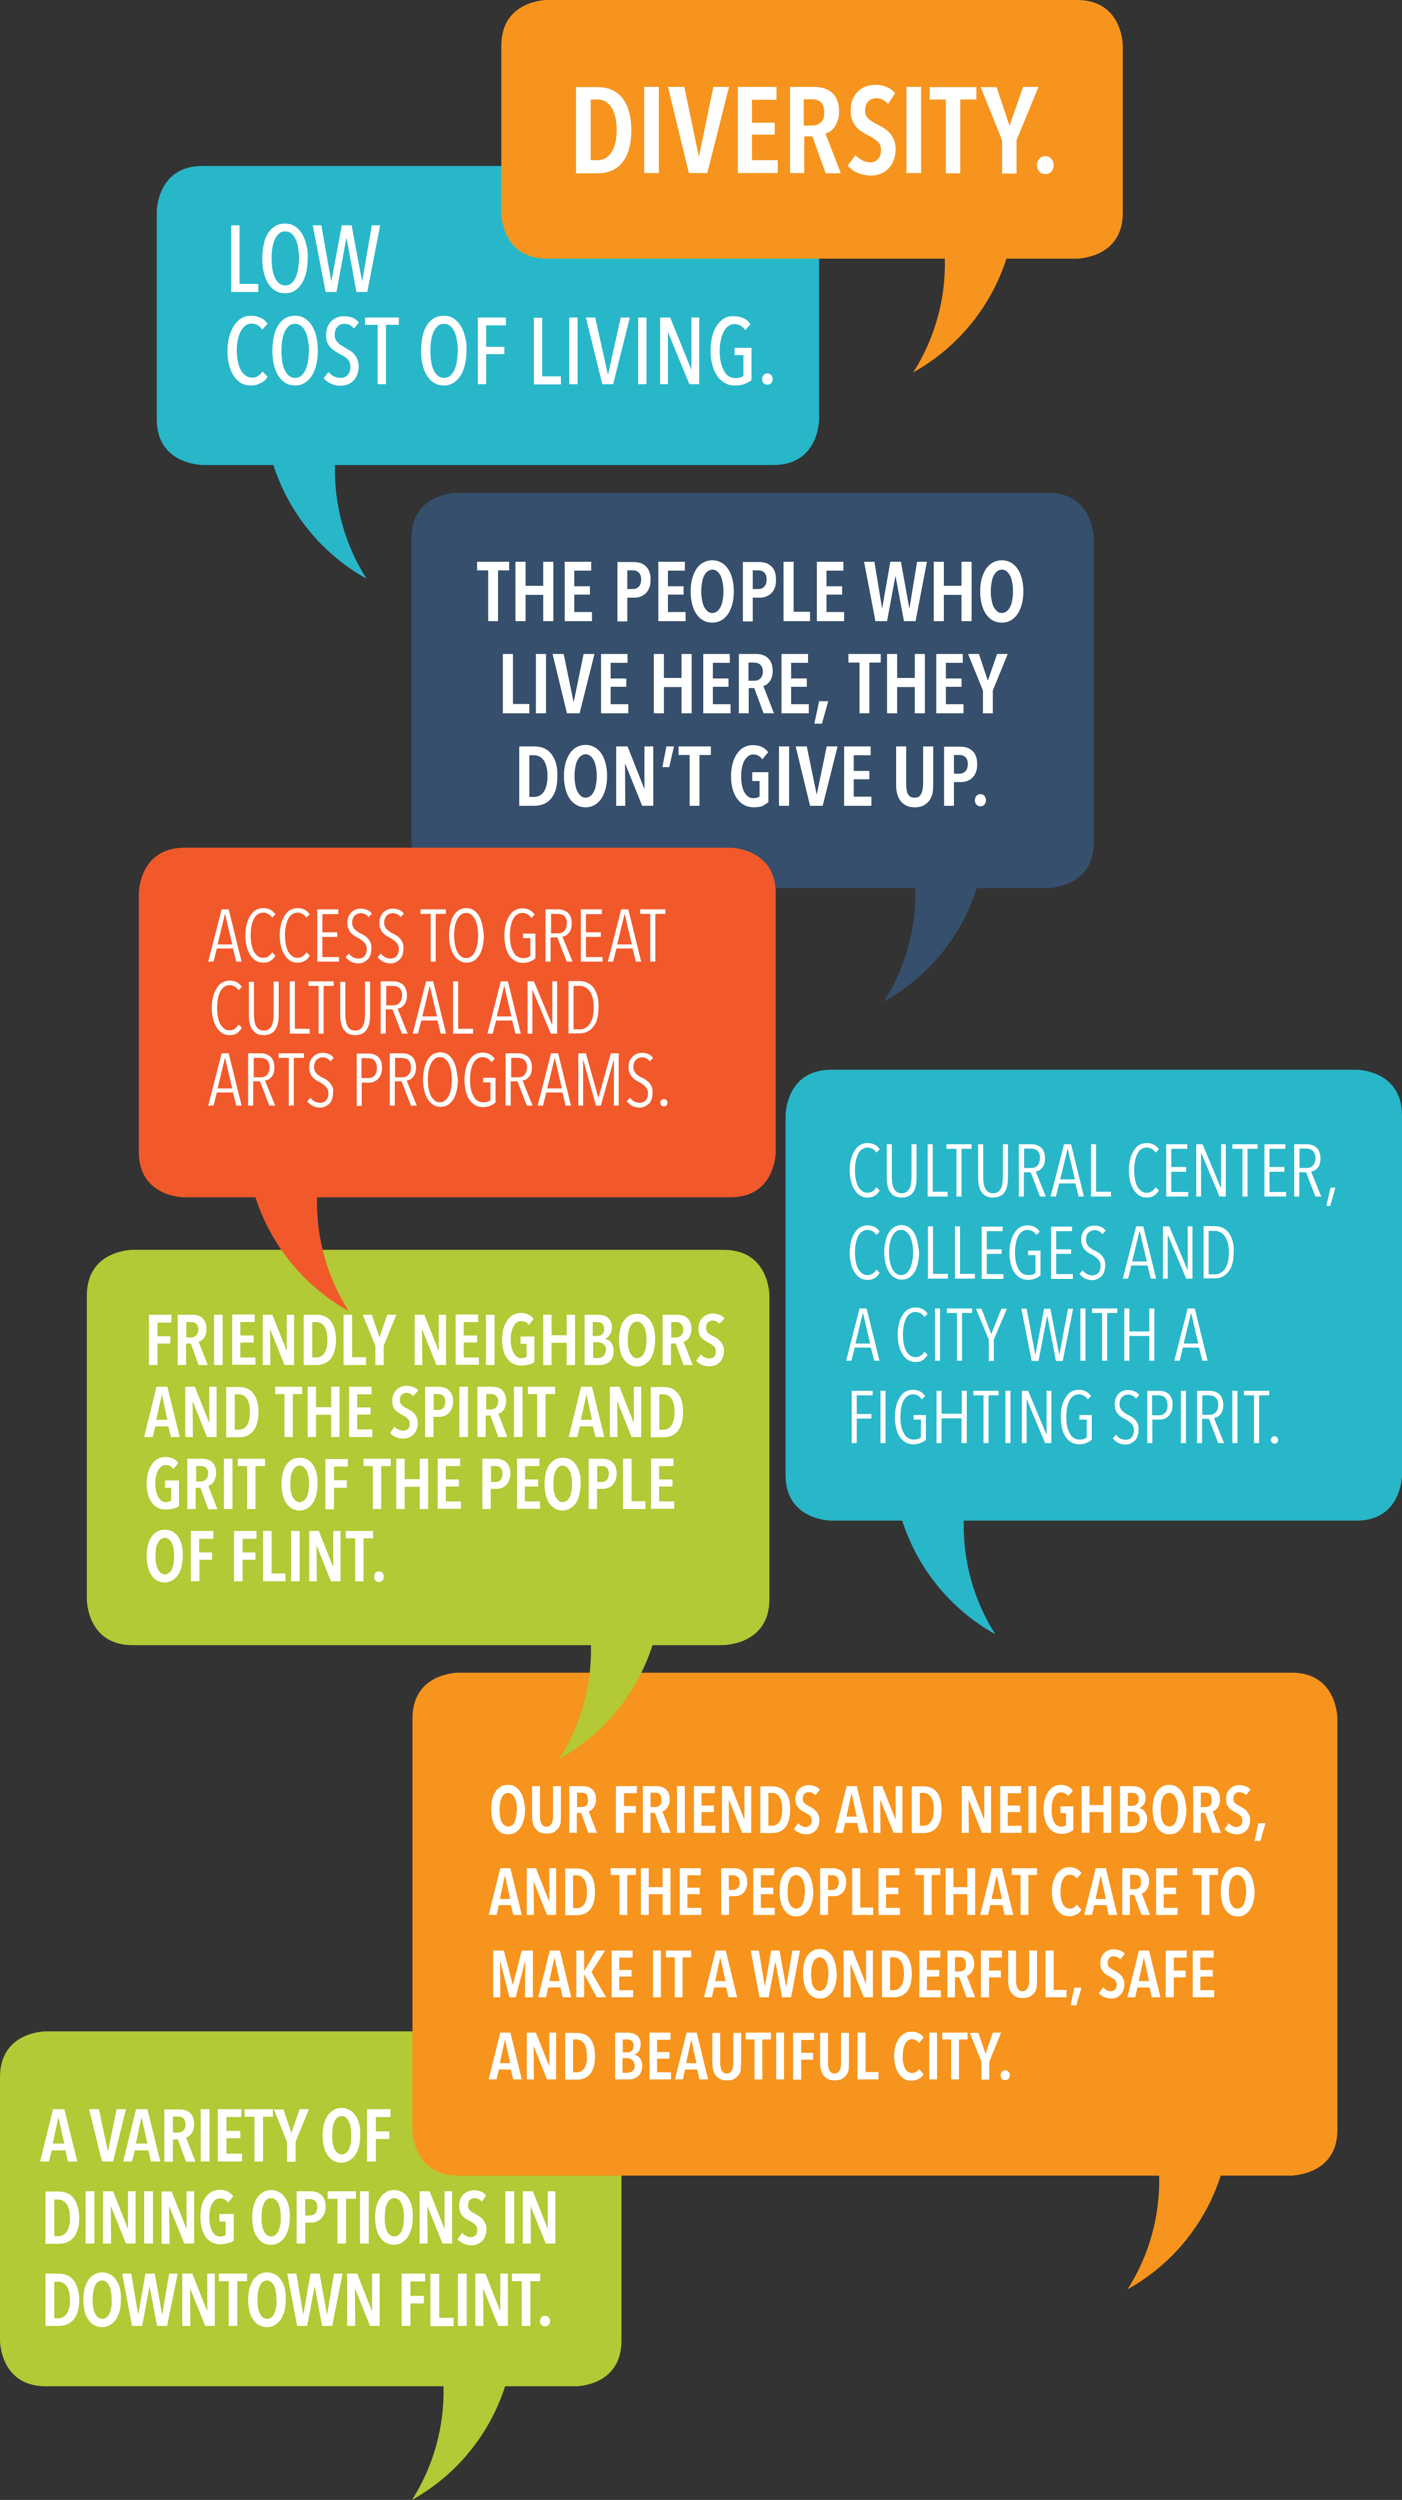 <?xml version="1.0" encoding="utf-8"?>
<!-- Generator: Adobe Illustrator 21.0.0, SVG Export Plug-In . SVG Version: 6.00 Build 0)  -->
<svg version="1.1" id="Layer_1" xmlns="http://www.w3.org/2000/svg" xmlns:xlink="http://www.w3.org/1999/xlink" x="0px" y="0px"
	 viewBox="0 0 555.4 989.7" style="enable-background:new 0 0 555.4 989.7;" xml:space="preserve">
<rect x="0" y="0" width="555.4" height="989.7" fill="#333333" stroke="none"/>
<style type="text/css">
	.st0{fill:#B3C935;}
	.st1{fill:#FFFFFF;}
	.st2{fill:#F7941D;}
	.st3{fill:#354F6C;}
	.st4{fill:#F1592B;}
	.st5{fill:#27B7C9;}
</style>
<g>
	<path class="st0" d="M246.2,926.6V822.3c0,0,0-18.1-18.1-18.1H18.1c0,0-18.1,0-18.1,18.1v104.3c0,0,0,18.1,18.1,18.1h157.6
		c0.4,16-4,31.7-12.5,45c18.1-10.1,30.9-26.4,36.9-45h28.1C228.2,944.7,246.2,944.7,246.2,926.6L246.2,926.6z"/>
	<path class="st1" d="M29.2,902.8c-1.4-1.8-3.4-2.7-6-2.7H18v20.7h5.2c2.7,0,4.7-0.9,6.1-2.7c1.4-1.8,2.1-4.3,2.1-7.6
		C31.3,907.2,30.6,904.7,29.2,902.8L29.2,902.8z M27.4,913.6c-0.2,0.9-0.5,1.7-0.9,2.3c-0.4,0.6-0.9,1.1-1.5,1.4
		c-0.6,0.3-1.2,0.5-1.8,0.5h-1.7v-14.5h1.7c0.7,0,1.3,0.2,1.8,0.5c0.6,0.3,1.1,0.8,1.5,1.4c0.4,0.6,0.7,1.4,0.9,2.3
		c0.2,0.9,0.3,2,0.3,3.2C27.8,911.7,27.7,912.7,27.4,913.6L27.4,913.6z M47.5,906c-0.3-1.3-0.8-2.5-1.5-3.4c-0.6-1-1.4-1.7-2.4-2.2
		c-0.9-0.5-2-0.8-3.1-0.8c-1.2,0-2.2,0.3-3.1,0.8c-0.9,0.5-1.7,1.3-2.4,2.2c-0.6,1-1.1,2.1-1.5,3.4c-0.3,1.3-0.5,2.8-0.5,4.4
		c0,1.6,0.2,3.1,0.5,4.5c0.3,1.3,0.8,2.5,1.5,3.4c0.6,1,1.4,1.7,2.3,2.2c0.9,0.5,2,0.8,3.1,0.8c1.1,0,2.2-0.3,3.1-0.8
		c0.9-0.5,1.7-1.3,2.4-2.2c0.6-1,1.1-2.1,1.5-3.4c0.3-1.3,0.5-2.8,0.5-4.5C48,908.8,47.8,907.3,47.5,906L47.5,906z M44.1,913.4
		c-0.2,0.9-0.4,1.7-0.7,2.4c-0.3,0.7-0.7,1.2-1.2,1.6c-0.5,0.4-1,0.6-1.7,0.6c-0.6,0-1.2-0.2-1.7-0.6c-0.5-0.4-0.9-0.9-1.2-1.6
		c-0.3-0.7-0.6-1.5-0.7-2.4c-0.2-0.9-0.2-1.9-0.2-3c0-1.1,0.1-2,0.2-3c0.2-0.9,0.4-1.7,0.7-2.4c0.3-0.7,0.7-1.2,1.2-1.6
		c0.5-0.4,1-0.6,1.7-0.6c0.6,0,1.2,0.2,1.6,0.6c0.5,0.4,0.9,0.9,1.2,1.6c0.3,0.7,0.6,1.5,0.7,2.4c0.2,0.9,0.2,1.9,0.2,3
		C44.3,911.5,44.3,912.4,44.1,913.4L44.1,913.4z M70.4,900.1H67l-2.7,16.1h-0.1l-2.9-16.1h-3.7l-2.8,16.1h-0.1l-2.7-16.1h-3.6
		l3.9,20.7h4l2.9-15.5h0.1l2.9,15.5h4L70.4,900.1L70.4,900.1z M85.1,920.8v-20.7h-3l0,14.7H82l-5.8-14.7h-4v20.7h3.2l-0.1-14.6h0.1
		l5.9,14.6H85.1L85.1,920.8z M97.9,903.1v-3H86.7v3h3.9v17.7H94v-17.7H97.9L97.9,903.1z M112.8,906c-0.3-1.3-0.8-2.5-1.5-3.4
		c-0.6-1-1.4-1.7-2.4-2.2c-0.9-0.5-2-0.8-3.1-0.8c-1.2,0-2.2,0.3-3.1,0.8s-1.7,1.3-2.4,2.2c-0.6,1-1.1,2.1-1.5,3.4
		c-0.3,1.3-0.5,2.8-0.5,4.4c0,1.6,0.2,3.1,0.5,4.5c0.3,1.3,0.8,2.5,1.5,3.4c0.6,1,1.4,1.7,2.3,2.2c0.9,0.5,2,0.8,3.1,0.8
		c1.1,0,2.2-0.3,3.1-0.8c0.9-0.5,1.7-1.3,2.4-2.2c0.6-1,1.1-2.1,1.5-3.4c0.3-1.3,0.5-2.8,0.5-4.5C113.3,908.8,113.1,907.3,112.8,906
		L112.8,906z M109.4,913.4c-0.2,0.9-0.4,1.7-0.7,2.4c-0.3,0.7-0.7,1.2-1.2,1.6c-0.5,0.4-1,0.6-1.7,0.6c-0.6,0-1.2-0.2-1.7-0.6
		c-0.5-0.4-0.9-0.9-1.2-1.6c-0.3-0.7-0.6-1.5-0.7-2.4c-0.2-0.9-0.2-1.9-0.2-3c0-1.1,0.1-2,0.2-3c0.2-0.9,0.4-1.7,0.7-2.4
		c0.3-0.7,0.7-1.2,1.2-1.6c0.5-0.4,1-0.6,1.7-0.6c0.6,0,1.2,0.2,1.6,0.6c0.5,0.4,0.9,0.9,1.2,1.6c0.3,0.7,0.6,1.5,0.7,2.4
		c0.2,0.9,0.2,1.9,0.2,3C109.7,911.5,109.6,912.4,109.4,913.4L109.4,913.4z M135.7,900.1h-3.4l-2.7,16.1h-0.1l-2.9-16.1H123
		l-2.8,16.1h-0.1l-2.7-16.1h-3.6l3.9,20.7h4l2.9-15.5h0.1l2.9,15.5h4L135.7,900.1L135.7,900.1z M150.4,920.8v-20.7h-3l0,14.7h-0.1
		l-5.8-14.7h-4v20.7h3.2l-0.1-14.6h0.1l5.9,14.6H150.4L150.4,920.8z M168.4,903.3v-3.2h-9.3v20.7h3.5v-8.9h5.3v-3h-5.3v-5.7H168.4
		L168.4,903.3z M179.7,920.8v-3.2H174v-17.4h-3.5v20.7H179.7L179.7,920.8z M184.9,920.8v-20.7h-3.5v20.7H184.9L184.9,920.8z
		 M201.2,920.8v-20.7h-3l0,14.7h-0.1l-5.8-14.7h-4v20.7h3.2l-0.1-14.6h0.1l5.9,14.6H201.2L201.2,920.8z M214,903.1v-3h-11.2v3h3.9
		v17.7h3.4v-17.7H214L214,903.1z M217.3,917.4c-0.4-0.4-0.9-0.6-1.4-0.6c-0.6,0-1.1,0.2-1.4,0.6c-0.4,0.4-0.6,0.9-0.6,1.5
		c0,0.6,0.2,1.1,0.6,1.5c0.4,0.4,0.8,0.6,1.4,0.6c0.6,0,1.1-0.2,1.4-0.6c0.4-0.4,0.6-0.9,0.6-1.5
		C217.9,918.3,217.7,917.8,217.3,917.4L217.3,917.4z"/>
	<path class="st1" d="M29.2,870.3c-1.4-1.8-3.4-2.7-6-2.7H18v20.7h5.2c2.7,0,4.7-0.9,6.1-2.7c1.4-1.8,2.1-4.3,2.1-7.6
		C31.3,874.7,30.6,872.1,29.2,870.3L29.2,870.3z M27.4,881.1c-0.2,0.9-0.5,1.7-0.9,2.3c-0.4,0.6-0.9,1.1-1.5,1.4
		c-0.6,0.3-1.2,0.5-1.8,0.5h-1.7v-14.5h1.7c0.7,0,1.3,0.2,1.8,0.5c0.6,0.3,1.1,0.8,1.5,1.4c0.4,0.6,0.7,1.4,0.9,2.3
		c0.2,0.9,0.3,2,0.3,3.2C27.8,879.1,27.7,880.2,27.4,881.1L27.4,881.1z M37.4,888.2v-20.7h-3.5v20.7H37.4L37.4,888.2z M53.7,888.2
		v-20.7h-3l0,14.7h-0.1l-5.8-14.7h-4v20.7h3.2l-0.1-14.6H44l5.9,14.6H53.7L53.7,888.2z M60.6,888.2v-20.7h-3.5v20.7H60.6L60.6,888.2
		z M76.9,888.2v-20.7h-3l0,14.7h-0.1L68,867.6h-4v20.7h3.2L67,873.6h0.1l5.9,14.6H76.9L76.9,888.2z M92.6,887v-10.5h-5.7v3h2.5v5.3
		c-0.2,0.2-0.5,0.3-0.9,0.4c-0.4,0.1-0.8,0.2-1.3,0.2c-0.7,0-1.4-0.2-1.9-0.6c-0.5-0.4-1-0.9-1.3-1.6c-0.4-0.7-0.6-1.5-0.8-2.4
		c-0.2-0.9-0.3-1.9-0.3-3c0-1,0.1-2,0.3-2.9c0.2-0.9,0.4-1.7,0.8-2.4c0.4-0.7,0.8-1.2,1.3-1.6c0.5-0.4,1.2-0.6,1.9-0.6
		c1.3,0,2.4,0.6,3.2,1.7l2-2.5c-0.6-0.8-1.3-1.4-2.2-1.9c-0.9-0.4-2-0.7-3.2-0.7c-1.2,0-2.2,0.3-3.2,0.8c-0.9,0.5-1.7,1.3-2.4,2.2
		c-0.7,1-1.2,2.1-1.5,3.4c-0.4,1.3-0.5,2.8-0.5,4.4c0,1.6,0.2,3.1,0.5,4.4c0.4,1.3,0.9,2.5,1.5,3.4c0.7,1,1.5,1.7,2.5,2.2
		c1,0.5,2.1,0.8,3.3,0.8c1.2,0,2.2-0.2,3.1-0.5C91.3,887.9,92,887.5,92.6,887L92.6,887L92.6,887z M114.4,873.4
		c-0.3-1.3-0.8-2.5-1.5-3.4c-0.6-1-1.4-1.7-2.4-2.2c-0.9-0.5-2-0.8-3.1-0.8c-1.2,0-2.2,0.3-3.1,0.8c-0.9,0.5-1.7,1.3-2.4,2.2
		c-0.6,1-1.1,2.1-1.5,3.4c-0.3,1.3-0.5,2.8-0.5,4.4c0,1.6,0.2,3.1,0.5,4.5c0.3,1.3,0.8,2.5,1.5,3.4c0.6,1,1.4,1.7,2.3,2.2
		c0.9,0.5,2,0.8,3.1,0.8c1.1,0,2.2-0.3,3.1-0.8c0.9-0.5,1.7-1.3,2.4-2.2c0.6-1,1.1-2.1,1.5-3.4c0.3-1.3,0.5-2.8,0.5-4.5
		C114.9,876.2,114.7,874.8,114.4,873.4L114.4,873.4z M111,880.8c-0.2,0.9-0.4,1.7-0.7,2.4c-0.3,0.7-0.7,1.2-1.2,1.6
		c-0.5,0.4-1,0.6-1.7,0.6c-0.6,0-1.2-0.2-1.7-0.6c-0.5-0.4-0.9-0.9-1.2-1.6c-0.3-0.7-0.6-1.5-0.7-2.4c-0.2-0.9-0.2-1.9-0.2-3
		c0-1.1,0.1-2,0.2-3c0.2-0.9,0.4-1.7,0.7-2.4c0.3-0.7,0.7-1.2,1.2-1.6c0.5-0.4,1-0.6,1.7-0.6c0.6,0,1.2,0.2,1.7,0.6
		c0.5,0.4,0.9,0.9,1.2,1.6c0.3,0.7,0.6,1.5,0.7,2.4c0.2,0.9,0.2,1.9,0.2,3C111.3,878.9,111.2,879.9,111,880.8L111,880.8z
		 M128.5,870.7c-0.4-0.8-0.8-1.4-1.4-1.9c-0.6-0.5-1.2-0.8-1.9-1c-0.7-0.2-1.4-0.3-2-0.3h-5.7v20.7h3.4v-8.3h2.4
		c0.7,0,1.4-0.1,2.1-0.4c0.7-0.3,1.3-0.6,1.8-1.2c0.5-0.5,0.9-1.2,1.3-2c0.3-0.8,0.5-1.7,0.5-2.8C129,872.5,128.8,871.5,128.5,870.7
		L128.5,870.7z M124.9,876.2c-0.5,0.6-1.2,0.9-2,0.9h-2v-6.5h2c0.8,0,1.5,0.3,2,0.8c0.5,0.5,0.8,1.3,0.8,2.4
		C125.7,874.8,125.4,875.7,124.9,876.2L124.9,876.2z M141,870.5v-3h-11.2v3h3.9v17.7h3.4v-17.7H141L141,870.5z M146.1,888.2v-20.7
		h-3.5v20.7H146.1L146.1,888.2z M163.1,873.4c-0.3-1.3-0.8-2.5-1.5-3.4c-0.6-1-1.4-1.7-2.4-2.2c-0.9-0.5-2-0.8-3.1-0.8
		c-1.2,0-2.2,0.3-3.1,0.8c-0.9,0.5-1.7,1.3-2.4,2.2c-0.6,1-1.1,2.1-1.5,3.4c-0.3,1.3-0.5,2.8-0.5,4.4c0,1.6,0.2,3.1,0.5,4.5
		c0.3,1.3,0.8,2.5,1.5,3.4c0.6,1,1.4,1.7,2.3,2.2c0.9,0.5,2,0.8,3.1,0.8c1.1,0,2.2-0.3,3.1-0.8c0.9-0.5,1.7-1.3,2.4-2.2
		c0.6-1,1.1-2.1,1.5-3.4c0.3-1.3,0.5-2.8,0.5-4.5C163.6,876.2,163.4,874.8,163.1,873.4L163.1,873.4z M159.8,880.8
		c-0.2,0.9-0.4,1.7-0.7,2.4c-0.3,0.7-0.7,1.2-1.2,1.6c-0.5,0.4-1,0.6-1.7,0.6c-0.6,0-1.2-0.2-1.7-0.6c-0.5-0.4-0.9-0.9-1.2-1.6
		c-0.3-0.7-0.6-1.5-0.7-2.4c-0.2-0.9-0.2-1.9-0.2-3c0-1.1,0.1-2,0.2-3c0.2-0.9,0.4-1.7,0.7-2.4c0.3-0.7,0.7-1.2,1.2-1.6
		c0.5-0.4,1-0.6,1.7-0.6c0.6,0,1.2,0.2,1.7,0.6c0.5,0.4,0.9,0.9,1.2,1.6c0.3,0.7,0.6,1.5,0.7,2.4c0.2,0.9,0.2,1.9,0.2,3
		C160,878.9,159.9,879.9,159.8,880.8L159.8,880.8z M179.1,888.2v-20.7h-3l0,14.7H176l-5.8-14.7h-4v20.7h3.2l-0.1-14.6h0.1l5.9,14.6
		H179.1L179.1,888.2z M192.6,869.1c-0.6-0.7-1.3-1.2-2.1-1.5c-0.8-0.3-1.8-0.5-2.8-0.5c-0.7,0-1.4,0.1-2.1,0.4
		c-0.7,0.2-1.3,0.6-1.9,1.1c-0.6,0.5-1,1.1-1.3,1.9c-0.3,0.8-0.5,1.7-0.5,2.8c0,0.9,0.1,1.6,0.3,2.2c0.2,0.6,0.5,1.1,0.9,1.6
		c0.4,0.5,0.8,0.9,1.3,1.2c0.5,0.3,1,0.6,1.6,0.9c0.9,0.4,1.6,0.9,2.2,1.5c0.6,0.5,0.9,1.2,0.9,2.1c0,0.9-0.2,1.6-0.7,2.1
		c-0.5,0.5-1.1,0.8-1.8,0.8c-0.7,0-1.3-0.2-1.9-0.5c-0.6-0.3-1.2-0.7-1.6-1.3l-1.9,2.6c0.6,0.7,1.4,1.2,2.3,1.7c1,0.4,2,0.7,3.2,0.7
		c0.8,0,1.6-0.1,2.3-0.4c0.7-0.3,1.3-0.7,1.9-1.2c0.5-0.5,1-1.2,1.3-2c0.3-0.8,0.5-1.7,0.5-2.7c0-0.9-0.1-1.6-0.4-2.3
		c-0.3-0.6-0.6-1.2-1.1-1.7c-0.4-0.5-0.9-0.9-1.4-1.2c-0.5-0.3-1-0.6-1.5-0.9c-0.9-0.4-1.5-0.9-2.1-1.4c-0.5-0.5-0.8-1.2-0.8-2
		c0-0.5,0.1-0.9,0.2-1.3c0.1-0.4,0.3-0.7,0.6-0.9c0.3-0.2,0.5-0.4,0.8-0.5c0.3-0.1,0.6-0.2,1-0.2c1.1,0,2.1,0.5,2.9,1.4L192.6,869.1
		L192.6,869.1z M203.7,888.2v-20.7h-3.5v20.7H203.7L203.7,888.2z M220,888.2v-20.7h-3l0,14.7h-0.1l-5.8-14.7h-4v20.7h3.2l-0.1-14.6
		h0.1l5.9,14.6H220L220,888.2z"/>
	<path class="st1" d="M30.6,855.7L25.5,835h-4.5l-5.1,20.7h3.5l1.1-4.4h5.4l1,4.4H30.6L30.6,855.7z M25.5,848.6h-4.6l2.2-10.2h0.1
		L25.5,848.6L25.5,848.6z M49.9,835h-3.7l-3.4,16.6h-0.1L39.2,835h-3.9l5.1,20.7h4.4L49.9,835L49.9,835z M63.5,855.7L58.4,835h-4.5
		l-5.1,20.7h3.5l1.1-4.4h5.4l1,4.4H63.5L63.5,855.7z M58.4,848.6h-4.6l2.2-10.2h0.1L58.4,848.6L58.4,848.6z M77.4,855.7l-3.7-9.5
		c0.4-0.1,0.7-0.3,1.1-0.5c0.4-0.3,0.7-0.6,1-1c0.3-0.4,0.6-0.9,0.8-1.6c0.2-0.6,0.3-1.3,0.3-2.1c0-1-0.1-1.9-0.4-2.7
		c-0.3-0.7-0.7-1.4-1.2-1.8c-0.5-0.5-1.1-0.8-1.9-1.1c-0.7-0.2-1.5-0.3-2.4-0.3h-5.9v20.7h3.4v-8.8h2l3.2,8.8H77.4L77.4,855.7z
		 M72.6,843.5c-0.6,0.5-1.3,0.8-2.1,0.8h-2v-6.4h2c0.4,0,0.7,0,1.1,0.1c0.3,0.1,0.7,0.3,0.9,0.5c0.3,0.2,0.5,0.6,0.7,1
		c0.2,0.4,0.3,0.9,0.3,1.5C73.5,842.2,73.2,843,72.6,843.5L72.6,843.5z M83,855.7V835h-3.5v20.7H83L83,855.7z M95.9,855.7v-3.1h-6.2
		v-6.1h5.5v-2.9h-5.5v-5.5h5.9V835h-9.3v20.7H95.9L95.9,855.7z M108.1,838v-3H96.9v3h3.9v17.7h3.4V838H108.1L108.1,838z M122.4,835
		h-3.7l-3.2,9.2l-0.1,0.1l-3.1-9.2h-3.8l5.2,12.8v7.9h3.4v-7.9L122.4,835L122.4,835z M142.3,840.9c-0.3-1.3-0.8-2.5-1.5-3.4
		c-0.6-1-1.4-1.7-2.4-2.2c-0.9-0.5-2-0.8-3.1-0.8c-1.2,0-2.2,0.3-3.1,0.8c-0.9,0.5-1.7,1.3-2.4,2.2c-0.6,1-1.1,2.1-1.5,3.4
		c-0.3,1.3-0.5,2.8-0.5,4.4s0.2,3.1,0.5,4.5c0.3,1.3,0.8,2.5,1.5,3.4c0.6,1,1.4,1.7,2.3,2.2c0.9,0.5,2,0.8,3.1,0.8
		c1.1,0,2.2-0.3,3.1-0.8c0.9-0.5,1.7-1.3,2.4-2.2c0.6-1,1.1-2.1,1.5-3.4c0.3-1.3,0.5-2.8,0.5-4.5S142.7,842.2,142.3,840.9
		L142.3,840.9z M139,848.3c-0.2,0.9-0.4,1.7-0.7,2.4c-0.3,0.7-0.7,1.2-1.2,1.6c-0.5,0.4-1,0.6-1.7,0.6c-0.6,0-1.2-0.2-1.7-0.6
		c-0.5-0.4-0.9-0.9-1.2-1.6c-0.3-0.7-0.6-1.5-0.7-2.4c-0.2-0.9-0.2-1.9-0.2-3c0-1.1,0.1-2,0.2-3c0.2-0.9,0.4-1.7,0.7-2.4
		c0.3-0.7,0.7-1.2,1.2-1.6c0.5-0.4,1-0.6,1.7-0.6c0.6,0,1.2,0.2,1.6,0.6c0.5,0.4,0.9,0.9,1.2,1.6c0.3,0.7,0.6,1.5,0.7,2.4
		c0.2,0.9,0.2,1.9,0.2,3C139.2,846.4,139.1,847.4,139,848.3L139,848.3z M154.7,838.2V835h-9.3v20.7h3.5v-8.9h5.3v-3h-5.3v-5.7H154.7
		L154.7,838.2z"/>
</g>
<g>
	<path class="st2" d="M529.8,843.2l0-162.9c0,0,0-18.1-18.1-18.1H181.5c0,0-18.1,0-18.1,18.1v162.9c0,0,0,18.1,18.1,18.1h277.7
		c0.4,16-4,31.7-12.5,45c18.1-10.1,30.9-26.4,36.9-45h28.1C511.7,861.2,529.8,861.2,529.8,843.2L529.8,843.2z"/>
	<path class="st1" d="M206.7,823.2l-4.5-18.5h-4l-4.6,18.5h3.1l0.9-3.9h4.8l0.9,3.9H206.7L206.7,823.2z M202.1,816.8H198l2-9.2h0.1
		L202.1,816.8L202.1,816.8z M220.3,823.2v-18.5h-2.7l0,13.1h-0.1l-5.2-13.1h-3.6v18.5h2.8l-0.1-13h0.1l5.2,13H220.3L220.3,823.2z
		 M233.9,807.2c-1.2-1.6-3-2.4-5.4-2.4h-4.6v18.5h4.6c2.4,0,4.2-0.8,5.4-2.4c1.2-1.6,1.8-3.9,1.8-6.8
		C235.7,811.1,235.1,808.8,233.9,807.2L233.9,807.2z M232.3,816.8c-0.2,0.8-0.5,1.5-0.8,2s-0.8,0.9-1.3,1.2
		c-0.5,0.3-1.1,0.4-1.6,0.4H227v-13h1.5c0.6,0,1.1,0.1,1.6,0.4c0.5,0.3,0.9,0.7,1.3,1.2s0.6,1.2,0.8,2c0.2,0.8,0.3,1.8,0.3,2.9
		C232.6,815.1,232.5,816,232.3,816.8L232.3,816.8z M254.2,816.2c-0.2-0.5-0.4-1-0.7-1.4c-0.3-0.4-0.6-0.7-1-0.9
		c-0.4-0.2-0.7-0.4-1.1-0.4v-0.1c0.6-0.3,1.2-0.7,1.7-1.4c0.5-0.7,0.7-1.6,0.7-2.7c0-1-0.2-1.7-0.5-2.3c-0.3-0.6-0.7-1.1-1.3-1.4
		c-0.5-0.3-1.1-0.6-1.7-0.7c-0.6-0.1-1.2-0.2-1.7-0.2h-4.9v18.5h5.5c0.6,0,1.2-0.1,1.8-0.3c0.6-0.2,1.2-0.5,1.7-0.9
		c0.5-0.4,0.9-0.9,1.2-1.6c0.3-0.7,0.5-1.5,0.5-2.4C254.5,817.3,254.4,816.7,254.2,816.2L254.2,816.2z M250.8,811.1
		c-0.1,0.3-0.3,0.6-0.6,0.8c-0.2,0.2-0.5,0.4-0.8,0.5c-0.3,0.1-0.6,0.1-0.9,0.1h-1.8v-5.1h1.7c0.3,0,0.6,0,1,0.1
		c0.3,0.1,0.6,0.2,0.8,0.4c0.2,0.2,0.4,0.5,0.6,0.8c0.1,0.3,0.2,0.7,0.2,1.2C251,810.4,250.9,810.8,250.8,811.1L250.8,811.1z
		 M251.2,819c-0.1,0.3-0.3,0.6-0.6,0.9c-0.3,0.2-0.5,0.4-0.9,0.5c-0.3,0.1-0.7,0.2-1.1,0.2h-2v-5.8h1.9c0.3,0,0.7,0.1,1,0.2
		c0.3,0.1,0.6,0.3,0.9,0.5c0.3,0.2,0.5,0.5,0.7,0.9c0.2,0.4,0.3,0.8,0.3,1.4C251.5,818.3,251.4,818.7,251.2,819L251.2,819z
		 M265.8,823.2v-2.8h-5.5V815h4.9v-2.6h-4.9v-4.9h5.3v-2.8h-8.3v18.5H265.8L265.8,823.2z M280.5,823.2l-4.5-18.5h-4l-4.6,18.5h3.1
		l0.9-3.9h4.8l0.9,3.9H280.5L280.5,823.2z M275.9,816.8h-4.1l2-9.2h0.1L275.9,816.8L275.9,816.8z M293.6,816.7v-11.9h-3.1v11.6
		c0,0.6,0,1.1-0.1,1.7c-0.1,0.5-0.2,1-0.4,1.4c-0.2,0.4-0.5,0.7-0.8,1c-0.3,0.2-0.8,0.4-1.3,0.4c-0.5,0-1-0.1-1.3-0.4
		c-0.3-0.2-0.6-0.6-0.8-1c-0.2-0.4-0.3-0.9-0.4-1.4c-0.1-0.5-0.1-1.1-0.1-1.7v-11.6h-3.1v11.9c0,1,0.1,1.9,0.3,2.7
		c0.2,0.9,0.5,1.6,1,2.2c0.5,0.6,1.1,1.1,1.8,1.5c0.7,0.4,1.6,0.5,2.7,0.5c1.1,0,2-0.2,2.7-0.5c0.7-0.4,1.3-0.9,1.8-1.5
		c0.5-0.6,0.8-1.4,1-2.2C293.4,818.5,293.6,817.6,293.6,816.7L293.6,816.7L293.6,816.7z M305.4,807.4v-2.7h-10v2.7h3.5v15.8h3.1
		v-15.8H305.4L305.4,807.4z M310.6,823.2v-18.5h-3.1v18.5H310.6L310.6,823.2z M322.5,807.6v-2.8h-8.3v18.5h3.2v-7.9h4.7v-2.7h-4.7
		v-5.1H322.5L322.5,807.6z M336.3,816.7v-11.9h-3.1v11.6c0,0.6,0,1.1-0.1,1.7c-0.1,0.5-0.2,1-0.4,1.4c-0.2,0.4-0.5,0.7-0.8,1
		c-0.3,0.2-0.8,0.4-1.3,0.4c-0.5,0-1-0.1-1.3-0.4c-0.3-0.2-0.6-0.6-0.8-1c-0.2-0.4-0.3-0.9-0.4-1.4c-0.1-0.5-0.1-1.1-0.1-1.7v-11.6
		h-3.1v11.9c0,1,0.1,1.9,0.3,2.7c0.2,0.9,0.5,1.6,1,2.2c0.5,0.6,1.1,1.1,1.8,1.5c0.7,0.4,1.6,0.5,2.7,0.5c1.1,0,2-0.2,2.7-0.5
		c0.7-0.4,1.3-0.9,1.8-1.5c0.5-0.6,0.8-1.4,1-2.2C336.2,818.5,336.3,817.6,336.3,816.7L336.3,816.7L336.3,816.7z M348,823.2v-2.9
		h-5.1v-15.6h-3.2v18.5H348L348,823.2z M365.9,821.2l-1.8-2.1c-0.3,0.5-0.7,0.8-1.1,1.1c-0.4,0.3-1,0.5-1.6,0.5
		c-0.6,0-1.2-0.2-1.7-0.5c-0.5-0.4-0.9-0.8-1.2-1.4c-0.3-0.6-0.5-1.3-0.7-2.2c-0.2-0.8-0.2-1.7-0.2-2.6c0-0.9,0.1-1.8,0.2-2.6
		c0.2-0.8,0.4-1.5,0.7-2.2c0.3-0.6,0.7-1.1,1.2-1.4c0.5-0.4,1-0.5,1.6-0.5c1.1,0,2.1,0.5,2.8,1.5l1.8-2.2c-0.5-0.7-1.2-1.3-2-1.7
		c-0.8-0.4-1.7-0.6-2.8-0.6c-1,0-2,0.2-2.8,0.7c-0.8,0.5-1.6,1.1-2.2,2c-0.6,0.9-1,1.9-1.4,3.1c-0.3,1.2-0.5,2.5-0.5,3.9
		c0,1.4,0.2,2.7,0.5,3.9c0.3,1.2,0.8,2.2,1.4,3.1c0.6,0.9,1.3,1.5,2.1,2c0.8,0.5,1.8,0.7,2.8,0.7c1.1,0,2.1-0.2,2.9-0.7
		C364.8,822.5,365.4,822,365.9,821.2L365.9,821.2L365.9,821.2z M371.2,823.2v-18.5h-3.1v18.5H371.2L371.2,823.2z M383.3,807.4v-2.7
		h-10v2.7h3.5v15.8h3.1v-15.8H383.3L383.3,807.4z M396.6,804.7h-3.3l-2.8,8.2l-0.1,0.1l-2.8-8.2h-3.4l4.6,11.4v7.1h3.1v-7.1
		L396.6,804.7L396.6,804.7z M399.5,820.2c-0.3-0.4-0.8-0.6-1.3-0.6c-0.5,0-0.9,0.2-1.3,0.6c-0.3,0.4-0.5,0.8-0.5,1.4
		c0,0.5,0.2,1,0.5,1.4c0.3,0.4,0.8,0.5,1.3,0.5c0.5,0,1-0.2,1.3-0.5c0.3-0.4,0.5-0.8,0.5-1.4C400,821,399.9,820.5,399.5,820.2
		L399.5,820.2z"/>
	<path class="st1" d="M211.1,790.7v-18.5h-4.4l-3.5,13.5h-0.1l-3.5-13.5h-4.2v18.5h2.8l-0.1-14.2h0.1l3.6,14.2h2.5l3.7-14.2h0.1
		l-0.1,14.2H211.1L211.1,790.7z M226.3,790.7l-4.5-18.5h-4l-4.6,18.5h3.1l0.9-3.9h4.8l0.9,3.9H226.3L226.3,790.7z M221.7,784.3h-4.1
		l2-9.2h0.1L221.7,784.3L221.7,784.3z M240.1,790.7l-5.8-10l5.4-8.5h-3.5l-4.7,8h-0.1v-8h-3.1v18.5h3.1v-9h0.1l4.9,9H240.1
		L240.1,790.7z M250.8,790.7v-2.8h-5.5v-5.4h4.9v-2.6h-4.9V775h5.3v-2.8h-8.3v18.5H250.8L250.8,790.7z M261.8,790.7v-18.5h-3.1v18.5
		H261.8L261.8,790.7z M273.8,774.9v-2.7h-10v2.7h3.5v15.8h3.1v-15.8H273.8L273.8,774.9z M292,790.7l-4.5-18.5h-4l-4.6,18.5h3.1
		l0.9-3.9h4.8l0.9,3.9H292L292,790.7z M287.4,784.3h-4.1l2-9.2h0.1L287.4,784.3L287.4,784.3z M316.9,772.2h-3l-2.4,14.3h-0.1
		l-2.6-14.3h-3.3l-2.5,14.3H303l-2.4-14.3h-3.2l3.5,18.5h3.6l2.6-13.9h0.1l2.6,13.9h3.6L316.9,772.2L316.9,772.2z M330.9,777.4
		c-0.3-1.2-0.7-2.2-1.3-3.1c-0.6-0.9-1.3-1.5-2.1-2c-0.8-0.5-1.8-0.7-2.8-0.7c-1,0-2,0.2-2.8,0.7c-0.8,0.5-1.5,1.1-2.1,2
		c-0.6,0.9-1,1.9-1.3,3.1c-0.3,1.2-0.4,2.5-0.4,4c0,1.5,0.2,2.8,0.5,4c0.3,1.2,0.7,2.2,1.3,3.1c0.6,0.9,1.3,1.5,2.1,2
		c0.8,0.5,1.7,0.7,2.8,0.7c1,0,2-0.2,2.8-0.7c0.8-0.5,1.5-1.1,2.1-2c0.6-0.9,1-1.9,1.3-3.1c0.3-1.2,0.5-2.5,0.5-4
		C331.3,780,331.2,778.6,330.9,777.4L330.9,777.4z M327.9,784.1c-0.1,0.8-0.4,1.5-0.6,2.2c-0.3,0.6-0.6,1.1-1.1,1.4
		c-0.4,0.3-0.9,0.5-1.5,0.5c-0.6,0-1.1-0.2-1.5-0.5c-0.4-0.3-0.8-0.8-1.1-1.4c-0.3-0.6-0.5-1.3-0.6-2.2c-0.1-0.8-0.2-1.7-0.2-2.6
		c0-0.9,0.1-1.8,0.2-2.6c0.1-0.8,0.4-1.5,0.6-2.1c0.3-0.6,0.6-1.1,1.1-1.4c0.4-0.3,0.9-0.5,1.5-0.5c0.6,0,1,0.2,1.5,0.5
		c0.4,0.3,0.8,0.8,1.1,1.4c0.3,0.6,0.5,1.3,0.7,2.1c0.1,0.8,0.2,1.7,0.2,2.6C328.1,782.3,328,783.2,327.9,784.1L327.9,784.1z
		 M345.8,790.7v-18.5h-2.7l0,13.1H343l-5.2-13.1h-3.6v18.5h2.8l-0.1-13h0.1l5.2,13H345.8L345.8,790.7z M359.4,774.6
		c-1.2-1.6-3-2.4-5.4-2.4h-4.6v18.5h4.6c2.4,0,4.2-0.8,5.4-2.4c1.2-1.6,1.8-3.9,1.8-6.8C361.2,778.5,360.6,776.3,359.4,774.6
		L359.4,774.6z M357.8,784.3c-0.2,0.8-0.5,1.5-0.8,2c-0.4,0.5-0.8,0.9-1.3,1.2c-0.5,0.3-1.1,0.4-1.6,0.4h-1.5v-13h1.5
		c0.6,0,1.1,0.1,1.6,0.4c0.5,0.3,0.9,0.7,1.3,1.2c0.4,0.5,0.6,1.2,0.8,2c0.2,0.8,0.3,1.8,0.3,2.9C358.1,782.5,358,783.5,357.8,784.3
		L357.8,784.3z M372.7,790.7v-2.8h-5.5v-5.4h4.9v-2.6h-4.9V775h5.3v-2.8h-8.3v18.5H372.7L372.7,790.7z M386.3,790.7l-3.3-8.5
		c0.3-0.1,0.7-0.2,1-0.5c0.3-0.2,0.6-0.5,0.9-0.9c0.3-0.4,0.5-0.8,0.7-1.4c0.2-0.5,0.3-1.2,0.3-1.9c0-0.9-0.1-1.7-0.4-2.4
		c-0.3-0.7-0.6-1.2-1.1-1.6c-0.5-0.4-1-0.8-1.7-1c-0.6-0.2-1.3-0.3-2.1-0.3h-5.3v18.5h3v-7.9h1.7l2.9,7.9H386.3L386.3,790.7z
		 M382,779.8c-0.5,0.5-1.1,0.7-1.9,0.7h-1.8v-5.7h1.8c0.3,0,0.6,0,0.9,0.1c0.3,0.1,0.6,0.2,0.8,0.4c0.3,0.2,0.5,0.5,0.6,0.9
		c0.2,0.4,0.2,0.8,0.2,1.4C382.8,778.6,382.5,779.3,382,779.8L382,779.8z M396.9,775v-2.8h-8.3v18.5h3.2v-7.9h4.7v-2.7h-4.7V775
		H396.9L396.9,775z M410.8,784.1v-11.9h-3.1v11.6c0,0.6,0,1.1-0.1,1.7c-0.1,0.5-0.2,1-0.4,1.4c-0.2,0.4-0.5,0.7-0.8,1
		c-0.3,0.2-0.8,0.4-1.3,0.4c-0.5,0-1-0.1-1.3-0.4c-0.3-0.2-0.6-0.6-0.8-1c-0.2-0.4-0.3-0.9-0.4-1.4c-0.1-0.5-0.1-1.1-0.1-1.7v-11.6
		h-3.1v11.9c0,1,0.1,1.9,0.3,2.7c0.2,0.9,0.5,1.6,1,2.2c0.5,0.6,1.1,1.1,1.8,1.5c0.7,0.4,1.6,0.5,2.7,0.5c1.1,0,2-0.2,2.7-0.5
		c0.7-0.4,1.3-0.9,1.8-1.5c0.5-0.6,0.8-1.4,1-2.2C410.7,786,410.8,785.1,410.8,784.1L410.8,784.1L410.8,784.1z M422.5,790.7v-2.9
		h-5.1v-15.6h-3.2v18.5H422.5L422.5,790.7z M428.4,786.9h-2.8l-1.5,7h2.3L428.4,786.9L428.4,786.9z M445.6,773.5
		c-0.5-0.6-1.1-1-1.9-1.3c-0.7-0.3-1.6-0.5-2.5-0.5c-0.6,0-1.3,0.1-1.9,0.3c-0.6,0.2-1.2,0.6-1.7,1c-0.5,0.5-0.9,1-1.2,1.7
		c-0.3,0.7-0.5,1.5-0.5,2.5c0,0.8,0.1,1.4,0.3,2c0.2,0.5,0.5,1,0.8,1.4c0.3,0.4,0.7,0.8,1.2,1.1c0.4,0.3,0.9,0.6,1.4,0.8
		c0.8,0.4,1.5,0.8,2,1.3c0.5,0.5,0.8,1.1,0.8,1.9c0,0.8-0.2,1.5-0.7,1.9c-0.4,0.5-1,0.7-1.6,0.7c-0.6,0-1.2-0.1-1.7-0.4
		c-0.6-0.3-1-0.7-1.4-1.1l-1.7,2.3c0.5,0.6,1.2,1.1,2.1,1.5c0.9,0.4,1.8,0.6,2.8,0.6c0.7,0,1.4-0.1,2-0.4c0.6-0.2,1.2-0.6,1.7-1.1
		c0.5-0.5,0.9-1.1,1.1-1.8c0.3-0.7,0.4-1.5,0.4-2.4c0-0.8-0.1-1.5-0.4-2c-0.2-0.6-0.6-1.1-0.9-1.5c-0.4-0.4-0.8-0.8-1.3-1.1
		c-0.5-0.3-0.9-0.6-1.4-0.8c-0.8-0.4-1.4-0.8-1.9-1.2c-0.5-0.4-0.7-1-0.7-1.8c0-0.5,0.1-0.8,0.2-1.2c0.1-0.3,0.3-0.6,0.5-0.8
		c0.2-0.2,0.5-0.4,0.8-0.5c0.3-0.1,0.6-0.1,0.9-0.1c1,0,1.9,0.4,2.6,1.2L445.6,773.5L445.6,773.5z M459.7,790.7l-4.5-18.5h-4
		l-4.6,18.5h3.1l0.9-3.9h4.8l0.9,3.9H459.7L459.7,790.7z M455.2,784.3h-4.1l2-9.2h0.1L455.2,784.3L455.2,784.3z M470.1,775v-2.8
		h-8.3v18.5h3.2v-7.9h4.7v-2.7h-4.7V775H470.1L470.1,775z M481,790.7v-2.8h-5.5v-5.4h4.9v-2.6h-4.9V775h5.3v-2.8h-8.3v18.5H481
		L481,790.7z"/>
	<path class="st1" d="M206.7,758.1l-4.5-18.5h-4l-4.6,18.5h3.1l0.9-3.9h4.8l0.9,3.9H206.7L206.7,758.1z M202.1,751.8H198l2-9.2h0.1
		L202.1,751.8L202.1,751.8z M220.3,758.1v-18.5h-2.7l0,13.1h-0.1l-5.2-13.1h-3.6v18.5h2.8l-0.1-13h0.1l5.2,13H220.3L220.3,758.1z
		 M233.9,742.1c-1.2-1.6-3-2.4-5.4-2.4h-4.6v18.5h4.6c2.4,0,4.2-0.8,5.4-2.4c1.2-1.6,1.8-3.9,1.8-6.8
		C235.7,746,235.1,743.7,233.9,742.1L233.9,742.1z M232.3,751.8c-0.2,0.8-0.5,1.5-0.8,2c-0.4,0.5-0.8,0.9-1.3,1.2
		c-0.5,0.3-1.1,0.4-1.6,0.4H227v-13h1.5c0.6,0,1.1,0.1,1.6,0.4c0.5,0.3,0.9,0.7,1.3,1.2c0.4,0.5,0.6,1.2,0.8,2
		c0.2,0.8,0.3,1.8,0.3,2.9C232.6,750,232.5,750.9,232.3,751.8L232.3,751.8z M251.9,742.3v-2.7h-10v2.7h3.5v15.8h3.1v-15.8H251.9
		L251.9,742.3z M265.6,758.1v-18.5h-3.1v7.5H257v-7.5h-3.1v18.5h3.1v-8.2h5.5v8.2H265.6L265.6,758.1z M277.8,758.1v-2.8h-5.5v-5.4
		h4.9v-2.6h-4.9v-4.9h5.3v-2.8h-8.3v18.5H277.8L277.8,758.1z M295.5,742.5c-0.3-0.7-0.7-1.3-1.2-1.7c-0.5-0.4-1.1-0.7-1.7-0.9
		c-0.6-0.2-1.2-0.3-1.8-0.3h-5.1v18.5h3.1v-7.4h2.2c0.6,0,1.3-0.1,1.9-0.3c0.6-0.2,1.1-0.6,1.6-1c0.5-0.5,0.8-1.1,1.1-1.8
		c0.3-0.7,0.4-1.5,0.4-2.5C296,744.1,295.8,743.2,295.5,742.5L295.5,742.5z M292.3,747.4c-0.5,0.5-1.1,0.8-1.8,0.8h-1.8v-5.8h1.8
		c0.7,0,1.3,0.2,1.8,0.7c0.5,0.4,0.7,1.2,0.7,2.2C293,746.1,292.8,746.9,292.3,747.4L292.3,747.4z M306.9,758.1v-2.8h-5.5v-5.4h4.9
		v-2.6h-4.9v-4.9h5.3v-2.8h-8.3v18.5H306.9L306.9,758.1z M321.6,744.9c-0.3-1.2-0.7-2.2-1.3-3.1c-0.6-0.9-1.3-1.5-2.1-2
		c-0.8-0.5-1.8-0.7-2.8-0.7c-1,0-2,0.2-2.8,0.7c-0.8,0.5-1.5,1.1-2.1,2c-0.6,0.9-1,1.9-1.3,3.1c-0.3,1.2-0.4,2.5-0.4,4
		c0,1.5,0.2,2.8,0.5,4c0.3,1.2,0.7,2.2,1.3,3.1c0.6,0.9,1.3,1.5,2.1,2c0.8,0.5,1.7,0.7,2.8,0.7c1,0,2-0.2,2.8-0.7
		c0.8-0.5,1.5-1.1,2.1-2c0.6-0.9,1-1.9,1.3-3.1c0.3-1.2,0.5-2.5,0.5-4C322,747.4,321.9,746.1,321.6,744.9L321.6,744.9z M318.6,751.5
		c-0.1,0.8-0.4,1.5-0.6,2.2c-0.3,0.6-0.6,1.1-1.1,1.4c-0.4,0.3-0.9,0.5-1.5,0.5c-0.6,0-1.1-0.2-1.5-0.5c-0.4-0.3-0.8-0.8-1.1-1.4
		c-0.3-0.6-0.5-1.3-0.6-2.2c-0.1-0.8-0.2-1.7-0.2-2.6c0-0.9,0.1-1.8,0.2-2.6c0.1-0.8,0.4-1.5,0.6-2.1c0.3-0.6,0.6-1.1,1.1-1.4
		c0.4-0.3,0.9-0.5,1.5-0.5c0.6,0,1,0.2,1.5,0.5c0.4,0.3,0.8,0.8,1.1,1.4c0.3,0.6,0.5,1.3,0.7,2.1c0.1,0.8,0.2,1.7,0.2,2.6
		C318.8,749.8,318.7,750.7,318.6,751.5L318.6,751.5z M334.7,742.5c-0.3-0.7-0.7-1.3-1.2-1.7c-0.5-0.4-1.1-0.7-1.7-0.9
		c-0.6-0.2-1.2-0.3-1.8-0.3h-5.1v18.5h3.1v-7.4h2.2c0.6,0,1.3-0.1,1.9-0.3c0.6-0.2,1.1-0.6,1.6-1c0.5-0.5,0.8-1.1,1.1-1.8
		c0.3-0.7,0.4-1.5,0.4-2.5C335.2,744.1,335.1,743.2,334.7,742.5L334.7,742.5z M331.6,747.4c-0.5,0.5-1.1,0.8-1.8,0.8H328v-5.8h1.8
		c0.7,0,1.3,0.2,1.8,0.7c0.5,0.4,0.7,1.2,0.7,2.2C332.3,746.1,332,746.9,331.6,747.4L331.6,747.4z M345.9,758.1v-2.9h-5.1v-15.6
		h-3.2v18.5H345.9L345.9,758.1z M356.5,758.1v-2.8H351v-5.4h4.9v-2.6H351v-4.9h5.3v-2.8H348v18.5H356.5L356.5,758.1z M372.5,742.3
		v-2.7h-10v2.7h3.5v15.8h3.1v-15.8H372.5L372.5,742.3z M386.3,758.1v-18.5h-3.1v7.5h-5.5v-7.5h-3.1v18.5h3.1v-8.2h5.5v8.2H386.3
		L386.3,758.1z M401.4,758.1l-4.5-18.5h-4l-4.6,18.5h3.1l0.9-3.9h4.8l0.9,3.9H401.4L401.4,758.1z M396.9,751.8h-4.1l2-9.2h0.1
		L396.9,751.8L396.9,751.8z M410.8,742.3v-2.7h-10v2.7h3.5v15.8h3.1v-15.8H410.8L410.8,742.3z M428.4,756.1l-1.8-2.1
		c-0.3,0.5-0.7,0.8-1.1,1.1c-0.4,0.3-1,0.5-1.6,0.5c-0.6,0-1.2-0.2-1.7-0.5c-0.5-0.4-0.9-0.8-1.2-1.4c-0.3-0.6-0.5-1.3-0.7-2.2
		c-0.2-0.8-0.2-1.7-0.2-2.6c0-0.9,0.1-1.8,0.2-2.6c0.2-0.8,0.4-1.5,0.7-2.2c0.3-0.6,0.7-1.1,1.2-1.4c0.5-0.4,1-0.5,1.6-0.5
		c1.1,0,2.1,0.5,2.8,1.5l1.8-2.2c-0.5-0.7-1.2-1.3-2-1.7c-0.8-0.4-1.7-0.6-2.8-0.6c-1,0-2,0.2-2.8,0.7c-0.8,0.5-1.6,1.1-2.2,2
		c-0.6,0.9-1,1.9-1.4,3.1c-0.3,1.2-0.5,2.5-0.5,3.9c0,1.4,0.2,2.7,0.5,3.9c0.3,1.2,0.8,2.2,1.4,3.1s1.3,1.5,2.1,2
		c0.8,0.5,1.8,0.7,2.8,0.7c1.1,0,2.1-0.2,2.9-0.7C427.3,757.5,427.9,756.9,428.4,756.1L428.4,756.1L428.4,756.1z M442.6,758.1
		l-4.5-18.5h-4l-4.6,18.5h3.1l0.9-3.9h4.8l0.9,3.9H442.6L442.6,758.1z M438.1,751.8H434l2-9.2h0.1L438.1,751.8L438.1,751.8z
		 M455.6,758.1l-3.3-8.5c0.3-0.1,0.7-0.2,1-0.5c0.3-0.2,0.6-0.5,0.9-0.9c0.3-0.4,0.5-0.8,0.7-1.4c0.2-0.5,0.3-1.2,0.3-1.9
		c0-0.9-0.1-1.7-0.4-2.4c-0.3-0.7-0.6-1.2-1.1-1.6c-0.5-0.4-1-0.8-1.7-1c-0.6-0.2-1.3-0.3-2.1-0.3h-5.3v18.5h3v-7.9h1.7l2.9,7.9
		H455.6L455.6,758.1z M451.4,747.2c-0.5,0.5-1.1,0.7-1.9,0.7h-1.8v-5.7h1.8c0.3,0,0.6,0,0.9,0.1c0.3,0.1,0.6,0.2,0.8,0.4
		c0.3,0.2,0.5,0.5,0.6,0.9c0.2,0.4,0.2,0.8,0.2,1.4C452.1,746,451.9,746.8,451.4,747.2L451.4,747.2z M466.5,758.1v-2.8H461v-5.4h4.9
		v-2.6H461v-4.9h5.3v-2.8H458v18.5H466.5L466.5,758.1z M482.5,742.3v-2.7h-10v2.7h3.5v15.8h3.1v-15.8H482.5L482.5,742.3z
		 M496.4,744.9c-0.3-1.2-0.7-2.2-1.3-3.1c-0.6-0.9-1.3-1.5-2.1-2c-0.8-0.5-1.8-0.7-2.8-0.7c-1,0-2,0.2-2.8,0.7
		c-0.8,0.5-1.5,1.1-2.1,2c-0.6,0.9-1,1.9-1.3,3.1c-0.3,1.2-0.4,2.5-0.4,4c0,1.5,0.2,2.8,0.5,4c0.3,1.2,0.7,2.2,1.3,3.1
		c0.6,0.9,1.3,1.5,2.1,2c0.8,0.5,1.7,0.7,2.8,0.7c1,0,2-0.2,2.8-0.7c0.8-0.5,1.5-1.1,2.1-2c0.6-0.9,1-1.9,1.3-3.1
		c0.3-1.2,0.5-2.5,0.5-4C496.9,747.4,496.7,746.1,496.4,744.9L496.4,744.9z M493.4,751.5c-0.1,0.8-0.4,1.5-0.6,2.2
		c-0.3,0.6-0.6,1.1-1.1,1.4c-0.4,0.3-0.9,0.5-1.5,0.5c-0.6,0-1.1-0.2-1.5-0.5c-0.4-0.3-0.8-0.8-1.1-1.4c-0.3-0.6-0.5-1.3-0.6-2.2
		c-0.1-0.8-0.2-1.7-0.2-2.6c0-0.9,0.1-1.8,0.2-2.6c0.1-0.8,0.4-1.5,0.6-2.1c0.3-0.6,0.6-1.1,1.1-1.4c0.4-0.3,0.9-0.5,1.5-0.5
		c0.6,0,1,0.2,1.5,0.5c0.4,0.3,0.8,0.8,1.1,1.4c0.3,0.6,0.5,1.3,0.7,2.1c0.1,0.8,0.2,1.7,0.2,2.6
		C493.6,749.8,493.6,750.7,493.4,751.5L493.4,751.5z"/>
	<path class="st1" d="M207.4,712.4c-0.3-1.2-0.7-2.2-1.3-3.1c-0.6-0.9-1.3-1.5-2.1-2c-0.8-0.5-1.8-0.7-2.8-0.7c-1,0-2,0.2-2.8,0.7
		c-0.8,0.5-1.5,1.1-2.1,2c-0.6,0.9-1,1.9-1.3,3.1c-0.3,1.2-0.4,2.5-0.4,4c0,1.5,0.2,2.8,0.5,4c0.3,1.2,0.7,2.2,1.3,3.1
		c0.6,0.9,1.3,1.5,2.1,2c0.8,0.5,1.7,0.7,2.8,0.7c1,0,2-0.2,2.8-0.7c0.8-0.5,1.5-1.1,2.1-2c0.6-0.9,1-1.9,1.3-3.1
		c0.3-1.2,0.5-2.5,0.5-4C207.9,714.9,207.7,713.6,207.4,712.4L207.4,712.4z M204.5,719c-0.1,0.8-0.4,1.5-0.6,2.2
		c-0.3,0.6-0.6,1.1-1.1,1.4c-0.4,0.3-0.9,0.5-1.5,0.5s-1.1-0.2-1.5-0.5c-0.4-0.3-0.8-0.8-1.1-1.4c-0.3-0.6-0.5-1.3-0.6-2.2
		c-0.1-0.8-0.2-1.7-0.2-2.6c0-0.9,0.1-1.8,0.2-2.6c0.1-0.8,0.4-1.5,0.6-2.1c0.3-0.6,0.6-1.1,1.1-1.4c0.4-0.3,0.9-0.5,1.5-0.5
		c0.6,0,1,0.2,1.5,0.5c0.4,0.3,0.8,0.8,1.1,1.4c0.3,0.6,0.5,1.3,0.7,2.1c0.1,0.8,0.2,1.7,0.2,2.6C204.7,717.3,204.6,718.2,204.5,719
		L204.5,719z M222.2,719v-11.9h-3.1v11.6c0,0.6,0,1.1-0.1,1.7c-0.1,0.5-0.2,1-0.4,1.4c-0.2,0.4-0.5,0.7-0.8,1
		c-0.3,0.2-0.8,0.4-1.3,0.4c-0.5,0-1-0.1-1.3-0.4c-0.3-0.2-0.6-0.6-0.8-1c-0.2-0.4-0.3-0.9-0.4-1.4c-0.1-0.5-0.1-1.1-0.1-1.7v-11.6
		h-3.1V719c0,1,0.1,1.9,0.3,2.7c0.2,0.9,0.5,1.6,1,2.2c0.5,0.6,1.1,1.1,1.8,1.5c0.7,0.4,1.6,0.5,2.7,0.5c1.1,0,2-0.2,2.7-0.5
		c0.7-0.4,1.3-0.9,1.8-1.5c0.5-0.6,0.8-1.4,1-2.2C222.1,720.9,222.2,720,222.2,719L222.2,719L222.2,719z M236.5,725.6l-3.3-8.5
		c0.3-0.1,0.7-0.2,1-0.5c0.3-0.2,0.6-0.5,0.9-0.9c0.3-0.4,0.5-0.8,0.7-1.4c0.2-0.5,0.3-1.2,0.3-1.9c0-0.9-0.1-1.7-0.4-2.4
		c-0.3-0.7-0.6-1.2-1.1-1.6c-0.5-0.4-1-0.8-1.7-1c-0.6-0.2-1.3-0.3-2.1-0.3h-5.3v18.5h3v-7.9h1.7l2.9,7.9H236.5L236.5,725.6z
		 M232.3,714.7c-0.5,0.5-1.1,0.7-1.9,0.7h-1.8v-5.7h1.8c0.3,0,0.6,0,0.9,0.1c0.3,0.1,0.6,0.2,0.8,0.4c0.3,0.2,0.5,0.5,0.6,0.9
		c0.2,0.4,0.2,0.8,0.2,1.4C233,713.5,232.8,714.2,232.3,714.7L232.3,714.7z M252.3,709.9v-2.8h-8.3v18.5h3.2v-7.9h4.7V715h-4.7v-5.1
		H252.3L252.3,709.9z M265.7,725.6l-3.3-8.5c0.3-0.1,0.7-0.2,1-0.5c0.3-0.2,0.6-0.5,0.9-0.9c0.3-0.4,0.5-0.8,0.7-1.4
		c0.2-0.5,0.3-1.2,0.3-1.9c0-0.9-0.1-1.7-0.4-2.4c-0.3-0.7-0.6-1.2-1.1-1.6c-0.5-0.4-1-0.8-1.7-1c-0.6-0.2-1.3-0.3-2.1-0.3h-5.3
		v18.5h3v-7.9h1.7l2.9,7.9H265.7L265.7,725.6z M261.4,714.7c-0.5,0.5-1.1,0.7-1.9,0.7h-1.8v-5.7h1.8c0.3,0,0.6,0,0.9,0.1
		c0.3,0.1,0.6,0.2,0.8,0.4c0.3,0.2,0.5,0.5,0.6,0.9c0.2,0.4,0.2,0.8,0.2,1.4C262.2,713.5,261.9,714.2,261.4,714.7L261.4,714.7z
		 M271.3,725.6v-18.5h-3.1v18.5H271.3L271.3,725.6z M283.4,725.6v-2.8h-5.5v-5.4h4.9v-2.6h-4.9v-4.9h5.3v-2.8h-8.3v18.5H283.4
		L283.4,725.6z M297.6,725.6v-18.5h-2.7l0,13.1h-0.1l-5.2-13.1h-3.6v18.5h2.8l-0.1-13h0.1l5.2,13H297.6L297.6,725.6z M311.2,709.6
		c-1.2-1.6-3-2.4-5.4-2.4h-4.6v18.5h4.6c2.4,0,4.2-0.8,5.4-2.4c1.2-1.6,1.8-3.9,1.8-6.8C313.1,713.5,312.5,711.2,311.2,709.6
		L311.2,709.6z M309.6,719.2c-0.2,0.8-0.5,1.5-0.8,2c-0.4,0.5-0.8,0.9-1.3,1.2c-0.5,0.3-1.1,0.4-1.6,0.4h-1.5v-13h1.5
		c0.6,0,1.1,0.1,1.6,0.4c0.5,0.3,0.9,0.7,1.3,1.2c0.4,0.5,0.6,1.2,0.8,2c0.2,0.8,0.3,1.8,0.3,2.9
		C309.9,717.5,309.8,718.4,309.6,719.2L309.6,719.2z M324.8,708.5c-0.5-0.6-1.1-1-1.9-1.3c-0.7-0.3-1.6-0.5-2.5-0.5
		c-0.6,0-1.3,0.1-1.9,0.3c-0.6,0.2-1.2,0.6-1.7,1c-0.5,0.5-0.9,1-1.2,1.7c-0.3,0.7-0.5,1.5-0.5,2.5c0,0.8,0.1,1.4,0.3,2
		c0.2,0.5,0.5,1,0.8,1.4c0.3,0.4,0.7,0.8,1.2,1.1c0.4,0.3,0.9,0.6,1.4,0.8c0.8,0.4,1.5,0.8,2,1.3c0.5,0.5,0.8,1.1,0.8,1.9
		c0,0.8-0.2,1.5-0.7,1.9s-1,0.7-1.6,0.7c-0.6,0-1.2-0.1-1.7-0.4c-0.6-0.3-1-0.7-1.4-1.1l-1.7,2.3c0.5,0.6,1.2,1.1,2.1,1.5
		c0.9,0.4,1.8,0.6,2.8,0.6c0.7,0,1.4-0.1,2-0.4c0.6-0.2,1.2-0.6,1.7-1.1c0.5-0.5,0.9-1.1,1.1-1.8c0.3-0.7,0.4-1.5,0.4-2.4
		c0-0.8-0.1-1.5-0.4-2c-0.2-0.6-0.6-1.1-0.9-1.5c-0.4-0.4-0.8-0.8-1.3-1.1c-0.5-0.3-0.9-0.6-1.4-0.8c-0.8-0.4-1.4-0.8-1.9-1.2
		s-0.7-1-0.7-1.8c0-0.5,0.1-0.8,0.2-1.2c0.1-0.3,0.3-0.6,0.5-0.8c0.2-0.2,0.5-0.4,0.8-0.5c0.3-0.1,0.6-0.1,0.9-0.1
		c1,0,1.9,0.4,2.6,1.2L324.8,708.5L324.8,708.5z M343.9,725.6l-4.5-18.5h-4l-4.6,18.5h3.1l0.9-3.9h4.8l0.9,3.9H343.9L343.9,725.6z
		 M339.4,719.2h-4.1l2-9.2h0.1L339.4,719.2L339.4,719.2z M357.5,725.6v-18.5h-2.7l0,13.1h-0.1l-5.2-13.1H346v18.5h2.8l-0.1-13h0.1
		l5.2,13H357.5L357.5,725.6z M371.2,709.6c-1.2-1.6-3-2.4-5.4-2.4h-4.6v18.5h4.6c2.4,0,4.2-0.8,5.4-2.4c1.2-1.6,1.8-3.9,1.8-6.8
		C373,713.5,372.4,711.2,371.2,709.6L371.2,709.6z M369.6,719.2c-0.2,0.8-0.5,1.5-0.8,2c-0.4,0.5-0.8,0.9-1.3,1.2
		c-0.5,0.3-1.1,0.4-1.6,0.4h-1.5v-13h1.5c0.6,0,1.1,0.1,1.6,0.4c0.5,0.3,0.9,0.7,1.3,1.2c0.4,0.5,0.6,1.2,0.8,2
		c0.2,0.8,0.3,1.8,0.3,2.9C369.9,717.5,369.8,718.4,369.6,719.2L369.6,719.2z M392.6,725.6v-18.5h-2.7l0,13.1h-0.1l-5.2-13.1H381
		v18.5h2.8l-0.1-13h0.1l5.2,13H392.6L392.6,725.6z M404.7,725.6v-2.8h-5.5v-5.4h4.9v-2.6h-4.9v-4.9h5.3v-2.8h-8.3v18.5H404.7
		L404.7,725.6z M410.5,725.6v-18.5h-3.1v18.5H410.5L410.5,725.6z M425.2,724.5v-9.4h-5.1v2.7h2.2v4.8c-0.2,0.2-0.5,0.3-0.8,0.4
		c-0.3,0.1-0.7,0.1-1.1,0.1c-0.7,0-1.2-0.2-1.7-0.5c-0.5-0.3-0.9-0.8-1.2-1.4c-0.3-0.6-0.5-1.3-0.7-2.2c-0.2-0.8-0.2-1.7-0.2-2.6
		c0-0.9,0.1-1.8,0.2-2.6c0.2-0.8,0.4-1.5,0.7-2.2c0.3-0.6,0.7-1.1,1.2-1.5c0.5-0.4,1-0.5,1.7-0.5c1.2,0,2.1,0.5,2.8,1.5l1.8-2.2
		c-0.5-0.7-1.2-1.3-2-1.7c-0.8-0.4-1.7-0.6-2.8-0.6c-1,0-2,0.2-2.8,0.7c-0.8,0.5-1.5,1.1-2.1,2c-0.6,0.9-1,1.9-1.4,3.1
		c-0.3,1.2-0.5,2.5-0.5,3.9c0,1.4,0.2,2.8,0.5,3.9c0.3,1.2,0.8,2.2,1.4,3.1c0.6,0.9,1.3,1.5,2.2,2c0.9,0.5,1.9,0.7,2.9,0.7
		c1.1,0,2-0.1,2.8-0.4C424,725.3,424.6,724.9,425.2,724.5L425.2,724.5L425.2,724.5z M440.2,725.6v-18.5h-3.1v7.5h-5.5v-7.5h-3.1
		v18.5h3.1v-8.2h5.5v8.2H440.2L440.2,725.6z M454.2,718.6c-0.2-0.5-0.4-1-0.7-1.4c-0.3-0.4-0.6-0.7-1-0.9c-0.4-0.2-0.7-0.4-1.1-0.4
		v-0.1c0.6-0.3,1.2-0.7,1.7-1.4c0.5-0.7,0.7-1.6,0.7-2.7c0-1-0.2-1.7-0.5-2.3c-0.3-0.6-0.7-1.1-1.3-1.4c-0.5-0.3-1.1-0.6-1.7-0.7
		c-0.6-0.1-1.2-0.2-1.7-0.2h-4.9v18.5h5.5c0.6,0,1.2-0.1,1.8-0.3c0.6-0.2,1.2-0.5,1.7-0.9c0.5-0.4,0.9-0.9,1.2-1.6
		c0.3-0.7,0.5-1.5,0.5-2.4C454.5,719.7,454.4,719.1,454.2,718.6L454.2,718.6z M450.9,713.5c-0.1,0.3-0.3,0.6-0.6,0.8
		c-0.2,0.2-0.5,0.4-0.8,0.5c-0.3,0.1-0.6,0.1-0.9,0.1h-1.8v-5.1h1.7c0.3,0,0.6,0,1,0.1c0.3,0.1,0.6,0.2,0.8,0.4
		c0.2,0.2,0.4,0.5,0.6,0.8c0.1,0.3,0.2,0.7,0.2,1.2S451,713.1,450.9,713.5L450.9,713.5z M451.3,721.4c-0.1,0.3-0.3,0.6-0.6,0.9
		c-0.3,0.2-0.5,0.4-0.9,0.5c-0.3,0.1-0.7,0.2-1.1,0.2h-2v-5.8h1.9c0.3,0,0.7,0.1,1,0.2c0.3,0.1,0.6,0.3,0.9,0.5
		c0.3,0.2,0.5,0.5,0.7,0.9c0.2,0.4,0.3,0.8,0.3,1.4C451.5,720.7,451.4,721.1,451.3,721.4L451.3,721.4z M469.4,712.4
		c-0.3-1.2-0.7-2.2-1.3-3.1c-0.6-0.9-1.3-1.5-2.1-2c-0.8-0.5-1.8-0.7-2.8-0.7c-1,0-2,0.2-2.8,0.7c-0.8,0.5-1.5,1.1-2.1,2
		c-0.6,0.9-1,1.9-1.3,3.1c-0.3,1.2-0.4,2.5-0.4,4c0,1.5,0.2,2.8,0.5,4c0.3,1.2,0.7,2.2,1.3,3.1c0.6,0.9,1.3,1.5,2.1,2
		c0.8,0.5,1.7,0.7,2.8,0.7c1,0,2-0.2,2.8-0.7c0.8-0.5,1.5-1.1,2.1-2c0.6-0.9,1-1.9,1.3-3.1c0.3-1.2,0.5-2.5,0.5-4
		C469.8,714.9,469.7,713.6,469.4,712.4L469.4,712.4z M466.4,719c-0.1,0.8-0.4,1.5-0.6,2.2c-0.3,0.6-0.6,1.1-1.1,1.4
		c-0.4,0.3-0.9,0.5-1.5,0.5c-0.6,0-1.1-0.2-1.5-0.5c-0.4-0.3-0.8-0.8-1.1-1.4c-0.3-0.6-0.5-1.3-0.6-2.2c-0.1-0.8-0.2-1.7-0.2-2.6
		c0-0.9,0.1-1.8,0.2-2.6c0.1-0.8,0.4-1.5,0.6-2.1c0.3-0.6,0.6-1.1,1.1-1.4c0.4-0.3,0.9-0.5,1.5-0.5c0.6,0,1,0.2,1.5,0.5
		c0.4,0.3,0.8,0.8,1.1,1.4c0.3,0.6,0.5,1.3,0.7,2.1c0.1,0.8,0.2,1.7,0.2,2.6C466.6,717.3,466.5,718.2,466.4,719L466.4,719z
		 M483.7,725.6l-3.3-8.5c0.3-0.1,0.7-0.2,1-0.5c0.3-0.2,0.6-0.5,0.9-0.9c0.3-0.4,0.5-0.8,0.7-1.4c0.2-0.5,0.3-1.2,0.3-1.9
		c0-0.9-0.1-1.7-0.4-2.4c-0.3-0.7-0.6-1.2-1.1-1.6c-0.5-0.4-1-0.8-1.7-1c-0.6-0.2-1.3-0.3-2.1-0.3h-5.3v18.5h3v-7.9h1.7l2.9,7.9
		H483.7L483.7,725.6z M479.4,714.7c-0.5,0.5-1.1,0.7-1.9,0.7h-1.8v-5.7h1.8c0.3,0,0.6,0,0.9,0.1c0.3,0.1,0.6,0.2,0.8,0.4
		c0.3,0.2,0.5,0.5,0.6,0.9c0.2,0.4,0.2,0.8,0.2,1.4C480.2,713.5,479.9,714.2,479.4,714.7L479.4,714.7z M495.4,708.5
		c-0.5-0.6-1.1-1-1.9-1.3c-0.7-0.3-1.6-0.5-2.5-0.5c-0.6,0-1.3,0.1-1.9,0.3c-0.6,0.2-1.2,0.6-1.7,1c-0.5,0.5-0.9,1-1.2,1.7
		c-0.3,0.7-0.5,1.5-0.5,2.5c0,0.8,0.1,1.4,0.3,2c0.2,0.5,0.5,1,0.8,1.4c0.3,0.4,0.7,0.8,1.2,1.1c0.4,0.3,0.9,0.6,1.4,0.8
		c0.8,0.4,1.5,0.8,2,1.3c0.5,0.5,0.8,1.1,0.8,1.9c0,0.8-0.2,1.5-0.7,1.9c-0.4,0.5-1,0.7-1.6,0.7c-0.6,0-1.2-0.1-1.7-0.4
		c-0.6-0.3-1-0.7-1.4-1.1l-1.7,2.3c0.5,0.6,1.2,1.1,2.1,1.5c0.9,0.4,1.8,0.6,2.8,0.6c0.7,0,1.4-0.1,2-0.4c0.6-0.2,1.2-0.6,1.7-1.1
		c0.5-0.5,0.9-1.1,1.1-1.8c0.3-0.7,0.4-1.5,0.4-2.4c0-0.8-0.1-1.5-0.4-2c-0.2-0.6-0.6-1.1-0.9-1.5c-0.4-0.4-0.8-0.8-1.3-1.1
		c-0.5-0.3-0.9-0.6-1.4-0.8c-0.8-0.4-1.4-0.8-1.9-1.2c-0.5-0.4-0.7-1-0.7-1.8c0-0.5,0.1-0.8,0.2-1.2c0.1-0.3,0.3-0.6,0.5-0.8
		c0.2-0.2,0.5-0.4,0.8-0.5c0.3-0.1,0.6-0.1,0.9-0.1c1,0,1.9,0.4,2.6,1.2L495.4,708.5L495.4,708.5z M501.3,721.8h-2.8l-1.5,7h2.3
		L501.3,721.8L501.3,721.8z"/>
	<path class="st0" d="M304.8,633.1V512.8c0,0,0-18-18.1-18l-234.2,0c0,0-18.1,0-18.1,18.1v120.3c0,0,0,18.1,18.1,18.1h181.6
		c0.4,16-4,31.7-12.5,45c18.1-10.1,30.9-26.4,36.9-45h28.1C286.8,651.2,304.8,651.2,304.8,633.1L304.8,633.1z"/>
	<path class="st1" d="M72,611.7c-0.3-1.3-0.8-2.4-1.4-3.3c-0.6-0.9-1.4-1.6-2.3-2.1c-0.9-0.5-1.9-0.7-3-0.7c-1.1,0-2.1,0.2-3,0.7
		c-0.9,0.5-1.6,1.2-2.3,2.1c-0.6,0.9-1.1,2-1.4,3.3c-0.3,1.3-0.5,2.7-0.5,4.3c0,1.6,0.2,3,0.5,4.3c0.3,1.3,0.8,2.4,1.4,3.3
		c0.6,0.9,1.4,1.6,2.2,2.1c0.9,0.5,1.9,0.8,3,0.8c1.1,0,2.1-0.3,3-0.8c0.9-0.5,1.6-1.2,2.3-2.1c0.6-0.9,1.1-2,1.4-3.3
		c0.3-1.3,0.5-2.7,0.5-4.3C72.5,614.4,72.3,613,72,611.7L72,611.7z M68.8,618.9c-0.2,0.9-0.4,1.7-0.7,2.3c-0.3,0.7-0.7,1.2-1.2,1.5
		c-0.5,0.4-1,0.6-1.6,0.6c-0.6,0-1.2-0.2-1.6-0.6c-0.5-0.4-0.8-0.9-1.2-1.5c-0.3-0.7-0.5-1.4-0.7-2.3c-0.2-0.9-0.2-1.8-0.2-2.8
		c0-1,0.1-2,0.2-2.9c0.1-0.9,0.4-1.7,0.7-2.3c0.3-0.6,0.7-1.2,1.2-1.5c0.5-0.4,1-0.6,1.6-0.6c0.6,0,1.1,0.2,1.6,0.6s0.8,0.9,1.2,1.5
		c0.3,0.6,0.5,1.4,0.7,2.3C68.9,614,69,615,69,616C69,617,68.9,618,68.8,618.9L68.8,618.9z M84.5,609.1v-3h-8.9V626H79v-8.5H84v-2.9
		h-5.1v-5.4H84.5L84.5,609.1z M101.6,609.1v-3h-8.9V626h3.4v-8.5h5.1v-2.9h-5.1v-5.4H101.6L101.6,609.1z M113.1,626v-3.1h-5.5v-16.8
		h-3.4V626H113.1L113.1,626z M118.7,626v-19.9h-3.4V626H118.7L118.7,626z M134.9,626v-19.9H132l0,14.1h-0.1l-5.6-14.1h-3.8V626h3
		l-0.1-14h0.1l5.6,14H134.9L134.9,626z M147.8,609v-2.9H137v2.9h3.7v17h3.3v-17H147.8L147.8,609z M151.5,622.7
		c-0.4-0.4-0.8-0.6-1.4-0.6c-0.6,0-1,0.2-1.4,0.6c-0.4,0.4-0.5,0.9-0.5,1.5c0,0.6,0.2,1.1,0.5,1.5c0.4,0.4,0.8,0.6,1.4,0.6
		c0.6,0,1-0.2,1.4-0.6c0.4-0.4,0.5-0.9,0.5-1.5C152.1,623.6,151.9,623.1,151.5,622.7L151.5,622.7z"/>
	<path class="st1" d="M70.9,596.2v-10.1h-5.5v2.9h2.4v5.1c-0.2,0.2-0.5,0.3-0.9,0.4c-0.4,0.1-0.8,0.2-1.2,0.2
		c-0.7,0-1.3-0.2-1.8-0.6c-0.5-0.4-0.9-0.9-1.3-1.6c-0.3-0.7-0.6-1.4-0.8-2.3c-0.2-0.9-0.3-1.8-0.3-2.9c0-1,0.1-1.9,0.3-2.8
		c0.2-0.9,0.4-1.7,0.8-2.3c0.3-0.7,0.8-1.2,1.3-1.6c0.5-0.4,1.1-0.6,1.8-0.6c1.3,0,2.3,0.5,3,1.6l1.9-2.4c-0.5-0.8-1.2-1.4-2.1-1.8
		c-0.9-0.4-1.9-0.6-3.1-0.6c-1.1,0-2.1,0.3-3,0.8c-0.9,0.5-1.7,1.2-2.3,2.2c-0.6,0.9-1.1,2-1.5,3.3c-0.3,1.3-0.5,2.7-0.5,4.2
		c0,1.6,0.2,3,0.5,4.2c0.3,1.3,0.8,2.4,1.5,3.3c0.6,0.9,1.4,1.6,2.4,2.1c0.9,0.5,2,0.7,3.2,0.7c1.2,0,2.2-0.2,3-0.4
		C69.5,597.1,70.3,596.7,70.9,596.2L70.9,596.2L70.9,596.2z M86.1,597.4l-3.6-9.2c0.4-0.1,0.7-0.3,1.1-0.5c0.4-0.3,0.7-0.6,1-1
		c0.3-0.4,0.5-0.9,0.7-1.5c0.2-0.6,0.3-1.3,0.3-2c0-1-0.1-1.8-0.4-2.6c-0.3-0.7-0.7-1.3-1.2-1.8c-0.5-0.5-1.1-0.8-1.8-1
		c-0.7-0.2-1.5-0.3-2.3-0.3h-5.7v19.9h3.3V589h1.9l3.1,8.5H86.1L86.1,597.4z M81.6,585.7c-0.5,0.5-1.2,0.8-2,0.8h-1.9v-6.1h1.9
		c0.3,0,0.7,0,1,0.1c0.3,0.1,0.6,0.3,0.9,0.5c0.3,0.2,0.5,0.5,0.7,0.9c0.2,0.4,0.3,0.9,0.3,1.5C82.4,584.4,82.1,585.2,81.6,585.7
		L81.6,585.7z M92.1,597.4v-19.9h-3.4v19.9H92.1L92.1,597.4z M105,580.4v-2.9H94.2v2.9h3.7v17h3.3v-17H105L105,580.4z M125.4,583.2
		c-0.3-1.3-0.8-2.4-1.4-3.3c-0.6-0.9-1.4-1.6-2.3-2.1c-0.9-0.5-1.9-0.7-3-0.7c-1.1,0-2.1,0.2-3,0.7c-0.9,0.5-1.6,1.2-2.3,2.1
		c-0.6,0.9-1.1,2-1.4,3.3c-0.3,1.3-0.5,2.7-0.5,4.3c0,1.6,0.2,3,0.5,4.3c0.3,1.3,0.8,2.4,1.4,3.3c0.6,0.9,1.4,1.6,2.2,2.1
		c0.9,0.5,1.9,0.8,3,0.8c1.1,0,2.1-0.3,3-0.8c0.9-0.5,1.6-1.2,2.3-2.1c0.6-0.9,1.1-2,1.4-3.3c0.3-1.3,0.5-2.7,0.5-4.3
		C125.9,585.9,125.7,584.5,125.4,583.2L125.4,583.2z M122.2,590.3c-0.2,0.9-0.4,1.7-0.7,2.3c-0.3,0.7-0.7,1.2-1.2,1.5
		c-0.5,0.4-1,0.6-1.6,0.6c-0.6,0-1.2-0.2-1.6-0.6c-0.5-0.4-0.8-0.9-1.2-1.5c-0.3-0.7-0.5-1.4-0.7-2.3c-0.2-0.9-0.2-1.8-0.2-2.9
		c0-1,0.1-2,0.2-2.8c0.1-0.9,0.4-1.7,0.7-2.3c0.3-0.6,0.7-1.2,1.2-1.5c0.5-0.4,1-0.6,1.6-0.6c0.6,0,1.1,0.2,1.6,0.6
		c0.5,0.4,0.8,0.9,1.2,1.5c0.3,0.6,0.5,1.4,0.7,2.3c0.2,0.9,0.2,1.8,0.2,2.8C122.4,588.5,122.3,589.4,122.2,590.3L122.2,590.3z
		 M137.8,580.6v-3h-8.9v19.9h3.4v-8.5h5.1V586h-5.1v-5.4H137.8L137.8,580.6z M154.8,580.4v-2.9H144v2.9h3.7v17h3.3v-17H154.8
		L154.8,580.4z M169.6,597.4v-19.9h-3.3v8.1h-6v-8.1h-3.3v19.9h3.3v-8.8h6v8.8H169.6L169.6,597.4z M182.6,597.4v-3h-6v-5.9h5.2v-2.8
		h-5.2v-5.3h5.7v-3h-8.9v19.9H182.6L182.6,597.4z M201.7,580.6c-0.3-0.7-0.8-1.4-1.3-1.8c-0.5-0.5-1.1-0.8-1.8-1s-1.3-0.3-2-0.3
		h-5.5v19.9h3.3v-8h2.4c0.7,0,1.4-0.1,2-0.4c0.7-0.2,1.2-0.6,1.7-1.1s0.9-1.1,1.2-1.9c0.3-0.8,0.5-1.6,0.5-2.7
		C202.2,582.3,202,581.4,201.7,580.6L201.7,580.6z M198.3,585.9c-0.5,0.5-1.2,0.8-1.9,0.8h-1.9v-6.3h1.9c0.8,0,1.4,0.2,1.9,0.7
		c0.5,0.5,0.8,1.3,0.8,2.3C199,584.5,198.8,585.3,198.3,585.9L198.3,585.9z M213.9,597.4v-3h-6v-5.9h5.3v-2.8H208v-5.3h5.7v-3h-8.9
		v19.9H213.9L213.9,597.4z M229.6,583.2c-0.3-1.3-0.8-2.4-1.4-3.3c-0.6-0.9-1.4-1.6-2.3-2.1c-0.9-0.5-1.9-0.7-3-0.7
		c-1.1,0-2.1,0.2-3,0.7c-0.9,0.5-1.6,1.2-2.3,2.1c-0.6,0.9-1.1,2-1.4,3.3c-0.3,1.3-0.5,2.7-0.5,4.3c0,1.6,0.2,3,0.5,4.3
		c0.3,1.3,0.8,2.4,1.4,3.3c0.6,0.9,1.4,1.6,2.2,2.1c0.9,0.5,1.9,0.8,3,0.8c1.1,0,2.1-0.3,3-0.8c0.9-0.5,1.6-1.2,2.3-2.1
		c0.6-0.9,1.1-2,1.4-3.3c0.3-1.3,0.5-2.7,0.5-4.3C230.1,585.9,230,584.5,229.6,583.2L229.6,583.2z M226.4,590.3
		c-0.2,0.9-0.4,1.7-0.7,2.3c-0.3,0.7-0.7,1.2-1.2,1.5c-0.5,0.4-1,0.6-1.6,0.6c-0.6,0-1.2-0.2-1.6-0.6c-0.5-0.4-0.8-0.9-1.2-1.5
		c-0.3-0.7-0.5-1.4-0.7-2.3c-0.2-0.9-0.2-1.8-0.2-2.9c0-1,0.1-2,0.2-2.8c0.1-0.9,0.4-1.7,0.7-2.3c0.3-0.6,0.7-1.2,1.2-1.5
		c0.5-0.4,1-0.6,1.6-0.6c0.6,0,1.1,0.2,1.6,0.6c0.5,0.4,0.8,0.9,1.2,1.5c0.3,0.6,0.5,1.4,0.7,2.3c0.2,0.9,0.2,1.8,0.2,2.8
		C226.7,588.5,226.6,589.4,226.4,590.3L226.4,590.3z M243.8,580.6c-0.3-0.7-0.8-1.4-1.3-1.8c-0.5-0.5-1.1-0.8-1.8-1
		c-0.7-0.2-1.3-0.3-2-0.3h-5.5v19.9h3.3v-8h2.4c0.7,0,1.4-0.1,2-0.4c0.7-0.2,1.2-0.6,1.7-1.1s0.9-1.1,1.2-1.9
		c0.3-0.8,0.5-1.6,0.5-2.7C244.3,582.3,244.1,581.4,243.8,580.6L243.8,580.6z M240.4,585.9c-0.5,0.5-1.2,0.8-1.9,0.8h-1.9v-6.3h1.9
		c0.8,0,1.4,0.2,1.9,0.7c0.5,0.5,0.8,1.3,0.8,2.3C241.1,584.5,240.9,585.3,240.4,585.9L240.4,585.9z M255.7,597.4v-3.1h-5.5v-16.8
		h-3.4v19.9H255.7L255.7,597.4z M267.1,597.4v-3h-6v-5.9h5.3v-2.8h-5.3v-5.3h5.7v-3h-8.9v19.9H267.1L267.1,597.4z"/>
	<path class="st1" d="M71.2,568.9L66.3,549H62l-4.9,19.9h3.4l1-4.2h5.2l1,4.2H71.2L71.2,568.9z M66.3,562.1h-4.4l2.2-9.9h0.1
		L66.3,562.1L66.3,562.1z M85.8,568.9V549h-2.9l0,14.1h-0.1L77.2,549h-3.8v19.9h3l-0.1-14h0.1l5.6,14H85.8L85.8,568.9z M100.4,551.7
		c-1.3-1.8-3.3-2.6-5.8-2.6h-5v19.9h5c2.6,0,4.5-0.9,5.8-2.6c1.3-1.7,2-4.2,2-7.3C102.4,555.9,101.7,553.4,100.4,551.7L100.4,551.7z
		 M98.7,562.1c-0.2,0.9-0.5,1.6-0.9,2.2c-0.4,0.6-0.9,1-1.4,1.3c-0.5,0.3-1.1,0.4-1.8,0.4H93v-14h1.6c0.6,0,1.2,0.1,1.8,0.4
		c0.5,0.3,1,0.7,1.4,1.3c0.4,0.6,0.7,1.3,0.9,2.2c0.2,0.9,0.3,1.9,0.3,3.1C99,560.2,98.9,561.2,98.7,562.1L98.7,562.1z M119.7,551.9
		V549H109v2.9h3.7v17h3.3v-17H119.7L119.7,551.9z M134.5,568.9V549h-3.3v8.1h-6V549h-3.3v19.9h3.3v-8.8h6v8.8H134.5L134.5,568.9z
		 M147.5,568.9v-3h-6V560h5.3v-2.8h-5.3V552h5.7v-3h-8.9v19.9H147.5L147.5,568.9z M165.7,550.5c-0.5-0.6-1.2-1.1-2-1.4
		c-0.8-0.3-1.7-0.5-2.7-0.5c-0.7,0-1.4,0.1-2,0.4c-0.7,0.2-1.3,0.6-1.8,1.1c-0.5,0.5-1,1.1-1.3,1.8c-0.3,0.7-0.5,1.6-0.5,2.7
		c0,0.8,0.1,1.5,0.3,2.1c0.2,0.6,0.5,1.1,0.9,1.5c0.4,0.4,0.8,0.8,1.3,1.1c0.5,0.3,1,0.6,1.5,0.9c0.9,0.4,1.6,0.9,2.1,1.4
		c0.6,0.5,0.8,1.2,0.8,2.1c0,0.9-0.2,1.6-0.7,2c-0.5,0.5-1.1,0.7-1.8,0.7c-0.6,0-1.3-0.2-1.9-0.4c-0.6-0.3-1.1-0.7-1.6-1.2l-1.8,2.5
		c0.6,0.7,1.3,1.2,2.2,1.6c0.9,0.4,2,0.6,3.1,0.6c0.8,0,1.5-0.1,2.2-0.4c0.7-0.3,1.3-0.7,1.8-1.2c0.5-0.5,0.9-1.1,1.2-1.9
		c0.3-0.7,0.5-1.6,0.5-2.6c0-0.8-0.1-1.6-0.4-2.2c-0.3-0.6-0.6-1.2-1-1.6c-0.4-0.4-0.9-0.8-1.4-1.2c-0.5-0.3-1-0.6-1.5-0.8
		c-0.8-0.4-1.5-0.8-2-1.3c-0.5-0.5-0.8-1.1-0.8-2c0-0.5,0.1-0.9,0.2-1.3c0.1-0.4,0.3-0.6,0.6-0.9c0.2-0.2,0.5-0.4,0.8-0.5
		c0.3-0.1,0.6-0.2,0.9-0.2c1.1,0,2,0.4,2.8,1.3L165.7,550.5L165.7,550.5z M179,552.1c-0.3-0.7-0.8-1.4-1.3-1.8
		c-0.5-0.5-1.1-0.8-1.8-1c-0.7-0.2-1.3-0.3-2-0.3h-5.5v19.9h3.3v-8h2.4c0.7,0,1.4-0.1,2-0.4c0.7-0.2,1.2-0.6,1.7-1.1
		c0.5-0.5,0.9-1.1,1.2-1.9c0.3-0.8,0.5-1.6,0.5-2.7C179.5,553.8,179.4,552.9,179,552.1L179,552.1z M175.6,557.4
		c-0.5,0.6-1.2,0.8-1.9,0.8h-1.9v-6.3h1.9c0.8,0,1.4,0.2,1.9,0.7c0.5,0.5,0.8,1.3,0.8,2.3C176.4,556,176.1,556.8,175.6,557.4
		L175.6,557.4z M185.4,568.9V549h-3.4v19.9H185.4L185.4,568.9z M201,568.9l-3.6-9.2c0.4-0.1,0.7-0.3,1.1-0.5c0.4-0.3,0.7-0.6,1-1
		c0.3-0.4,0.5-0.9,0.7-1.5c0.2-0.6,0.3-1.3,0.3-2c0-1-0.1-1.8-0.4-2.6c-0.3-0.7-0.7-1.3-1.2-1.8c-0.5-0.5-1.1-0.8-1.8-1
		c-0.7-0.2-1.5-0.3-2.3-0.3h-5.7v19.9h3.3v-8.5h1.9l3.1,8.5H201L201,568.9z M196.5,557.2c-0.5,0.5-1.2,0.8-2,0.8h-1.9v-6.1h1.9
		c0.3,0,0.7,0,1,0.1c0.3,0.1,0.6,0.3,0.9,0.5c0.3,0.2,0.5,0.5,0.7,0.9c0.2,0.4,0.3,0.9,0.3,1.5C197.3,555.9,197,556.7,196.5,557.2
		L196.5,557.2z M207,568.9V549h-3.4v19.9H207L207,568.9z M219.9,551.9V549h-10.8v2.9h3.7v17h3.3v-17H219.9L219.9,551.9z
		 M239.4,568.9l-4.9-19.9h-4.3l-4.9,19.9h3.4l1-4.2h5.2l1,4.2H239.4L239.4,568.9z M234.5,562.1h-4.4l2.2-9.9h0.1L234.5,562.1
		L234.5,562.1z M254,568.9V549h-2.9l0,14.1H251l-5.6-14.1h-3.8v19.9h3l-0.1-14h0.1l5.6,14H254L254,568.9z M268.6,551.7
		c-1.3-1.8-3.3-2.6-5.8-2.6h-5v19.9h5c2.6,0,4.5-0.9,5.8-2.6c1.3-1.7,2-4.2,2-7.3C270.6,555.9,270,553.4,268.6,551.7L268.6,551.7z
		 M266.9,562.1c-0.2,0.9-0.5,1.6-0.9,2.2c-0.4,0.6-0.9,1-1.4,1.3c-0.5,0.3-1.1,0.4-1.8,0.4h-1.6v-14h1.6c0.6,0,1.2,0.1,1.8,0.4
		c0.5,0.3,1,0.7,1.4,1.3c0.4,0.6,0.7,1.3,0.9,2.2c0.2,0.9,0.3,1.9,0.3,3.1C267.2,560.2,267.1,561.2,266.9,562.1L266.9,562.1z"/>
	<path class="st1" d="M67.9,523.5v-3H59v19.9h3.4v-8.5h5.1V529h-5.1v-5.4H67.9L67.9,523.5z M82.3,540.4l-3.6-9.2
		c0.4-0.1,0.7-0.3,1.1-0.5c0.4-0.3,0.7-0.6,1-1c0.3-0.4,0.5-0.9,0.7-1.5c0.2-0.6,0.3-1.3,0.3-2c0-1-0.1-1.8-0.4-2.6
		c-0.3-0.7-0.7-1.3-1.2-1.8c-0.5-0.5-1.1-0.8-1.8-1c-0.7-0.2-1.5-0.3-2.3-0.3h-5.7v19.9h3.3v-8.5h1.9l3.1,8.5H82.3L82.3,540.4z
		 M77.7,528.7c-0.5,0.5-1.2,0.8-2,0.8h-1.9v-6.1h1.9c0.3,0,0.7,0,1,0.1c0.3,0.1,0.6,0.3,0.9,0.5c0.3,0.2,0.5,0.5,0.7,0.9
		c0.2,0.4,0.3,0.9,0.3,1.5C78.5,527.4,78.2,528.2,77.7,528.7L77.7,528.7z M88.2,540.4v-19.9h-3.4v19.9H88.2L88.2,540.4z
		 M101.2,540.4v-3h-6v-5.9h5.3v-2.8h-5.3v-5.3h5.7v-3H92v19.9H101.2L101.2,540.4z M116.5,540.4v-19.9h-2.9l0,14.1h-0.1l-5.6-14.1
		h-3.8v19.9h3l-0.1-14h0.1l5.6,14H116.5L116.5,540.4z M131.1,523.1c-1.3-1.8-3.3-2.6-5.8-2.6h-5v19.9h5c2.6,0,4.5-0.9,5.8-2.6
		c1.3-1.7,2-4.2,2-7.3C133.1,527.3,132.4,524.9,131.1,523.1L131.1,523.1z M129.4,533.5c-0.2,0.9-0.5,1.6-0.9,2.2
		c-0.4,0.6-0.9,1-1.4,1.3c-0.5,0.3-1.1,0.4-1.8,0.4h-1.6v-14h1.6c0.6,0,1.2,0.1,1.8,0.4c0.5,0.3,1,0.7,1.4,1.3
		c0.4,0.6,0.7,1.3,0.9,2.2c0.2,0.9,0.3,1.9,0.3,3.1C129.7,531.6,129.6,532.7,129.4,533.5L129.4,533.5z M145,540.4v-3.1h-5.5v-16.8
		h-3.4v19.9H145L145,540.4z M157,520.5h-3.6l-3,8.8l-0.1,0.1l-3-8.9h-3.6l5,12.3v7.6h3.3v-7.6L157,520.5L157,520.5z M176.7,540.4
		v-19.9h-2.9l0,14.1h-0.1l-5.6-14.1h-3.8v19.9h3l-0.1-14h0.1l5.6,14H176.7L176.7,540.4z M189.7,540.4v-3h-6v-5.9h5.3v-2.8h-5.3v-5.3
		h5.7v-3h-8.9v19.9H189.7L189.7,540.4z M195.9,540.4v-19.9h-3.4v19.9H195.9L195.9,540.4z M211.7,539.2v-10.1h-5.5v2.9h2.4v5.1
		c-0.2,0.2-0.5,0.3-0.9,0.4c-0.4,0.1-0.8,0.2-1.2,0.2c-0.7,0-1.3-0.2-1.8-0.6c-0.5-0.4-0.9-0.9-1.3-1.6c-0.3-0.7-0.6-1.4-0.8-2.3
		c-0.2-0.9-0.3-1.8-0.3-2.9c0-1,0.1-1.9,0.3-2.8c0.2-0.9,0.4-1.7,0.8-2.3c0.3-0.7,0.8-1.2,1.3-1.6c0.5-0.4,1.1-0.6,1.8-0.6
		c1.3,0,2.3,0.5,3,1.6l1.9-2.4c-0.5-0.8-1.2-1.4-2.1-1.8c-0.9-0.4-1.9-0.6-3.1-0.6c-1.1,0-2.1,0.3-3,0.8c-0.9,0.5-1.7,1.2-2.3,2.2
		c-0.6,0.9-1.1,2-1.5,3.3c-0.3,1.3-0.5,2.7-0.5,4.2c0,1.6,0.2,3,0.5,4.2c0.3,1.3,0.8,2.4,1.5,3.3c0.6,0.9,1.4,1.6,2.4,2.1
		c0.9,0.5,2,0.7,3.2,0.7c1.2,0,2.2-0.2,3-0.4C210.4,540.1,211.1,539.7,211.7,539.2L211.7,539.2L211.7,539.2z M227.8,540.4v-19.9
		h-3.3v8.1h-6v-8.1h-3.3v19.9h3.3v-8.8h6v8.8H227.8L227.8,540.4z M242.8,532.9c-0.2-0.6-0.5-1.1-0.8-1.5c-0.3-0.4-0.7-0.7-1.1-0.9
		c-0.4-0.2-0.8-0.4-1.1-0.5v-0.1c0.7-0.3,1.3-0.8,1.8-1.5c0.5-0.7,0.8-1.7,0.8-2.9c0-1-0.2-1.9-0.5-2.5c-0.4-0.6-0.8-1.2-1.3-1.5
		c-0.5-0.4-1.1-0.6-1.8-0.8c-0.7-0.1-1.3-0.2-1.9-0.2h-5.3v19.9h5.9c0.6,0,1.3-0.1,2-0.3c0.7-0.2,1.3-0.5,1.8-0.9
		c0.5-0.4,1-1,1.3-1.7c0.3-0.7,0.5-1.6,0.5-2.6C243.1,534.1,243,533.4,242.8,532.9L242.8,532.9z M239.2,527.3
		c-0.2,0.4-0.4,0.6-0.6,0.9c-0.3,0.2-0.5,0.4-0.9,0.5c-0.3,0.1-0.7,0.2-1,0.2h-1.9v-5.5h1.8c0.4,0,0.7,0,1,0.1
		c0.3,0.1,0.6,0.2,0.9,0.5c0.3,0.2,0.5,0.5,0.6,0.8c0.2,0.3,0.2,0.8,0.2,1.3C239.4,526.5,239.3,527,239.2,527.3L239.2,527.3z
		 M239.7,535.9c-0.2,0.4-0.4,0.7-0.6,0.9c-0.3,0.3-0.6,0.4-0.9,0.6c-0.4,0.1-0.7,0.2-1.1,0.2h-2.1v-6.2h2c0.4,0,0.7,0.1,1.1,0.2
		c0.4,0.1,0.7,0.3,1,0.5c0.3,0.3,0.5,0.6,0.7,1c0.2,0.4,0.3,0.9,0.3,1.5C239.9,535.1,239.8,535.5,239.7,535.9L239.7,535.9z
		 M259.1,526.2c-0.3-1.3-0.8-2.4-1.4-3.3c-0.6-0.9-1.4-1.6-2.3-2.1c-0.9-0.5-1.9-0.7-3-0.7c-1.1,0-2.1,0.2-3,0.7
		c-0.9,0.5-1.6,1.2-2.3,2.1c-0.6,0.9-1.1,2-1.4,3.3c-0.3,1.3-0.5,2.7-0.5,4.3c0,1.6,0.2,3,0.5,4.3c0.3,1.3,0.8,2.4,1.4,3.3
		c0.6,0.9,1.4,1.6,2.2,2.1c0.9,0.5,1.9,0.8,3,0.8c1.1,0,2.1-0.3,3-0.8c0.9-0.5,1.6-1.2,2.3-2.1c0.6-0.9,1.1-2,1.4-3.3
		c0.3-1.3,0.5-2.7,0.5-4.3C259.6,528.9,259.4,527.4,259.1,526.2L259.1,526.2z M255.9,533.3c-0.2,0.9-0.4,1.7-0.7,2.3
		c-0.3,0.7-0.7,1.2-1.2,1.5c-0.5,0.4-1,0.6-1.6,0.6c-0.6,0-1.2-0.2-1.6-0.6c-0.5-0.4-0.8-0.9-1.2-1.5c-0.3-0.7-0.5-1.4-0.7-2.3
		c-0.2-0.9-0.2-1.8-0.2-2.9c0-1,0.1-2,0.2-2.8c0.1-0.9,0.4-1.7,0.7-2.3c0.3-0.6,0.7-1.2,1.2-1.5c0.5-0.4,1-0.6,1.6-0.6
		c0.6,0,1.1,0.2,1.6,0.6c0.5,0.4,0.8,0.9,1.2,1.5c0.3,0.6,0.5,1.4,0.7,2.3c0.2,0.9,0.2,1.8,0.2,2.8
		C256.1,531.4,256,532.4,255.9,533.3L255.9,533.3z M274.4,540.4l-3.6-9.2c0.4-0.1,0.7-0.3,1.1-0.5c0.4-0.3,0.7-0.6,1-1
		c0.3-0.4,0.5-0.9,0.7-1.5c0.2-0.6,0.3-1.3,0.3-2c0-1-0.1-1.8-0.4-2.6c-0.3-0.7-0.7-1.3-1.2-1.8c-0.5-0.5-1.1-0.8-1.8-1
		c-0.7-0.2-1.5-0.3-2.3-0.3h-5.7v19.9h3.3v-8.5h1.9l3.1,8.5H274.4L274.4,540.4z M269.8,528.7c-0.5,0.5-1.2,0.8-2,0.8h-1.9v-6.1h1.9
		c0.3,0,0.7,0,1,0.1c0.3,0.1,0.6,0.3,0.9,0.5c0.3,0.2,0.5,0.5,0.7,0.9c0.2,0.4,0.3,0.9,0.3,1.5C270.6,527.4,270.4,528.2,269.8,528.7
		L269.8,528.7z M287,521.9c-0.5-0.6-1.2-1.1-2-1.4c-0.8-0.3-1.7-0.5-2.7-0.5c-0.7,0-1.4,0.1-2,0.4c-0.7,0.2-1.3,0.6-1.8,1.1
		c-0.5,0.5-1,1.1-1.3,1.8c-0.3,0.7-0.5,1.6-0.5,2.7c0,0.8,0.1,1.5,0.3,2.1c0.2,0.6,0.5,1.1,0.9,1.5c0.4,0.4,0.8,0.8,1.3,1.1
		c0.5,0.3,1,0.6,1.5,0.9c0.9,0.4,1.6,0.9,2.1,1.4c0.6,0.5,0.8,1.2,0.8,2c0,0.9-0.2,1.6-0.7,2.1c-0.5,0.5-1.1,0.7-1.8,0.7
		c-0.6,0-1.3-0.1-1.9-0.4c-0.6-0.3-1.1-0.7-1.6-1.2l-1.8,2.5c0.6,0.7,1.3,1.2,2.2,1.6c0.9,0.4,2,0.6,3.1,0.6c0.8,0,1.5-0.1,2.2-0.4
		c0.7-0.3,1.3-0.6,1.8-1.2c0.5-0.5,0.9-1.1,1.2-1.9c0.3-0.7,0.5-1.6,0.5-2.6c0-0.8-0.1-1.6-0.4-2.2c-0.3-0.6-0.6-1.2-1-1.6
		c-0.4-0.4-0.9-0.8-1.4-1.2c-0.5-0.3-1-0.6-1.5-0.8c-0.8-0.4-1.5-0.8-2-1.3c-0.5-0.5-0.8-1.1-0.8-2c0-0.5,0.1-0.9,0.2-1.3
		c0.1-0.4,0.3-0.6,0.6-0.9c0.2-0.2,0.5-0.4,0.8-0.5c0.3-0.1,0.6-0.2,0.9-0.2c1.1,0,2,0.4,2.8,1.3L287,521.9L287,521.9z"/>
</g>
<g>
	<path class="st3" d="M433.3,333.5V213.2c0,0,0-18.1-18.1-18.1l-234.2,0c0,0-18.1,0-18,18.1v120.3c0,0,0,18.1,18,18.1h181.6
		c0.4,16-4,31.7-12.5,45c18.1-10.1,30.9-26.4,36.9-45h28.1C415.3,351.5,433.3,351.5,433.3,333.5L433.3,333.5z"/>
	<path class="st1" d="M218.5,298.6c-1.6-2.1-3.8-3.1-6.9-3.1h-5.9V319h5.9c3,0,5.3-1,6.9-3.1c1.6-2,2.3-4.9,2.3-8.7
		C220.9,303.5,220.1,300.7,218.5,298.6L218.5,298.6z M216.5,310.9c-0.3,1-0.6,1.9-1.1,2.6c-0.5,0.7-1,1.2-1.7,1.5
		c-0.6,0.3-1.3,0.5-2.1,0.5h-1.9V299h1.9c0.8,0,1.4,0.2,2.1,0.5c0.6,0.3,1.2,0.9,1.7,1.5c0.5,0.7,0.8,1.6,1.1,2.6
		c0.3,1,0.4,2.3,0.4,3.7C216.9,308.6,216.8,309.8,216.5,310.9L216.5,310.9z M239.9,302.2c-0.4-1.5-0.9-2.8-1.7-3.9
		c-0.7-1.1-1.6-1.9-2.7-2.5c-1.1-0.6-2.2-0.9-3.5-0.9c-1.3,0-2.5,0.3-3.6,0.9c-1.1,0.6-1.9,1.4-2.7,2.5c-0.7,1.1-1.3,2.4-1.7,3.9
		c-0.4,1.5-0.6,3.2-0.6,5c0,1.9,0.2,3.5,0.6,5.1c0.4,1.5,0.9,2.8,1.7,3.9c0.7,1.1,1.6,1.9,2.7,2.5c1,0.6,2.2,0.9,3.6,0.9
		c1.3,0,2.5-0.3,3.5-0.9c1.1-0.6,1.9-1.4,2.7-2.5c0.7-1.1,1.3-2.4,1.7-3.9c0.4-1.5,0.6-3.2,0.6-5.1
		C240.5,305.3,240.3,303.7,239.9,302.2L239.9,302.2z M236.1,310.6c-0.2,1.1-0.4,2-0.8,2.7c-0.4,0.8-0.8,1.4-1.4,1.8
		c-0.5,0.4-1.2,0.7-1.9,0.7c-0.7,0-1.4-0.2-1.9-0.7c-0.5-0.4-1-1.1-1.4-1.8c-0.4-0.8-0.6-1.7-0.8-2.7c-0.2-1.1-0.3-2.2-0.3-3.4
		c0-1.2,0.1-2.3,0.3-3.4c0.2-1.1,0.4-2,0.8-2.7c0.4-0.8,0.8-1.4,1.4-1.8c0.5-0.4,1.2-0.7,1.9-0.7c0.7,0,1.3,0.2,1.9,0.7
		c0.5,0.4,1,1,1.4,1.8c0.4,0.8,0.6,1.7,0.8,2.7c0.2,1.1,0.3,2.2,0.3,3.4C236.4,308.4,236.3,309.5,236.1,310.6L236.1,310.6z
		 M258.8,319v-23.5h-3.5l0,16.7h-0.1l-6.6-16.7h-4.5V319h3.6l-0.1-16.6h0.1l6.7,16.6H258.8L258.8,319z M262.4,303.7h2.7l1.9-8.2h-3
		L262.4,303.7L262.4,303.7z M281.6,298.9v-3.4h-12.8v3.4h4.4V319h3.9v-20.1H281.6L281.6,298.9z M304.4,317.6v-11.9H298v3.5h2.9v6.1
		c-0.3,0.2-0.6,0.4-1,0.5c-0.4,0.1-0.9,0.2-1.4,0.2c-0.8,0-1.6-0.2-2.2-0.7c-0.6-0.4-1.1-1.1-1.5-1.8c-0.4-0.8-0.7-1.7-0.9-2.8
		c-0.2-1.1-0.3-2.2-0.3-3.4c0-1.2,0.1-2.2,0.3-3.3c0.2-1,0.5-2,0.9-2.7c0.4-0.8,0.9-1.4,1.5-1.9c0.6-0.5,1.3-0.7,2.1-0.7
		c1.5,0,2.7,0.6,3.6,1.9l2.3-2.8c-0.6-0.9-1.5-1.6-2.5-2.1c-1-0.5-2.2-0.7-3.6-0.7c-1.3,0-2.5,0.3-3.6,0.9c-1.1,0.6-2,1.5-2.7,2.6
		c-0.8,1.1-1.3,2.4-1.7,3.9c-0.4,1.5-0.6,3.2-0.6,4.9c0,1.8,0.2,3.5,0.6,5c0.4,1.5,1,2.8,1.8,3.9c0.8,1.1,1.7,1.9,2.8,2.5
		c1.1,0.6,2.4,0.9,3.8,0.9c1.4,0,2.6-0.2,3.5-0.5C302.9,318.6,303.7,318.1,304.4,317.6L304.4,317.6L304.4,317.6z M312.6,319v-23.5
		h-4V319H312.6L312.6,319z M331.8,295.5h-4.3l-3.9,18.9h-0.1l-3.9-18.9h-4.4l5.7,23.5h5L331.8,295.5L331.8,295.5z M345.2,319v-3.6
		h-7v-6.9h6.2v-3.3h-6.2V299h6.7v-3.5h-10.5V319H345.2L345.2,319z M369.7,310.7v-15.2h-4v14.8c0,0.7-0.1,1.4-0.2,2.1
		c-0.1,0.7-0.3,1.3-0.5,1.8c-0.3,0.5-0.6,0.9-1,1.2c-0.4,0.3-1,0.4-1.7,0.4s-1.3-0.1-1.7-0.4c-0.4-0.3-0.8-0.7-1-1.2
		c-0.3-0.5-0.4-1.1-0.5-1.8c-0.1-0.7-0.1-1.4-0.1-2.1v-14.8h-4v15.2c0,1.2,0.1,2.4,0.4,3.5c0.3,1.1,0.7,2,1.3,2.8
		c0.6,0.8,1.3,1.4,2.3,1.9c0.9,0.5,2.1,0.7,3.4,0.7c1.3,0,2.5-0.2,3.4-0.7c0.9-0.5,1.7-1.1,2.3-1.9c0.6-0.8,1-1.8,1.3-2.8
		C369.6,313.1,369.7,311.9,369.7,310.7L369.7,310.7L369.7,310.7z M386.5,299.1c-0.4-0.9-0.9-1.6-1.6-2.1c-0.6-0.5-1.3-0.9-2.1-1.1
		c-0.8-0.2-1.6-0.3-2.3-0.3H374V319h3.9v-9.4h2.8c0.8,0,1.6-0.1,2.4-0.4c0.8-0.3,1.5-0.7,2.1-1.3c0.6-0.6,1.1-1.3,1.4-2.2
		c0.4-0.9,0.5-1.9,0.5-3.1C387.1,301.1,386.9,300,386.5,299.1L386.5,299.1z M382.5,305.3c-0.6,0.6-1.4,1-2.3,1h-2.3v-7.4h2.3
		c0.9,0,1.7,0.3,2.3,0.9c0.6,0.6,0.9,1.5,0.9,2.7S383.1,304.7,382.5,305.3L382.5,305.3z M390,315.1c-0.4-0.5-1-0.7-1.6-0.7
		c-0.7,0-1.2,0.2-1.6,0.7c-0.4,0.5-0.6,1.1-0.6,1.7c0,0.7,0.2,1.3,0.6,1.7c0.4,0.5,1,0.7,1.6,0.7c0.7,0,1.2-0.2,1.6-0.7
		c0.4-0.5,0.6-1,0.6-1.7C390.6,316.2,390.4,315.6,390,315.1L390,315.1z"/>
	<path class="st1" d="M209.7,282.4v-3.7h-6.5v-19.8h-4v23.5H209.7L209.7,282.4z M216.3,282.4v-23.5h-4v23.5H216.3L216.3,282.4z
		 M235.5,258.9h-4.3l-3.9,18.9h-0.1l-3.9-18.9h-4.4l5.7,23.5h5L235.5,258.9L235.5,258.9z M248.9,282.4v-3.6h-7v-6.9h6.2v-3.3h-6.2
		v-6.2h6.7v-3.5h-10.5v23.5H248.9L248.9,282.4z M274,282.4v-23.5h-4v9.5h-7v-9.5h-4v23.5h4V272h7v10.4H274L274,282.4z M289.4,282.4
		v-3.6h-7v-6.9h6.2v-3.3h-6.2v-6.2h6.7v-3.5h-10.5v23.5H289.4L289.4,282.4z M306.6,282.4l-4.2-10.8c0.4-0.1,0.8-0.3,1.3-0.6
		c0.4-0.3,0.8-0.7,1.2-1.2c0.4-0.5,0.6-1.1,0.9-1.8c0.2-0.7,0.3-1.5,0.3-2.4c0-1.2-0.2-2.2-0.5-3c-0.3-0.8-0.8-1.5-1.4-2.1
		c-0.6-0.6-1.3-1-2.1-1.2c-0.8-0.3-1.7-0.4-2.7-0.4h-6.7v23.5h3.9v-10h2.2l3.7,10H306.6L306.6,282.4z M301.2,268.6
		c-0.6,0.6-1.4,0.9-2.4,0.9h-2.3v-7.2h2.3c0.4,0,0.8,0.1,1.2,0.2c0.4,0.1,0.8,0.3,1.1,0.6c0.3,0.3,0.6,0.6,0.8,1.1
		c0.2,0.5,0.3,1.1,0.3,1.8C302.2,267.1,301.8,268,301.2,268.6L301.2,268.6z M320.4,282.4v-3.6h-7v-6.9h6.2v-3.3h-6.2v-6.2h6.7v-3.5
		h-10.5v23.5H320.4L320.4,282.4z M328.1,277.6h-3.6l-1.9,8.9h3L328.1,277.6L328.1,277.6z M348.9,262.3v-3.4h-12.8v3.4h4.4v20.1h3.9
		v-20.1H348.9L348.9,262.3z M366.4,282.4v-23.5h-4v9.5h-7v-9.5h-4v23.5h4V272h7v10.4H366.4L366.4,282.4z M381.7,282.4v-3.6h-7v-6.9
		h6.2v-3.3h-6.2v-6.2h6.7v-3.5h-10.5v23.5H381.7L381.7,282.4z M399.2,258.9h-4.2l-3.6,10.4l-0.1,0.1l-3.5-10.5h-4.3l5.9,14.5v9h3.9
		v-9L399.2,258.9L399.2,258.9z"/>
	<path class="st1" d="M201.7,225.8v-3.4H189v3.4h4.4v20.1h3.9v-20.1H201.7L201.7,225.8z M219.2,245.9v-23.5h-4v9.5h-7v-9.5h-4v23.5
		h4v-10.4h7v10.4H219.2L219.2,245.9z M234.5,245.9v-3.6h-7v-6.9h6.2v-3.3h-6.2v-6.2h6.7v-3.5h-10.5v23.5H234.5L234.5,245.9z
		 M257.1,226c-0.4-0.9-0.9-1.6-1.6-2.1c-0.6-0.5-1.3-0.9-2.1-1.1c-0.8-0.2-1.6-0.3-2.3-0.3h-6.5v23.5h3.9v-9.4h2.8
		c0.8,0,1.6-0.1,2.4-0.4c0.8-0.3,1.5-0.7,2.1-1.3c0.6-0.6,1.1-1.3,1.4-2.2c0.4-0.9,0.5-1.9,0.5-3.1C257.8,228,257.5,226.9,257.1,226
		L257.1,226z M253.1,232.2c-0.6,0.7-1.4,1-2.3,1h-2.3v-7.4h2.3c0.9,0,1.7,0.3,2.3,0.9c0.6,0.6,0.9,1.5,0.9,2.7
		C254,230.6,253.7,231.6,253.1,232.2L253.1,232.2z M271.6,245.9v-3.6h-7v-6.9h6.2v-3.3h-6.2v-6.2h6.7v-3.5h-10.5v23.5H271.6
		L271.6,245.9z M290.1,229.1c-0.4-1.5-0.9-2.8-1.7-3.9c-0.7-1.1-1.6-1.9-2.7-2.5c-1.1-0.6-2.2-0.9-3.5-0.9c-1.3,0-2.5,0.3-3.6,0.9
		c-1.1,0.6-1.9,1.4-2.7,2.5c-0.7,1.1-1.3,2.4-1.7,3.9c-0.4,1.5-0.6,3.2-0.6,5c0,1.9,0.2,3.5,0.6,5.1c0.4,1.5,0.9,2.8,1.7,3.9
		c0.7,1.1,1.6,1.9,2.7,2.5c1,0.6,2.2,0.9,3.6,0.9c1.3,0,2.5-0.3,3.5-0.9c1.1-0.6,1.9-1.4,2.7-2.5c0.7-1.1,1.3-2.4,1.7-3.9
		c0.4-1.5,0.6-3.2,0.6-5.1C290.7,232.2,290.5,230.6,290.1,229.1L290.1,229.1z M286.3,237.5c-0.2,1.1-0.4,2-0.8,2.7
		c-0.4,0.8-0.8,1.4-1.4,1.8c-0.5,0.4-1.2,0.7-1.9,0.7c-0.7,0-1.4-0.2-1.9-0.7c-0.5-0.4-1-1.1-1.4-1.8c-0.4-0.8-0.6-1.7-0.8-2.7
		c-0.2-1.1-0.3-2.2-0.3-3.4c0-1.2,0.1-2.3,0.3-3.4c0.2-1.1,0.4-2,0.8-2.7c0.4-0.8,0.8-1.4,1.4-1.8c0.5-0.4,1.2-0.7,1.9-0.7
		c0.7,0,1.3,0.2,1.9,0.7c0.5,0.4,1,1,1.4,1.8c0.4,0.8,0.6,1.7,0.8,2.7c0.2,1.1,0.3,2.2,0.3,3.4C286.6,235.3,286.5,236.4,286.3,237.5
		L286.3,237.5z M306.8,226c-0.4-0.9-0.9-1.6-1.6-2.1c-0.6-0.5-1.3-0.9-2.1-1.1c-0.8-0.2-1.6-0.3-2.3-0.3h-6.5v23.5h3.9v-9.4h2.8
		c0.8,0,1.6-0.1,2.4-0.4c0.8-0.3,1.5-0.7,2.1-1.3c0.6-0.6,1.1-1.3,1.4-2.2c0.4-0.9,0.5-1.9,0.5-3.1C307.4,228,307.2,226.9,306.8,226
		L306.8,226z M302.8,232.2c-0.6,0.7-1.4,1-2.3,1h-2.3v-7.4h2.3c0.9,0,1.7,0.3,2.3,0.9c0.6,0.6,0.9,1.5,0.9,2.7
		C303.7,230.6,303.4,231.6,302.8,232.2L302.8,232.2z M320.9,245.9v-3.7h-6.5v-19.8h-4v23.5H320.9L320.9,245.9z M334.4,245.9v-3.6h-7
		v-6.9h6.2v-3.3h-6.2v-6.2h6.7v-3.5h-10.5v23.5H334.4L334.4,245.9z M367.2,222.4h-3.9l-3,18.3h-0.1l-3.3-18.3h-4.2l-3.2,18.3h-0.1
		l-3-18.3h-4.1l4.5,23.5h4.6l3.3-17.7h0.1l3.3,17.7h4.6L367.2,222.4L367.2,222.4z M384.9,245.9v-23.5h-4v9.5h-7v-9.5h-4v23.5h4
		v-10.4h7v10.4H384.9L384.9,245.9z M404.8,229.1c-0.4-1.5-0.9-2.8-1.7-3.9c-0.7-1.1-1.6-1.9-2.7-2.5c-1.1-0.6-2.2-0.9-3.5-0.9
		c-1.3,0-2.5,0.3-3.6,0.9c-1.1,0.6-1.9,1.4-2.7,2.5c-0.7,1.1-1.3,2.4-1.7,3.9c-0.4,1.5-0.6,3.2-0.6,5c0,1.9,0.2,3.5,0.6,5.1
		c0.4,1.5,0.9,2.8,1.7,3.9c0.7,1.1,1.6,1.9,2.7,2.5c1,0.6,2.2,0.9,3.6,0.9c1.3,0,2.5-0.3,3.5-0.9c1.1-0.6,1.9-1.4,2.7-2.5
		c0.7-1.1,1.3-2.4,1.7-3.9c0.4-1.5,0.6-3.2,0.6-5.1C405.4,232.2,405.2,230.6,404.8,229.1L404.8,229.1z M401,237.5
		c-0.2,1.1-0.4,2-0.8,2.7c-0.4,0.8-0.8,1.4-1.4,1.8c-0.5,0.4-1.2,0.7-1.9,0.7c-0.7,0-1.4-0.2-1.9-0.7c-0.5-0.4-1-1.1-1.4-1.8
		c-0.4-0.8-0.6-1.7-0.8-2.7c-0.2-1.1-0.3-2.2-0.3-3.4c0-1.2,0.1-2.3,0.3-3.4c0.2-1.1,0.4-2,0.8-2.7c0.4-0.8,0.8-1.4,1.4-1.8
		c0.5-0.4,1.2-0.7,1.9-0.7c0.7,0,1.3,0.2,1.9,0.7c0.5,0.4,1,1,1.4,1.8c0.4,0.8,0.6,1.7,0.8,2.7c0.2,1.1,0.3,2.2,0.3,3.4
		C401.3,235.3,401.2,236.4,401,237.5L401,237.5z"/>
	<path class="st4" d="M55,456V353.7c0,0,0-18.1,18.1-18.1l216.1,0c0,0,18.1,0,18.1,18.1V456c0,0,0,18.1-18.1,18l-163.6,0
		c-0.4,16,4,31.7,12.5,45c-18.1-10.1-30.9-26.4-36.9-45H73C73,474,55,474.1,55,456L55,456z"/>
	<path class="st1" d="M95.7,437.7l-5.1-20.7h-2.8l-5.3,20.7h2.1l1.3-5.2h6.4l1.3,5.2H95.7L95.7,437.7z M92,430.9h-5.8l2.9-12h0.1
		L92,430.9L92,430.9z M109,437.7l-4-9.9c0.4-0.1,0.9-0.2,1.3-0.4c0.4-0.2,0.8-0.6,1.2-1c0.4-0.4,0.7-1,0.9-1.6
		c0.2-0.6,0.3-1.4,0.3-2.3c0-1-0.2-1.9-0.5-2.6c-0.3-0.7-0.7-1.3-1.2-1.7c-0.5-0.4-1.1-0.7-1.7-0.9c-0.6-0.2-1.3-0.3-2-0.3h-5v20.7
		h2v-9.6h2.7l3.7,9.6H109L109,437.7z M105.8,425.5c-0.6,0.7-1.5,1-2.6,1h-2.7v-7.7h2.6c0.5,0,0.9,0.1,1.4,0.2
		c0.4,0.1,0.8,0.3,1.2,0.6c0.3,0.3,0.6,0.7,0.8,1.2c0.2,0.5,0.3,1.1,0.3,1.8C106.7,423.9,106.4,424.8,105.8,425.5L105.8,425.5z
		 M120.4,418.8v-1.8h-10v1.8h4v18.9h2v-18.9H120.4L120.4,418.8z M131.7,430.3c-0.3-0.6-0.6-1.2-1-1.6c-0.4-0.5-0.9-0.9-1.4-1.2
		c-0.5-0.4-1.1-0.7-1.6-0.9c-0.4-0.2-0.8-0.4-1.2-0.7c-0.4-0.3-0.7-0.5-1.1-0.9c-0.3-0.3-0.5-0.7-0.7-1.1c-0.2-0.4-0.3-0.9-0.3-1.5
		c0-0.7,0.1-1.2,0.3-1.7c0.2-0.5,0.4-0.9,0.8-1.2c0.3-0.3,0.7-0.5,1.1-0.7c0.4-0.1,0.8-0.2,1.2-0.2c0.6,0,1.2,0.1,1.7,0.4
		c0.5,0.2,1,0.6,1.4,1.2l1.3-1.4c-0.5-0.7-1.1-1.2-1.9-1.5c-0.7-0.3-1.6-0.5-2.5-0.5c-0.7,0-1.3,0.1-2,0.4c-0.6,0.2-1.2,0.6-1.7,1.1
		c-0.5,0.5-0.9,1.1-1.2,1.8c-0.3,0.7-0.4,1.5-0.4,2.5c0,0.8,0.1,1.5,0.3,2.1c0.2,0.6,0.5,1.1,0.9,1.6c0.4,0.4,0.8,0.8,1.3,1.2
		c0.5,0.3,1,0.6,1.6,0.9c0.5,0.2,0.9,0.5,1.3,0.8c0.4,0.3,0.8,0.6,1.1,0.9c0.3,0.4,0.6,0.7,0.8,1.2c0.2,0.4,0.3,1,0.3,1.5
		c0,1.2-0.3,2.2-0.9,2.8c-0.6,0.7-1.4,1-2.4,1c-0.7,0-1.4-0.2-2.1-0.5c-0.7-0.4-1.2-0.8-1.7-1.5l-1.3,1.4c0.5,0.7,1.3,1.3,2.1,1.8
		c0.9,0.4,1.9,0.7,2.9,0.7c0.7,0,1.4-0.1,2-0.4c0.6-0.3,1.2-0.6,1.7-1.1c0.5-0.5,0.9-1.1,1.1-1.8c0.3-0.7,0.4-1.5,0.4-2.4
		C132.1,431.6,132,430.9,131.7,430.3L131.7,430.3z M150.9,420c-0.3-0.7-0.7-1.3-1.2-1.7c-0.5-0.4-1.1-0.7-1.7-0.9
		c-0.6-0.2-1.2-0.3-1.8-0.3h-4.9v20.7h2v-9.2h3c0.7,0,1.3-0.1,1.9-0.4c0.6-0.3,1.2-0.6,1.6-1.1c0.5-0.5,0.8-1.1,1.1-1.8
		c0.3-0.7,0.4-1.6,0.4-2.5C151.3,421.6,151.2,420.7,150.9,420L150.9,420z M148.4,425.8c-0.7,0.7-1.4,1-2.4,1h-2.8v-7.9h2.7
		c0.5,0,0.9,0.1,1.3,0.2c0.4,0.1,0.8,0.4,1.1,0.7c0.3,0.3,0.6,0.7,0.7,1.2c0.2,0.5,0.3,1.1,0.3,1.8
		C149.3,424.1,149,425.1,148.4,425.8L148.4,425.8z M165.1,437.7l-4-9.9c0.4-0.1,0.9-0.2,1.3-0.4c0.4-0.2,0.8-0.6,1.2-1
		c0.4-0.4,0.7-1,0.9-1.6c0.2-0.6,0.3-1.4,0.3-2.3c0-1-0.2-1.9-0.5-2.6c-0.3-0.7-0.7-1.3-1.2-1.7c-0.5-0.4-1.1-0.7-1.7-0.9
		c-0.6-0.2-1.3-0.3-2-0.3h-5v20.7h2v-9.6h2.7l3.7,9.6H165.1L165.1,437.7z M161.8,425.5c-0.6,0.7-1.5,1-2.6,1h-2.7v-7.7h2.6
		c0.5,0,0.9,0.1,1.4,0.2c0.4,0.1,0.8,0.3,1.2,0.6c0.3,0.3,0.6,0.7,0.8,1.2c0.2,0.5,0.3,1.1,0.3,1.8
		C162.8,423.9,162.5,424.8,161.8,425.5L161.8,425.5z M180.7,423c-0.3-1.3-0.8-2.5-1.3-3.4c-0.6-0.9-1.3-1.7-2.1-2.2
		c-0.8-0.5-1.8-0.8-2.9-0.8c-1.1,0-2.1,0.3-2.9,0.8c-0.8,0.5-1.6,1.3-2.1,2.2c-0.6,0.9-1,2.1-1.3,3.4c-0.3,1.3-0.5,2.8-0.5,4.4
		c0,1.6,0.2,3.1,0.5,4.4c0.3,1.3,0.8,2.5,1.4,3.4c0.6,1,1.3,1.7,2.2,2.2c0.8,0.5,1.8,0.8,2.9,0.8c1.1,0,2-0.3,2.9-0.8
		c0.8-0.5,1.5-1.3,2.1-2.2c0.6-1,1-2.1,1.3-3.4c0.3-1.3,0.5-2.8,0.5-4.4C181.1,425.8,181,424.3,180.7,423L180.7,423z M178.7,430.9
		c-0.2,1.1-0.5,2-0.9,2.9c-0.4,0.8-0.9,1.5-1.5,1.9c-0.6,0.5-1.3,0.7-2,0.7c-0.8,0-1.5-0.2-2.1-0.7c-0.6-0.5-1.1-1.1-1.5-1.9
		c-0.4-0.8-0.7-1.8-0.9-2.9c-0.2-1.1-0.3-2.3-0.3-3.5c0-1.2,0.1-2.4,0.3-3.5c0.2-1.1,0.5-2,0.9-2.8c0.4-0.8,0.9-1.4,1.5-1.9
		c0.6-0.5,1.3-0.7,2.1-0.7c0.8,0,1.4,0.2,2,0.7c0.6,0.5,1.1,1.1,1.5,1.9c0.4,0.8,0.7,1.7,0.9,2.8c0.2,1.1,0.3,2.3,0.3,3.5
		C179,428.6,178.9,429.8,178.7,430.9L178.7,430.9z M196.3,436.5v-9.8h-4.9v1.8h2.9v7c-0.3,0.3-0.7,0.5-1.2,0.7
		c-0.5,0.2-1.1,0.2-1.7,0.2c-0.9,0-1.6-0.2-2.3-0.7c-0.7-0.4-1.2-1.1-1.6-1.9c-0.4-0.8-0.8-1.7-1-2.8c-0.2-1.1-0.3-2.3-0.3-3.6
		c0-1.2,0.1-2.4,0.3-3.5c0.2-1.1,0.5-2,0.9-2.8c0.4-0.8,0.9-1.5,1.6-1.9c0.6-0.5,1.4-0.7,2.2-0.7c0.7,0,1.3,0.2,1.9,0.5
		c0.6,0.3,1.1,0.9,1.6,1.5l1.3-1.3c-0.6-0.9-1.3-1.5-2.1-1.9c-0.8-0.4-1.8-0.6-2.8-0.6c-1.1,0-2.1,0.3-3,0.8
		c-0.9,0.5-1.6,1.3-2.2,2.3c-0.6,1-1.1,2.1-1.4,3.4c-0.3,1.3-0.5,2.8-0.5,4.3c0,1.6,0.2,3.1,0.5,4.4c0.3,1.3,0.8,2.5,1.4,3.4
		c0.6,0.9,1.4,1.7,2.3,2.2c0.9,0.5,1.9,0.8,3.1,0.8c1.1,0,2-0.2,2.8-0.5C195.1,437.4,195.7,437,196.3,436.5L196.3,436.5L196.3,436.5
		z M211,437.7l-4-9.9c0.4-0.1,0.9-0.2,1.3-0.4c0.4-0.2,0.8-0.6,1.2-1c0.4-0.4,0.7-1,0.9-1.6c0.2-0.6,0.3-1.4,0.3-2.3
		c0-1-0.2-1.9-0.5-2.6c-0.3-0.7-0.7-1.3-1.2-1.7c-0.5-0.4-1.1-0.7-1.7-0.9c-0.6-0.2-1.3-0.3-2-0.3h-5v20.7h2v-9.6h2.7l3.7,9.6H211
		L211,437.7z M207.8,425.5c-0.6,0.7-1.5,1-2.6,1h-2.7v-7.7h2.6c0.5,0,0.9,0.1,1.4,0.2c0.4,0.1,0.8,0.3,1.2,0.6
		c0.3,0.3,0.6,0.7,0.8,1.2c0.2,0.5,0.3,1.1,0.3,1.8C208.7,423.9,208.4,424.8,207.8,425.5L207.8,425.5z M226.2,437.7l-5.1-20.7h-2.8
		l-5.3,20.7h2.1l1.3-5.2h6.4l1.3,5.2H226.2L226.2,437.7z M222.6,430.9h-5.8l2.9-12h0.1L222.6,430.9L222.6,430.9z M245.1,437.7v-20.7
		H242l-4.9,17.5H237l-4.9-17.5h-3v20.7h1.9v-18h0.1l5,18h1.9l5.1-18h0.1v18H245.1L245.1,437.7z M258.2,430.3c-0.3-0.6-0.6-1.2-1-1.6
		c-0.4-0.5-0.9-0.9-1.4-1.2c-0.5-0.4-1.1-0.7-1.6-0.9c-0.4-0.2-0.8-0.4-1.2-0.7c-0.4-0.3-0.8-0.5-1.1-0.9c-0.3-0.3-0.5-0.7-0.7-1.1
		c-0.2-0.4-0.3-0.9-0.3-1.5c0-0.7,0.1-1.2,0.3-1.7c0.2-0.5,0.4-0.9,0.8-1.2c0.3-0.3,0.7-0.5,1.1-0.7c0.4-0.1,0.8-0.2,1.2-0.2
		c0.6,0,1.2,0.1,1.7,0.4c0.5,0.2,1,0.6,1.4,1.2l1.3-1.4c-0.5-0.7-1.1-1.2-1.9-1.5c-0.7-0.3-1.6-0.5-2.5-0.5c-0.7,0-1.3,0.1-2,0.4
		c-0.6,0.2-1.2,0.6-1.7,1.1c-0.5,0.5-0.9,1.1-1.2,1.8c-0.3,0.7-0.4,1.5-0.4,2.5c0,0.8,0.1,1.5,0.4,2.1c0.2,0.6,0.5,1.1,0.9,1.6
		c0.4,0.4,0.8,0.8,1.3,1.2c0.5,0.3,1,0.6,1.6,0.9c0.5,0.2,0.9,0.5,1.3,0.8c0.4,0.3,0.8,0.6,1.1,0.9c0.3,0.4,0.6,0.7,0.8,1.2
		c0.2,0.4,0.3,1,0.3,1.5c0,1.2-0.3,2.2-0.9,2.8c-0.6,0.7-1.4,1-2.4,1c-0.7,0-1.4-0.2-2.1-0.5c-0.7-0.4-1.2-0.8-1.7-1.5l-1.3,1.4
		c0.5,0.7,1.3,1.3,2.1,1.8c0.9,0.4,1.9,0.7,2.9,0.7c0.7,0,1.4-0.1,2-0.4c0.6-0.3,1.2-0.6,1.7-1.1c0.5-0.5,0.9-1.1,1.1-1.8
		c0.3-0.7,0.4-1.5,0.4-2.4C258.6,431.6,258.4,430.9,258.2,430.3L258.2,430.3z M264,435.5c-0.3-0.3-0.6-0.4-1-0.4
		c-0.4,0-0.7,0.1-1,0.4c-0.3,0.3-0.4,0.6-0.4,1c0,0.4,0.1,0.8,0.4,1.1c0.3,0.3,0.6,0.4,1,0.4c0.4,0,0.7-0.1,1-0.4
		c0.3-0.3,0.4-0.6,0.4-1.1C264.4,436.1,264.3,435.8,264,435.5L264,435.5z"/>
	<path class="st1" d="M95.8,406.9l-1.3-1.3c-0.4,0.7-0.9,1.2-1.5,1.7c-0.6,0.4-1.3,0.6-2,0.6c-0.9,0-1.6-0.2-2.2-0.7
		c-0.6-0.5-1.2-1.1-1.6-1.9c-0.4-0.8-0.7-1.8-0.9-2.8c-0.2-1.1-0.3-2.2-0.3-3.5c0-1.2,0.1-2.4,0.3-3.5c0.2-1.1,0.5-2,0.9-2.9
		c0.4-0.8,0.9-1.5,1.6-1.9c0.6-0.5,1.4-0.7,2.2-0.7c0.7,0,1.3,0.2,1.9,0.5c0.6,0.3,1.1,0.8,1.6,1.5l1.3-1.3
		c-0.6-0.9-1.3-1.5-2.1-1.9c-0.8-0.4-1.8-0.6-2.7-0.6c-1.1,0-2.1,0.3-3,0.8c-0.9,0.5-1.6,1.3-2.2,2.3c-0.6,1-1.1,2.1-1.4,3.4
		c-0.3,1.3-0.5,2.8-0.5,4.3c0,1.5,0.2,3,0.5,4.3c0.3,1.3,0.8,2.5,1.4,3.4c0.6,1,1.3,1.7,2.2,2.3c0.9,0.6,1.9,0.8,3,0.8
		c1.1,0,2-0.2,2.8-0.7C94.6,408.5,95.3,407.8,95.8,406.9L95.8,406.9L95.8,406.9z M110.4,402v-13.4h-2v13.2c0,0.8-0.1,1.5-0.2,2.3
		c-0.1,0.7-0.3,1.4-0.6,2c-0.3,0.6-0.7,1-1.2,1.4c-0.5,0.4-1.1,0.5-1.9,0.5c-0.8,0-1.4-0.2-1.9-0.5c-0.5-0.3-0.9-0.8-1.2-1.4
		c-0.3-0.6-0.5-1.2-0.6-2c-0.1-0.7-0.2-1.5-0.2-2.2v-13.2h-2V402c0,1.1,0.1,2.1,0.3,3c0.2,0.9,0.5,1.8,1,2.5
		c0.5,0.7,1.1,1.3,1.8,1.7c0.7,0.4,1.7,0.6,2.8,0.6c1.1,0,2-0.2,2.8-0.6c0.8-0.4,1.4-0.9,1.8-1.7c0.5-0.7,0.8-1.5,1-2.5
		C110.3,404,110.4,403,110.4,402L110.4,402L110.4,402z M122.7,409.2v-1.9h-5.9v-18.8h-2v20.7H122.7L122.7,409.2z M132.2,390.3v-1.8
		h-10v1.8h4v18.9h2v-18.9H132.2L132.2,390.3z M146.6,402v-13.4h-2v13.2c0,0.8-0.1,1.5-0.2,2.3c-0.1,0.7-0.3,1.4-0.6,2
		c-0.3,0.6-0.7,1-1.2,1.4c-0.5,0.4-1.1,0.5-1.9,0.5c-0.8,0-1.4-0.2-1.9-0.5c-0.5-0.3-0.9-0.8-1.2-1.4c-0.3-0.6-0.5-1.2-0.6-2
		c-0.1-0.7-0.2-1.5-0.2-2.2v-13.2h-2V402c0,1.1,0.1,2.1,0.3,3c0.2,0.9,0.5,1.8,1,2.5c0.5,0.7,1.1,1.3,1.8,1.7
		c0.7,0.4,1.7,0.6,2.8,0.6c1.1,0,2-0.2,2.8-0.6c0.8-0.4,1.4-0.9,1.8-1.7c0.5-0.7,0.8-1.5,1-2.5C146.5,404,146.6,403,146.6,402
		L146.6,402L146.6,402z M161.5,409.2l-4-9.9c0.4-0.1,0.9-0.2,1.3-0.4c0.4-0.2,0.8-0.6,1.2-1c0.4-0.4,0.7-1,0.9-1.6
		c0.2-0.6,0.3-1.4,0.3-2.3c0-1-0.2-1.9-0.5-2.6c-0.3-0.7-0.7-1.3-1.2-1.7c-0.5-0.4-1.1-0.7-1.7-0.9c-0.6-0.2-1.3-0.3-2-0.3h-5v20.7
		h2v-9.6h2.7l3.7,9.6H161.5L161.5,409.2z M158.3,397c-0.6,0.7-1.5,1-2.6,1H153v-7.7h2.6c0.5,0,0.9,0.1,1.4,0.2
		c0.4,0.1,0.8,0.3,1.2,0.6c0.3,0.3,0.6,0.7,0.8,1.2c0.2,0.5,0.3,1.1,0.3,1.8C159.2,395.3,158.9,396.3,158.3,397L158.3,397z
		 M176.7,409.2l-5.1-20.7h-2.8l-5.3,20.7h2.1l1.3-5.2h6.4l1.3,5.2H176.7L176.7,409.2z M173.1,402.4h-5.8l2.9-12h0.1L173.1,402.4
		L173.1,402.4z M187.4,409.2v-1.9h-5.9v-18.8h-2v20.7H187.4L187.4,409.2z M206.3,409.2l-5.1-20.7h-2.8l-5.3,20.7h2.1l1.3-5.2h6.4
		l1.3,5.2H206.3L206.3,409.2z M202.6,402.4h-5.8l2.9-12h0.1L202.6,402.4L202.6,402.4z M220.7,409.2v-20.7h-1.9v17.2h-0.1l-7.2-17.2
		h-2.5v20.7h1.9V392h0.1l7.2,17.2H220.7L220.7,409.2z M236.7,394.4c-0.4-1.3-0.9-2.4-1.5-3.3c-0.7-0.9-1.4-1.5-2.4-2
		c-0.9-0.4-2-0.7-3.1-0.7h-4.5v20.7h4.4c1.1,0,2.2-0.2,3.1-0.7c0.9-0.4,1.7-1.1,2.4-2c0.7-0.9,1.2-1.9,1.5-3.2
		c0.4-1.3,0.5-2.8,0.5-4.5C237.2,397.2,237,395.7,236.7,394.4L236.7,394.4z M234.8,402.7c-0.3,1.1-0.7,2-1.2,2.7
		c-0.5,0.7-1.1,1.2-1.8,1.6c-0.7,0.4-1.4,0.5-2.2,0.5h-2.4v-17.2h2.4c0.8,0,1.5,0.2,2.2,0.5c0.7,0.4,1.3,0.9,1.8,1.6
		c0.5,0.7,0.9,1.6,1.2,2.7c0.3,1.1,0.4,2.4,0.4,3.8C235.2,400.4,235,401.6,234.8,402.7L234.8,402.7z"/>
	<path class="st1" d="M95.7,380.7L90.6,360h-2.8l-5.3,20.7h2.1l1.3-5.2h6.4l1.3,5.2H95.7L95.7,380.7z M92,373.9h-5.8l2.9-12h0.1
		L92,373.9L92,373.9z M109.1,378.3l-1.3-1.3c-0.4,0.7-0.9,1.2-1.5,1.6c-0.6,0.4-1.3,0.6-2,0.6c-0.9,0-1.6-0.2-2.2-0.7
		c-0.6-0.5-1.2-1.1-1.6-1.9c-0.4-0.8-0.7-1.8-0.9-2.8c-0.2-1.1-0.3-2.2-0.3-3.5c0-1.2,0.1-2.4,0.3-3.5c0.2-1.1,0.5-2,0.9-2.9
		c0.4-0.8,0.9-1.5,1.6-1.9c0.6-0.5,1.4-0.7,2.2-0.7c0.7,0,1.3,0.2,1.9,0.5c0.6,0.3,1.1,0.8,1.6,1.5l1.3-1.3
		c-0.6-0.9-1.3-1.5-2.1-1.9c-0.8-0.4-1.8-0.6-2.7-0.6c-1.1,0-2.1,0.3-3,0.8c-0.9,0.5-1.6,1.3-2.2,2.3c-0.6,1-1.1,2.1-1.4,3.4
		c-0.3,1.3-0.5,2.8-0.5,4.3c0,1.5,0.2,3,0.5,4.3c0.3,1.3,0.8,2.5,1.4,3.4c0.6,1,1.3,1.7,2.2,2.3c0.9,0.6,1.9,0.8,3,0.8
		c1.1,0,2-0.2,2.8-0.7C107.9,380,108.5,379.3,109.1,378.3L109.1,378.3L109.1,378.3z M122.7,378.3l-1.3-1.3c-0.4,0.7-0.9,1.2-1.5,1.6
		c-0.6,0.4-1.3,0.6-2,0.6c-0.9,0-1.6-0.2-2.2-0.7c-0.6-0.5-1.2-1.1-1.6-1.9c-0.4-0.8-0.7-1.8-0.9-2.8c-0.2-1.1-0.3-2.2-0.3-3.5
		c0-1.2,0.1-2.4,0.3-3.5c0.2-1.1,0.5-2,0.9-2.9c0.4-0.8,0.9-1.5,1.6-1.9c0.6-0.5,1.4-0.7,2.2-0.7c0.7,0,1.3,0.2,1.9,0.5
		c0.6,0.3,1.1,0.8,1.6,1.5l1.3-1.3c-0.6-0.9-1.3-1.5-2.1-1.9c-0.8-0.4-1.8-0.6-2.7-0.6c-1.1,0-2.1,0.3-3,0.8
		c-0.9,0.5-1.6,1.3-2.2,2.3c-0.6,1-1.1,2.1-1.4,3.4c-0.3,1.3-0.5,2.8-0.5,4.3c0,1.5,0.2,3,0.5,4.3c0.3,1.3,0.8,2.5,1.4,3.4
		c0.6,1,1.3,1.7,2.2,2.3c0.9,0.6,1.9,0.8,3,0.8c1.1,0,2-0.2,2.8-0.7C121.5,380,122.2,379.3,122.7,378.3L122.7,378.3L122.7,378.3z
		 M134.3,380.7v-1.8h-6.6v-8h5.9v-1.8h-5.9v-7.2h6.3V360h-8.3v20.7H134.3L134.3,380.7z M146.8,373.2c-0.3-0.6-0.6-1.2-1-1.6
		c-0.4-0.5-0.9-0.9-1.4-1.2c-0.5-0.4-1.1-0.7-1.6-0.9c-0.4-0.2-0.8-0.4-1.2-0.7c-0.4-0.3-0.7-0.5-1.1-0.9c-0.3-0.3-0.5-0.7-0.7-1.1
		c-0.2-0.4-0.3-0.9-0.3-1.5c0-0.7,0.1-1.2,0.3-1.7c0.2-0.5,0.4-0.9,0.8-1.2c0.3-0.3,0.7-0.5,1.1-0.7c0.4-0.1,0.8-0.2,1.2-0.2
		c0.6,0,1.2,0.1,1.7,0.4c0.5,0.2,1,0.6,1.4,1.2l1.3-1.4c-0.5-0.7-1.1-1.2-1.9-1.5c-0.8-0.3-1.6-0.5-2.5-0.5c-0.7,0-1.3,0.1-2,0.4
		c-0.6,0.2-1.2,0.6-1.7,1.1c-0.5,0.5-0.9,1.1-1.2,1.8c-0.3,0.7-0.4,1.5-0.4,2.5c0,0.8,0.1,1.5,0.4,2.1s0.5,1.1,0.9,1.6
		c0.4,0.4,0.8,0.8,1.3,1.2c0.5,0.3,1,0.6,1.6,0.9c0.5,0.2,0.9,0.5,1.3,0.8c0.4,0.3,0.8,0.6,1.1,0.9c0.3,0.4,0.6,0.7,0.8,1.2
		c0.2,0.4,0.3,1,0.3,1.5c0,1.2-0.3,2.2-0.9,2.8c-0.6,0.7-1.4,1-2.4,1c-0.7,0-1.4-0.2-2.1-0.5c-0.7-0.4-1.2-0.8-1.7-1.5l-1.3,1.4
		c0.5,0.7,1.3,1.3,2.1,1.8c0.9,0.4,1.9,0.7,2.9,0.7c0.7,0,1.4-0.1,2-0.4c0.6-0.3,1.2-0.6,1.7-1.1c0.5-0.5,0.9-1.1,1.1-1.8
		c0.3-0.7,0.4-1.5,0.4-2.4C147.2,374.6,147,373.8,146.8,373.2L146.8,373.2z M159.5,373.2c-0.3-0.6-0.6-1.2-1-1.6
		c-0.4-0.5-0.9-0.9-1.4-1.2c-0.5-0.4-1.1-0.7-1.6-0.9c-0.4-0.2-0.8-0.4-1.2-0.7c-0.4-0.3-0.7-0.5-1.1-0.9c-0.3-0.3-0.5-0.7-0.7-1.1
		c-0.2-0.4-0.3-0.9-0.3-1.5c0-0.7,0.1-1.2,0.3-1.7c0.2-0.5,0.4-0.9,0.8-1.2c0.3-0.3,0.7-0.5,1.1-0.7c0.4-0.1,0.8-0.2,1.2-0.2
		c0.6,0,1.2,0.1,1.7,0.4c0.5,0.2,1,0.6,1.4,1.2l1.3-1.4c-0.5-0.7-1.1-1.2-1.9-1.5c-0.7-0.3-1.6-0.5-2.5-0.5c-0.7,0-1.3,0.1-2,0.4
		c-0.6,0.2-1.2,0.6-1.7,1.1c-0.5,0.5-0.9,1.1-1.2,1.8c-0.3,0.7-0.4,1.5-0.4,2.5c0,0.8,0.1,1.5,0.4,2.1c0.2,0.6,0.5,1.1,0.9,1.6
		c0.4,0.4,0.8,0.8,1.3,1.2c0.5,0.3,1,0.6,1.6,0.9c0.5,0.2,0.9,0.5,1.3,0.8c0.4,0.3,0.8,0.6,1.1,0.9c0.3,0.4,0.6,0.7,0.8,1.2
		c0.2,0.4,0.3,1,0.3,1.5c0,1.2-0.3,2.2-0.9,2.8c-0.6,0.7-1.4,1-2.4,1c-0.7,0-1.4-0.2-2.1-0.5c-0.7-0.4-1.2-0.8-1.7-1.5l-1.3,1.4
		c0.5,0.7,1.3,1.3,2.1,1.8c0.9,0.4,1.9,0.7,2.9,0.7c0.7,0,1.4-0.1,2-0.4c0.6-0.3,1.2-0.6,1.7-1.1c0.5-0.5,0.9-1.1,1.1-1.8
		c0.3-0.7,0.4-1.5,0.4-2.4C159.9,374.6,159.7,373.8,159.5,373.2L159.5,373.2z M176.6,361.8V360h-10v1.8h4v18.9h2v-18.9H176.6
		L176.6,361.8z M191,365.9c-0.3-1.3-0.8-2.5-1.3-3.4c-0.6-0.9-1.3-1.7-2.1-2.2c-0.8-0.5-1.8-0.8-2.9-0.8c-1.1,0-2.1,0.3-2.9,0.8
		c-0.8,0.5-1.6,1.3-2.1,2.2c-0.6,0.9-1,2.1-1.3,3.4c-0.3,1.3-0.5,2.8-0.5,4.4c0,1.6,0.2,3.1,0.5,4.4c0.3,1.3,0.8,2.5,1.4,3.4
		c0.6,1,1.3,1.7,2.2,2.2c0.8,0.5,1.8,0.8,2.9,0.8c1.1,0,2-0.3,2.9-0.8c0.8-0.5,1.5-1.3,2.1-2.2c0.6-1,1-2.1,1.3-3.4
		c0.3-1.3,0.5-2.8,0.5-4.4C191.5,368.7,191.3,367.3,191,365.9L191,365.9z M189.1,373.8c-0.2,1.1-0.5,2-0.9,2.9
		c-0.4,0.8-0.9,1.5-1.5,1.9c-0.6,0.5-1.3,0.7-2,0.7c-0.8,0-1.5-0.2-2.1-0.7c-0.6-0.5-1.1-1.1-1.5-1.9c-0.4-0.8-0.7-1.8-0.9-2.9
		c-0.2-1.1-0.3-2.3-0.3-3.5c0-1.2,0.1-2.4,0.3-3.5c0.2-1.1,0.5-2,0.9-2.8c0.4-0.8,0.9-1.4,1.5-1.9c0.6-0.5,1.3-0.7,2.1-0.7
		c0.8,0,1.4,0.2,2,0.7c0.6,0.5,1.1,1.1,1.5,1.9c0.4,0.8,0.7,1.7,0.9,2.8c0.2,1.1,0.3,2.3,0.3,3.5
		C189.4,371.6,189.3,372.7,189.1,373.8L189.1,373.8z M212.1,379.4v-9.8h-4.9v1.8h2.9v7c-0.3,0.3-0.7,0.5-1.2,0.7
		c-0.5,0.2-1.1,0.2-1.7,0.2c-0.9,0-1.6-0.2-2.3-0.7c-0.7-0.4-1.2-1.1-1.6-1.9c-0.4-0.8-0.8-1.7-1-2.8c-0.2-1.1-0.3-2.3-0.3-3.6
		c0-1.2,0.1-2.4,0.3-3.5c0.2-1.1,0.5-2,0.9-2.8c0.4-0.8,0.9-1.5,1.6-1.9c0.6-0.5,1.4-0.7,2.2-0.7c0.7,0,1.3,0.2,1.9,0.5
		c0.6,0.3,1.1,0.9,1.6,1.5l1.3-1.3c-0.6-0.9-1.3-1.5-2.1-1.9c-0.8-0.4-1.8-0.6-2.8-0.6c-1.1,0-2.1,0.3-3,0.8
		c-0.9,0.5-1.6,1.3-2.2,2.3c-0.6,1-1.1,2.1-1.4,3.4c-0.3,1.3-0.5,2.8-0.5,4.3c0,1.6,0.2,3.1,0.5,4.4c0.3,1.3,0.8,2.5,1.4,3.4
		c0.6,0.9,1.4,1.7,2.3,2.2c0.9,0.5,1.9,0.8,3.1,0.8c1.1,0,2-0.2,2.8-0.5C210.8,380.3,211.5,379.9,212.1,379.4L212.1,379.4
		L212.1,379.4z M226.8,380.7l-4-9.9c0.4-0.1,0.9-0.2,1.3-0.4c0.4-0.2,0.8-0.6,1.2-1c0.4-0.4,0.7-1,0.9-1.6c0.2-0.6,0.3-1.4,0.3-2.3
		c0-1-0.2-1.9-0.5-2.6c-0.3-0.7-0.7-1.3-1.2-1.7c-0.5-0.4-1.1-0.7-1.7-0.9c-0.6-0.2-1.3-0.3-2-0.3h-5v20.7h2v-9.6h2.7l3.7,9.6H226.8
		L226.8,380.7z M223.6,368.5c-0.6,0.7-1.5,1-2.6,1h-2.7v-7.7h2.6c0.5,0,0.9,0.1,1.4,0.2c0.4,0.1,0.8,0.3,1.2,0.6
		c0.3,0.3,0.6,0.7,0.8,1.2c0.2,0.5,0.3,1.1,0.3,1.8C224.5,366.8,224.2,367.8,223.6,368.5L223.6,368.5z M238.7,380.7v-1.8h-6.6v-8
		h5.9v-1.8h-5.9v-7.2h6.3V360h-8.3v20.7H238.7L238.7,380.7z M254,380.7l-5.1-20.7h-2.8l-5.3,20.7h2.1l1.3-5.2h6.4l1.3,5.2H254
		L254,380.7z M250.3,373.9h-5.8l2.9-12h0.1L250.3,373.9L250.3,373.9z M263.6,361.8V360h-10v1.8h4v18.9h2v-18.9H263.6L263.6,361.8z"
		/>
</g>
<g>
	<path class="st5" d="M62.1,166l0-82.2c0,0,0-18.1,18.1-18.1h226.2c0,0,18.1,0,18.1,18.1V166c0,0,0,18.1-18.1,18.1H132.7
		c-0.4,16,4,31.7,12.5,45c-18.1-10.1-30.9-26.4-36.9-45H80.1C80.1,184,62.1,184,62.1,166L62.1,166z"/>
	<path class="st1" d="M106,149.2l-2-2.2c-0.4,0.7-1,1.3-1.7,1.8c-0.7,0.5-1.5,0.7-2.4,0.7c-1,0-1.9-0.3-2.7-0.9
		c-0.8-0.6-1.4-1.3-1.9-2.3c-0.5-1-0.9-2.1-1.1-3.4c-0.2-1.3-0.4-2.7-0.4-4.1c0-1.5,0.1-2.8,0.4-4.1c0.2-1.3,0.6-2.4,1.1-3.4
		c0.5-1,1.1-1.7,1.8-2.3c0.7-0.6,1.6-0.9,2.6-0.9c0.8,0,1.6,0.2,2.3,0.6c0.7,0.4,1.4,1,1.9,1.8l2.1-2.3c-0.7-1.1-1.6-1.9-2.8-2.4
		c-1.1-0.5-2.3-0.8-3.7-0.8c-1.4,0-2.7,0.3-3.9,1c-1.2,0.7-2.1,1.7-2.9,2.9c-0.8,1.2-1.4,2.7-1.9,4.4c-0.4,1.7-0.7,3.5-0.7,5.5
		c0,2,0.2,3.8,0.6,5.5c0.4,1.7,1,3.1,1.8,4.4c0.8,1.2,1.8,2.2,2.9,2.9c1.2,0.7,2.5,1,3.9,1c1.5,0,2.8-0.3,3.8-0.9
		C104.5,151.1,105.4,150.3,106,149.2L106,149.2L106,149.2z M125.3,133.2c-0.4-1.7-1-3.2-1.8-4.4c-0.8-1.2-1.7-2.1-2.8-2.8
		c-1.1-0.7-2.4-1-3.8-1c-1.4,0-2.7,0.3-3.9,1c-1.1,0.7-2.1,1.6-2.8,2.8c-0.8,1.2-1.4,2.7-1.7,4.4c-0.4,1.7-0.6,3.6-0.6,5.6
		c0,2.1,0.2,3.9,0.6,5.6c0.4,1.7,1,3.2,1.8,4.4c0.8,1.2,1.7,2.2,2.8,2.8c1.1,0.7,2.4,1,3.8,1c1.4,0,2.7-0.3,3.8-1
		c1.1-0.7,2-1.6,2.8-2.8c0.8-1.2,1.4-2.7,1.8-4.4c0.4-1.7,0.6-3.6,0.6-5.6C125.9,136.8,125.7,134.9,125.3,133.2L125.3,133.2z
		 M122,143.1c-0.2,1.3-0.6,2.5-1,3.4c-0.5,1-1,1.7-1.7,2.3c-0.7,0.6-1.5,0.8-2.4,0.8c-0.9,0-1.7-0.3-2.4-0.8
		c-0.7-0.6-1.3-1.3-1.7-2.3c-0.5-1-0.8-2.1-1-3.4c-0.2-1.3-0.3-2.7-0.3-4.2c0-1.5,0.1-2.9,0.3-4.2c0.2-1.3,0.6-2.5,1-3.4
		c0.5-1,1-1.7,1.7-2.3c0.7-0.6,1.5-0.8,2.4-0.8c0.9,0,1.7,0.3,2.4,0.8c0.7,0.6,1.3,1.3,1.7,2.3c0.5,1,0.8,2.1,1,3.4
		c0.2,1.3,0.4,2.7,0.4,4.2C122.3,140.3,122.2,141.7,122,143.1L122,143.1z M141.6,142.3c-0.3-0.8-0.8-1.5-1.3-2.1
		c-0.5-0.6-1.2-1.1-1.8-1.5c-0.7-0.4-1.4-0.8-2-1.2c-0.5-0.3-1.1-0.6-1.5-0.9c-0.5-0.3-0.9-0.7-1.2-1c-0.4-0.4-0.6-0.8-0.9-1.3
		c-0.2-0.5-0.3-1.1-0.3-1.7c0-0.8,0.1-1.4,0.3-2c0.2-0.5,0.5-1,0.9-1.4c0.4-0.4,0.8-0.6,1.2-0.8c0.5-0.2,0.9-0.2,1.4-0.2
		c1.6,0,2.9,0.6,3.8,1.9l2-2.4c-0.7-0.8-1.5-1.5-2.5-1.9c-1-0.4-2.1-0.6-3.4-0.6c-0.9,0-1.7,0.1-2.6,0.4c-0.8,0.3-1.6,0.8-2.3,1.4
		c-0.7,0.6-1.2,1.4-1.6,2.3c-0.4,0.9-0.6,2-0.6,3.3c0,1.1,0.1,2,0.4,2.8c0.3,0.8,0.7,1.5,1.2,2c0.5,0.6,1.1,1.1,1.7,1.5
		c0.6,0.4,1.3,0.8,2,1.2c0.6,0.3,1.1,0.6,1.7,0.9c0.5,0.3,1,0.7,1.4,1.1c0.4,0.4,0.7,0.9,0.9,1.4c0.2,0.5,0.3,1.1,0.3,1.8
		c0,1.4-0.4,2.5-1.1,3.2c-0.7,0.7-1.6,1.1-2.8,1.1c-0.9,0-1.7-0.2-2.6-0.6c-0.9-0.4-1.6-1-2.1-1.7l-2,2.4c0.7,0.9,1.7,1.7,2.9,2.2
		c1.2,0.6,2.5,0.8,3.8,0.8c1,0,1.9-0.2,2.8-0.5c0.9-0.3,1.6-0.8,2.3-1.5c0.6-0.6,1.1-1.4,1.5-2.4c0.4-1,0.6-2,0.6-3.2
		C142.1,144,141.9,143.1,141.6,142.3L141.6,142.3z M158,128.6v-2.9h-13.4v2.9h5v23.5h3.3v-23.5H158L158,128.6z M184.2,133.2
		c-0.4-1.7-1-3.2-1.8-4.4c-0.8-1.2-1.7-2.1-2.8-2.8c-1.1-0.7-2.4-1-3.8-1c-1.4,0-2.7,0.3-3.9,1c-1.1,0.7-2.1,1.6-2.8,2.8
		c-0.8,1.2-1.4,2.7-1.7,4.4c-0.4,1.7-0.6,3.6-0.6,5.6c0,2.1,0.2,3.9,0.6,5.6c0.4,1.7,1,3.2,1.8,4.4c0.8,1.2,1.7,2.2,2.8,2.8
		c1.1,0.7,2.4,1,3.8,1c1.4,0,2.7-0.3,3.8-1c1.1-0.7,2-1.6,2.8-2.8c0.8-1.2,1.4-2.7,1.8-4.4c0.4-1.7,0.6-3.6,0.6-5.6
		C184.9,136.8,184.7,134.9,184.2,133.2L184.2,133.2z M181,143.1c-0.2,1.3-0.6,2.5-1,3.4c-0.5,1-1,1.7-1.7,2.3
		c-0.7,0.6-1.5,0.8-2.4,0.8c-0.9,0-1.7-0.3-2.4-0.8c-0.7-0.6-1.3-1.3-1.7-2.3c-0.5-1-0.8-2.1-1-3.4c-0.2-1.3-0.3-2.7-0.3-4.2
		c0-1.5,0.1-2.9,0.3-4.2c0.2-1.3,0.6-2.5,1-3.4c0.5-1,1-1.7,1.7-2.3c0.7-0.6,1.5-0.8,2.4-0.8c0.9,0,1.7,0.3,2.4,0.8
		c0.7,0.6,1.3,1.3,1.7,2.3c0.5,1,0.8,2.1,1,3.4c0.2,1.3,0.4,2.7,0.4,4.2C181.3,140.3,181.2,141.7,181,143.1L181,143.1z M200.4,128.8
		v-3.1h-11.1v26.4h3.3v-11.9h7.2v-2.9h-7.2v-8.5H200.4L200.4,128.8z M222.2,152.1v-3.1h-7.4v-23.2h-3.3v26.4H222.2L222.2,152.1z
		 M228.8,152.1v-26.4h-3.3v26.4H228.8L228.8,152.1z M249.5,125.7h-3.6l-5,22.5h-0.1l-5-22.5h-3.7l6.5,26.4h4.3L249.5,125.7
		L249.5,125.7z M256.1,152.1v-26.4h-3.3v26.4H256.1L256.1,152.1z M277,152.1v-26.4h-3.1v20.5h-0.1l-8.3-20.5h-4v26.4h3.1v-20.4h0.1
		l8.4,20.4H277L277,152.1z M286.8,126.1c-1.2,0.7-2.1,1.7-2.9,2.9c-0.8,1.2-1.4,2.7-1.8,4.4c-0.4,1.7-0.6,3.5-0.6,5.5
		c0,2.1,0.2,3.9,0.7,5.6c0.4,1.7,1.1,3.1,1.9,4.3c0.8,1.2,1.8,2.1,3,2.8c1.2,0.7,2.5,1,4.1,1c1.5,0,2.7-0.2,3.8-0.6
		c1-0.4,1.9-0.9,2.7-1.5v-12.8h-6.7v2.9h3.5v8.2c-0.7,0.6-1.8,0.9-3.2,0.9c-1,0-1.9-0.3-2.7-0.8c-0.8-0.5-1.4-1.3-1.9-2.3
		c-0.5-1-0.9-2.1-1.2-3.4c-0.3-1.3-0.4-2.7-0.4-4.2c0-1.4,0.1-2.8,0.4-4.1c0.2-1.3,0.6-2.4,1.1-3.4c0.5-1,1.1-1.8,1.8-2.3
		c0.7-0.6,1.6-0.9,2.6-0.9c0.8,0,1.6,0.2,2.3,0.6c0.7,0.4,1.4,1,1.9,1.8l2.1-2.3c-0.7-1.1-1.6-1.9-2.7-2.4c-1.1-0.5-2.3-0.8-3.8-0.8
		C289.2,125.1,287.9,125.4,286.8,126.1L286.8,126.1z M305.5,148.5c-0.4-0.4-0.9-0.7-1.5-0.7c-0.6,0-1.1,0.2-1.5,0.7
		c-0.4,0.4-0.6,1-0.6,1.6c0,0.6,0.2,1.2,0.6,1.6c0.4,0.4,0.9,0.6,1.5,0.6c0.6,0,1.1-0.2,1.5-0.6c0.4-0.4,0.6-1,0.6-1.6
		C306.1,149.5,305.9,148.9,305.5,148.5L305.5,148.5z"/>
	<path class="st1" d="M102.3,115.5v-3.1h-7.4V89.2h-3.3v26.4H102.3L102.3,115.5z M121.3,96.7c-0.4-1.7-1-3.2-1.8-4.4
		c-0.8-1.2-1.7-2.1-2.8-2.8c-1.1-0.7-2.4-1-3.8-1c-1.4,0-2.7,0.3-3.9,1c-1.1,0.7-2.1,1.6-2.8,2.8c-0.8,1.2-1.4,2.7-1.7,4.4
		c-0.4,1.7-0.6,3.6-0.6,5.6c0,2.1,0.2,3.9,0.6,5.6c0.4,1.7,1,3.2,1.8,4.4c0.8,1.2,1.7,2.2,2.8,2.8c1.1,0.7,2.4,1,3.8,1
		c1.4,0,2.7-0.3,3.8-1c1.1-0.7,2-1.6,2.8-2.8c0.8-1.2,1.4-2.7,1.8-4.4c0.4-1.7,0.6-3.6,0.6-5.6C122,100.2,121.8,98.4,121.3,96.7
		L121.3,96.7z M118.1,106.5c-0.2,1.3-0.6,2.5-1,3.4c-0.5,1-1,1.7-1.7,2.3c-0.7,0.6-1.5,0.8-2.4,0.8c-0.9,0-1.7-0.3-2.4-0.8
		c-0.7-0.6-1.3-1.3-1.7-2.3c-0.5-1-0.8-2.1-1-3.4c-0.2-1.3-0.3-2.7-0.3-4.2c0-1.5,0.1-2.9,0.3-4.2c0.2-1.3,0.6-2.5,1-3.4
		c0.5-1,1-1.7,1.7-2.3c0.7-0.6,1.5-0.8,2.4-0.8c0.9,0,1.7,0.3,2.4,0.8c0.7,0.6,1.3,1.3,1.7,2.3c0.5,1,0.8,2.1,1,3.4
		c0.2,1.3,0.4,2.7,0.4,4.2C118.4,103.8,118.3,105.2,118.1,106.5L118.1,106.5z M150.6,89.2h-3.3l-3.8,22h-0.1l-4.1-22h-3.9l-4.1,22
		h-0.1l-3.9-22h-3.4l5.1,26.4h4.3l3.9-21.3h0.1l3.9,21.3h4.3L150.6,89.2L150.6,89.2z"/>
	<path class="st2" d="M444.8,84.2V18.1c0,0,0-18.1-18.1-18.1L216.7,0c0,0-18.1,0-18.1,18.1v66.2c0,0,0,18.1,18.1,18.1h157.6
		c0.4,16-4,31.7-12.5,45c18.1-10.1,30.9-26.4,36.9-45h28.1C426.8,102.3,444.8,102.3,444.8,84.2L444.8,84.2z"/>
	<path class="st1" d="M246.7,39c-2.3-3-5.6-4.5-9.9-4.5h-8.6v34.1h8.5c4.4,0,7.7-1.5,10-4.5c2.3-3,3.4-7.2,3.4-12.6
		C250.1,46.2,248.9,42,246.7,39L246.7,39z M243.7,56.8c-0.4,1.5-0.9,2.7-1.6,3.7c-0.7,1-1.5,1.7-2.4,2.2c-0.9,0.5-1.9,0.7-3,0.7H234
		v-24h2.7c1.1,0,2.1,0.2,3,0.7c0.9,0.5,1.7,1.2,2.4,2.2c0.7,1,1.2,2.2,1.6,3.8c0.4,1.5,0.6,3.3,0.6,5.3
		C244.3,53.5,244.1,55.3,243.7,56.8L243.7,56.8z M261,68.6V34.4h-5.8v34.1H261L261,68.6z M288.8,34.4h-6.2l-5.7,27.4h-0.1l-5.7-27.4
		h-6.5l8.3,34.1h7.3L288.8,34.4L288.8,34.4z M308.1,68.6v-5.2h-10.2V53.3h9v-4.7h-9v-9.1h9.7v-5.1h-15.3v34.1H308.1L308.1,68.6z
		 M333.1,68.6l-6.1-15.7c0.6-0.2,1.2-0.5,1.9-0.9c0.6-0.4,1.2-1,1.7-1.7c0.5-0.7,0.9-1.6,1.3-2.6c0.3-1,0.5-2.2,0.5-3.5
		c0-1.7-0.2-3.2-0.7-4.4c-0.5-1.2-1.1-2.2-2-3c-0.9-0.8-1.9-1.4-3.1-1.8c-1.2-0.4-2.5-0.6-3.9-0.6h-9.7v34.1h5.6V54h3.2l5.3,14.6
		H333.1L333.1,68.6z M325.2,48.4c-0.9,0.9-2.1,1.3-3.5,1.3h-3.3V39.3h3.3c0.6,0,1.2,0.1,1.7,0.2c0.6,0.2,1.1,0.4,1.6,0.8
		c0.5,0.4,0.8,0.9,1.1,1.6c0.3,0.7,0.4,1.5,0.4,2.6C326.6,46.2,326.2,47.6,325.2,48.4L325.2,48.4z M354.6,36.9
		c-0.9-1.1-2.1-1.9-3.4-2.5c-1.4-0.6-2.9-0.8-4.6-0.8c-1.2,0-2.4,0.2-3.5,0.6c-1.2,0.4-2.2,1-3.1,1.9c-0.9,0.8-1.7,1.9-2.2,3.2
		c-0.6,1.3-0.8,2.8-0.8,4.6c0,1.4,0.2,2.6,0.6,3.6c0.4,1,0.9,1.9,1.5,2.6c0.6,0.8,1.3,1.4,2.2,2c0.8,0.5,1.7,1,2.6,1.5
		c1.5,0.7,2.7,1.5,3.7,2.4c1,0.9,1.4,2,1.4,3.5c0,1.5-0.4,2.7-1.2,3.5c-0.8,0.8-1.8,1.3-3,1.3c-1.1,0-2.2-0.3-3.2-0.8
		c-1-0.5-1.9-1.2-2.7-2.1l-3.1,4.2c1,1.1,2.2,2.1,3.9,2.8c1.6,0.7,3.4,1.1,5.3,1.1c1.3,0,2.6-0.2,3.8-0.7c1.2-0.4,2.2-1.1,3.1-2
		c0.9-0.9,1.6-2,2.1-3.3c0.5-1.3,0.8-2.8,0.8-4.4c0-1.4-0.2-2.7-0.7-3.8c-0.5-1.1-1-2-1.7-2.7c-0.7-0.8-1.5-1.4-2.4-2
		c-0.9-0.5-1.7-1-2.6-1.4c-1.4-0.7-2.6-1.5-3.4-2.2c-0.9-0.8-1.3-1.9-1.3-3.3c0-0.8,0.1-1.6,0.4-2.2c0.2-0.6,0.6-1.1,1-1.5
		c0.4-0.4,0.9-0.7,1.4-0.8c0.5-0.2,1-0.3,1.6-0.3c1.9,0,3.5,0.8,4.7,2.3L354.6,36.9L354.6,36.9z M364.9,68.6V34.4h-5.8v34.1H364.9
		L364.9,68.6z M386.8,39.4v-4.9h-18.5v4.9h6.4v29.2h5.7V39.4H386.8L386.8,39.4z M411.4,34.4h-6.1L400,49.6l-0.1,0.1l-5.1-15.2h-6.3
		l8.5,21.1v13.1h5.7V55.5L411.4,34.4L411.4,34.4z M416.5,62.9c-0.6-0.7-1.4-1.1-2.4-1.1c-1,0-1.8,0.4-2.4,1.1
		c-0.6,0.7-0.9,1.5-0.9,2.5c0,1,0.3,1.8,0.9,2.5c0.6,0.7,1.4,1,2.4,1c1,0,1.8-0.3,2.4-1c0.6-0.7,0.9-1.5,0.9-2.5
		C417.4,64.5,417.1,63.6,416.5,62.9L416.5,62.9z"/>
</g>
<path class="st5" d="M311.2,583.9V441.6c0,0,0-18.1,18.1-18.1h208.1c0,0,18,0,18,18.1v142.3c0,0,0,18.1-18,18.1H381.8
	c-0.4,16,4,31.7,12.5,45c-18.1-10.1-30.9-26.4-36.9-45h-28.1C329.3,602,311.2,602,311.2,583.9L311.2,583.9z"/>
<path class="st1" d="M345.7,552.4v-1.8h-8.3v20.7h2v-9.7h5.8v-1.8h-5.8v-7.4H345.7L345.7,552.4z M350.8,571.3v-20.7h-2v20.7H350.8
	L350.8,571.3z M366.8,570v-9.8h-4.9v1.8h2.9v7c-0.3,0.3-0.7,0.5-1.2,0.7c-0.5,0.2-1.1,0.2-1.7,0.2c-0.9,0-1.6-0.2-2.3-0.7
	c-0.7-0.4-1.2-1.1-1.6-1.9c-0.4-0.8-0.8-1.7-1-2.8c-0.2-1.1-0.3-2.3-0.3-3.6c0-1.2,0.1-2.4,0.3-3.5c0.2-1.1,0.5-2,0.9-2.8
	c0.4-0.8,0.9-1.5,1.6-1.9c0.6-0.5,1.4-0.7,2.2-0.7c0.7,0,1.3,0.2,1.9,0.5c0.6,0.3,1.1,0.9,1.6,1.5l1.3-1.3c-0.6-0.9-1.3-1.5-2.1-1.9
	c-0.8-0.4-1.8-0.6-2.8-0.6c-1.1,0-2.1,0.3-3,0.8c-0.9,0.5-1.6,1.3-2.2,2.3c-0.6,1-1.1,2.1-1.4,3.4c-0.3,1.3-0.5,2.8-0.5,4.3
	c0,1.6,0.2,3.1,0.5,4.4c0.3,1.3,0.8,2.5,1.4,3.4c0.6,0.9,1.4,1.7,2.3,2.2c0.9,0.5,1.9,0.8,3.1,0.8c1.1,0,2-0.2,2.8-0.5
	C365.6,570.9,366.3,570.5,366.8,570L366.8,570L366.8,570z M383,571.3v-20.7h-2v9.1H373v-9.1h-2v20.7h2v-9.8h7.9v9.8H383L383,571.3z
	 M395.6,552.4v-1.8h-10v1.8h4v18.9h2v-18.9H395.6L395.6,552.4z M400.3,571.3v-20.7h-2v20.7H400.3L400.3,571.3z M416.5,571.3v-20.7
	h-1.9v17.2h-0.1l-7.2-17.2h-2.5v20.7h1.9v-17.2h0.1l7.2,17.2H416.5L416.5,571.3z M432.5,570v-9.8h-4.9v1.8h2.9v7
	c-0.3,0.3-0.7,0.5-1.2,0.7c-0.5,0.2-1.1,0.2-1.7,0.2c-0.9,0-1.6-0.2-2.3-0.7c-0.7-0.4-1.2-1.1-1.6-1.9c-0.4-0.8-0.8-1.7-1-2.8
	c-0.2-1.1-0.3-2.3-0.3-3.6c0-1.2,0.1-2.4,0.3-3.5c0.2-1.1,0.5-2,0.9-2.8c0.4-0.8,0.9-1.5,1.6-1.9c0.6-0.5,1.4-0.7,2.2-0.7
	c0.7,0,1.3,0.2,1.9,0.5c0.6,0.3,1.1,0.9,1.6,1.5l1.3-1.3c-0.6-0.9-1.3-1.5-2.1-1.9c-0.8-0.4-1.8-0.6-2.8-0.6c-1.1,0-2.1,0.3-3,0.8
	c-0.9,0.5-1.6,1.3-2.2,2.3c-0.6,1-1.1,2.1-1.4,3.4c-0.3,1.3-0.5,2.8-0.5,4.3c0,1.6,0.2,3.1,0.5,4.4c0.3,1.3,0.8,2.5,1.4,3.4
	c0.6,0.9,1.4,1.7,2.3,2.2c0.9,0.5,1.9,0.8,3.1,0.8c1.1,0,2-0.2,2.8-0.5C431.2,570.9,431.9,570.5,432.5,570L432.5,570L432.5,570z
	 M450.8,563.8c-0.3-0.6-0.6-1.2-1-1.6c-0.4-0.5-0.9-0.9-1.4-1.2c-0.5-0.3-1.1-0.7-1.6-0.9c-0.4-0.2-0.8-0.4-1.2-0.7
	c-0.4-0.3-0.7-0.5-1.1-0.9c-0.3-0.3-0.5-0.7-0.7-1.1c-0.2-0.4-0.3-0.9-0.3-1.5c0-0.7,0.1-1.2,0.3-1.7c0.2-0.5,0.4-0.9,0.8-1.2
	c0.3-0.3,0.7-0.5,1.1-0.7c0.4-0.1,0.8-0.2,1.2-0.2c0.6,0,1.2,0.1,1.7,0.4c0.5,0.2,1,0.6,1.4,1.2l1.3-1.4c-0.5-0.7-1.1-1.2-1.9-1.5
	c-0.7-0.3-1.6-0.5-2.5-0.5c-0.7,0-1.3,0.1-2,0.3c-0.6,0.2-1.2,0.6-1.7,1.1c-0.5,0.5-0.9,1.1-1.2,1.8c-0.3,0.7-0.4,1.5-0.4,2.5
	c0,0.8,0.1,1.5,0.3,2.1c0.2,0.6,0.5,1.1,0.9,1.6c0.4,0.4,0.8,0.8,1.3,1.2c0.5,0.3,1,0.6,1.6,0.9c0.5,0.2,0.9,0.5,1.3,0.8
	c0.4,0.3,0.8,0.6,1.1,0.9c0.3,0.4,0.6,0.7,0.8,1.2c0.2,0.4,0.3,1,0.3,1.5c0,1.2-0.3,2.2-0.9,2.8c-0.6,0.7-1.4,1-2.4,1
	c-0.7,0-1.4-0.2-2.1-0.5c-0.7-0.4-1.2-0.8-1.7-1.5l-1.3,1.4c0.5,0.7,1.3,1.3,2.1,1.8c0.9,0.4,1.9,0.7,2.9,0.7c0.7,0,1.4-0.1,2-0.4
	s1.2-0.6,1.7-1.1c0.5-0.5,0.9-1.1,1.1-1.8c0.3-0.7,0.4-1.5,0.4-2.4C451.1,565.2,451,564.4,450.8,563.8L450.8,563.8z M464.1,553.5
	c-0.3-0.7-0.7-1.3-1.2-1.7c-0.5-0.4-1.1-0.7-1.7-0.9c-0.6-0.2-1.2-0.3-1.8-0.3h-4.9v20.7h2V562h3c0.7,0,1.3-0.1,1.9-0.4
	c0.6-0.3,1.2-0.6,1.6-1.1c0.5-0.5,0.8-1.1,1.1-1.8c0.3-0.7,0.4-1.6,0.4-2.5C464.6,555.1,464.4,554.2,464.1,553.5L464.1,553.5z
	 M461.6,559.3c-0.7,0.7-1.4,1-2.4,1h-2.8v-7.9h2.7c0.5,0,0.9,0.1,1.3,0.2c0.4,0.1,0.8,0.4,1.1,0.7c0.3,0.3,0.6,0.7,0.7,1.2
	c0.2,0.5,0.3,1.1,0.3,1.8C462.6,557.6,462.2,558.6,461.6,559.3L461.6,559.3z M469.8,571.3v-20.7h-2v20.7H469.8L469.8,571.3z
	 M484.9,571.3l-4-9.9c0.4-0.1,0.9-0.2,1.3-0.4c0.4-0.2,0.8-0.6,1.2-1c0.4-0.4,0.7-1,0.9-1.6c0.2-0.6,0.3-1.4,0.3-2.3
	c0-1-0.2-1.9-0.5-2.6c-0.3-0.7-0.7-1.3-1.2-1.7c-0.5-0.4-1.1-0.7-1.7-0.9c-0.6-0.2-1.3-0.3-2-0.3h-5v20.7h2v-9.6h2.7l3.7,9.6H484.9
	L484.9,571.3z M481.6,559.1c-0.6,0.7-1.5,1-2.6,1h-2.7v-7.7h2.6c0.5,0,0.9,0.1,1.4,0.2c0.4,0.1,0.8,0.3,1.2,0.6
	c0.3,0.3,0.6,0.7,0.8,1.2c0.2,0.5,0.3,1.1,0.3,1.8C482.6,557.4,482.3,558.4,481.6,559.1L481.6,559.1z M490.2,571.3v-20.7h-2v20.7
	H490.2L490.2,571.3z M502.8,552.4v-1.8h-10v1.8h4v18.9h2v-18.9H502.8L502.8,552.4z M505.9,569c-0.3-0.3-0.6-0.4-1-0.4
	c-0.4,0-0.7,0.1-1,0.4c-0.3,0.3-0.4,0.6-0.4,1c0,0.4,0.1,0.8,0.4,1.1c0.3,0.3,0.6,0.4,1,0.4c0.4,0,0.7-0.1,1-0.4
	c0.3-0.3,0.4-0.6,0.4-1.1C506.3,569.6,506.1,569.3,505.9,569L505.9,569z"/>
<path class="st1" d="M348.4,538.7l-5.1-20.7h-2.8l-5.3,20.7h2.1l1.3-5.2h6.4l1.3,5.2H348.4L348.4,538.7z M344.7,531.9h-5.8l2.9-12
	h0.1L344.7,531.9L344.7,531.9z M367.5,536.4l-1.3-1.3c-0.4,0.7-0.9,1.2-1.5,1.6c-0.6,0.4-1.3,0.6-2,0.6c-0.9,0-1.6-0.2-2.2-0.7
	c-0.6-0.5-1.2-1.1-1.6-1.9c-0.4-0.8-0.7-1.8-0.9-2.8c-0.2-1.1-0.3-2.2-0.3-3.5c0-1.2,0.1-2.4,0.3-3.5c0.2-1.1,0.5-2,0.9-2.9
	c0.4-0.8,0.9-1.5,1.6-1.9c0.6-0.5,1.4-0.7,2.2-0.7c0.7,0,1.3,0.2,1.9,0.5c0.6,0.3,1.1,0.8,1.6,1.5l1.3-1.3c-0.6-0.9-1.3-1.5-2.1-1.9
	c-0.8-0.4-1.8-0.6-2.7-0.6c-1.1,0-2.1,0.3-3,0.8c-0.9,0.5-1.6,1.3-2.2,2.3c-0.6,1-1.1,2.1-1.4,3.4c-0.3,1.3-0.5,2.8-0.5,4.3
	c0,1.5,0.2,3,0.5,4.3c0.3,1.3,0.8,2.5,1.4,3.4c0.6,1,1.3,1.7,2.2,2.3c0.9,0.6,1.9,0.8,3,0.8c1.1,0,2-0.2,2.8-0.7
	C366.2,538,366.9,537.3,367.5,536.4L367.5,536.4L367.5,536.4z M372.4,538.7v-20.7h-2v20.7H372.4L372.4,538.7z M385.1,519.8v-1.8h-10
	v1.8h4v18.9h2v-18.9H385.1L385.1,519.8z M398.9,518.1h-2.2l-4,10.1l-3.9-10.1h-2.2l5.1,12.2v8.5h2v-8.5L398.9,518.1L398.9,518.1z
	 M425.1,518.1h-2l-3.4,18.1h-0.1l-3.5-18.1h-2.5l-3.4,18.1h-0.1l-3.4-18.1h-2.1l4.1,20.7h2.7l3.4-17.7h0.1l3.4,17.7h2.7L425.1,518.1
	L425.1,518.1z M430,538.7v-20.7h-2v20.7H430L430,538.7z M442.6,519.8v-1.8h-10v1.8h4v18.9h2v-18.9H442.6L442.6,519.8z M457.3,538.7
	v-20.7h-2v9.1h-7.9v-9.1h-2v20.7h2v-9.8h7.9v9.8H457.3L457.3,538.7z M478.4,538.7l-5.1-20.7h-2.8l-5.3,20.7h2.1l1.3-5.2h6.4l1.3,5.2
	H478.4L478.4,538.7z M474.7,531.9h-5.8l2.9-12h0.1L474.7,531.9L474.7,531.9z"/>
<path class="st1" d="M348.5,503.9l-1.3-1.3c-0.4,0.7-0.9,1.2-1.5,1.6c-0.6,0.4-1.3,0.6-2,0.6c-0.9,0-1.6-0.2-2.2-0.7
	c-0.6-0.5-1.2-1.1-1.6-1.9c-0.4-0.8-0.7-1.8-0.9-2.8c-0.2-1.1-0.3-2.2-0.3-3.5c0-1.2,0.1-2.4,0.3-3.5c0.2-1.1,0.5-2,0.9-2.9
	c0.4-0.8,0.9-1.5,1.6-1.9c0.6-0.5,1.4-0.7,2.2-0.7c0.7,0,1.3,0.2,1.9,0.5c0.6,0.3,1.1,0.8,1.6,1.5l1.3-1.3c-0.6-0.9-1.3-1.5-2.1-1.9
	c-0.8-0.4-1.8-0.6-2.7-0.6c-1.1,0-2.1,0.3-3,0.8c-0.9,0.5-1.6,1.3-2.2,2.3c-0.6,1-1.1,2.1-1.4,3.4c-0.3,1.3-0.5,2.8-0.5,4.3
	c0,1.5,0.2,3,0.5,4.3c0.3,1.3,0.8,2.5,1.4,3.4c0.6,1,1.3,1.7,2.2,2.3c0.9,0.6,1.9,0.8,3,0.8c1.1,0,2-0.2,2.8-0.7
	C347.3,505.5,348,504.8,348.5,503.9L348.5,503.9L348.5,503.9z M363.4,491.4c-0.3-1.3-0.8-2.5-1.3-3.4c-0.6-0.9-1.3-1.7-2.1-2.2
	s-1.8-0.8-2.9-0.8c-1.1,0-2.1,0.3-2.9,0.8c-0.8,0.5-1.6,1.3-2.1,2.2c-0.6,0.9-1,2.1-1.3,3.4c-0.3,1.3-0.5,2.8-0.5,4.4
	c0,1.6,0.2,3.1,0.5,4.4c0.3,1.3,0.8,2.5,1.4,3.4c0.6,1,1.3,1.7,2.2,2.2c0.8,0.5,1.8,0.8,2.9,0.8c1.1,0,2-0.3,2.9-0.8
	c0.8-0.5,1.5-1.3,2.1-2.2c0.6-1,1-2.1,1.3-3.4c0.3-1.3,0.5-2.8,0.5-4.4C363.9,494.2,363.7,492.8,363.4,491.4L363.4,491.4z
	 M361.4,499.3c-0.2,1.1-0.5,2-0.9,2.9c-0.4,0.8-0.9,1.5-1.5,1.9c-0.6,0.5-1.3,0.7-2,0.7c-0.8,0-1.5-0.2-2.1-0.7
	c-0.6-0.5-1.1-1.1-1.5-1.9c-0.4-0.8-0.7-1.8-0.9-2.9c-0.2-1.1-0.3-2.3-0.3-3.5c0-1.2,0.1-2.4,0.3-3.5c0.2-1.1,0.5-2,0.9-2.8
	c0.4-0.8,0.9-1.4,1.5-1.9c0.6-0.5,1.3-0.7,2.1-0.7c0.8,0,1.4,0.2,2,0.7c0.6,0.5,1.1,1.1,1.5,1.9c0.4,0.8,0.7,1.7,0.9,2.8
	c0.2,1.1,0.3,2.3,0.3,3.5C361.7,497.1,361.6,498.2,361.4,499.3L361.4,499.3z M375.5,506.2v-1.9h-5.9v-18.8h-2v20.7H375.5
	L375.5,506.2z M386.2,506.2v-1.9h-5.9v-18.8h-2v20.7H386.2L386.2,506.2z M397.5,506.2v-1.8h-6.6v-8h5.9v-1.8h-5.9v-7.2h6.3v-1.8
	h-8.3v20.7H397.5L397.5,506.2z M412.2,504.9v-9.8h-4.9v1.8h2.9v7c-0.3,0.3-0.7,0.5-1.2,0.7c-0.5,0.2-1.1,0.2-1.7,0.2
	c-0.9,0-1.6-0.2-2.3-0.7c-0.7-0.4-1.2-1.1-1.6-1.9c-0.4-0.8-0.8-1.7-1-2.8c-0.2-1.1-0.3-2.3-0.3-3.6c0-1.2,0.1-2.4,0.3-3.5
	c0.2-1.1,0.5-2,0.9-2.8c0.4-0.8,0.9-1.5,1.6-1.9c0.6-0.5,1.4-0.7,2.2-0.7c0.7,0,1.3,0.2,1.9,0.5c0.6,0.3,1.1,0.9,1.6,1.5l1.3-1.3
	c-0.6-0.9-1.3-1.5-2.1-1.9c-0.8-0.4-1.8-0.6-2.8-0.6c-1.1,0-2.1,0.3-3,0.8c-0.9,0.5-1.6,1.3-2.2,2.3c-0.6,1-1.1,2.1-1.4,3.4
	c-0.3,1.3-0.5,2.8-0.5,4.3c0,1.6,0.2,3.1,0.5,4.4c0.3,1.3,0.8,2.5,1.4,3.4c0.6,0.9,1.4,1.7,2.3,2.2c0.9,0.5,1.9,0.8,3.1,0.8
	c1.1,0,2-0.2,2.8-0.5C411,505.8,411.7,505.4,412.2,504.9L412.2,504.9L412.2,504.9z M425,506.2v-1.8h-6.6v-8h5.9v-1.8h-5.9v-7.2h6.3
	v-1.8h-8.3v20.7H425L425,506.2z M437.5,498.7c-0.3-0.6-0.6-1.2-1-1.6c-0.4-0.5-0.9-0.9-1.4-1.2c-0.5-0.3-1.1-0.7-1.6-0.9
	c-0.4-0.2-0.8-0.4-1.2-0.7c-0.4-0.3-0.7-0.5-1.1-0.9c-0.3-0.3-0.5-0.7-0.7-1.1c-0.2-0.4-0.3-0.9-0.3-1.5c0-0.7,0.1-1.2,0.3-1.7
	c0.2-0.5,0.4-0.9,0.8-1.2c0.3-0.3,0.7-0.5,1.1-0.7c0.4-0.1,0.8-0.2,1.2-0.2c0.6,0,1.2,0.1,1.7,0.4s1,0.6,1.4,1.2l1.3-1.4
	c-0.5-0.7-1.1-1.2-1.9-1.5c-0.7-0.3-1.6-0.5-2.5-0.5c-0.7,0-1.3,0.1-2,0.3c-0.6,0.2-1.2,0.6-1.7,1.1c-0.5,0.5-0.9,1.1-1.2,1.8
	c-0.3,0.7-0.4,1.5-0.4,2.5c0,0.8,0.1,1.5,0.4,2.1c0.2,0.6,0.5,1.1,0.9,1.6c0.4,0.4,0.8,0.8,1.3,1.2c0.5,0.3,1,0.6,1.6,0.9
	c0.5,0.2,0.9,0.5,1.3,0.8c0.4,0.3,0.8,0.6,1.1,0.9c0.3,0.4,0.6,0.7,0.8,1.2c0.2,0.4,0.3,1,0.3,1.5c0,1.2-0.3,2.2-0.9,2.8
	c-0.6,0.7-1.4,1-2.4,1c-0.7,0-1.4-0.2-2.1-0.5c-0.7-0.4-1.2-0.8-1.7-1.5l-1.3,1.4c0.5,0.7,1.3,1.3,2.1,1.8c0.9,0.4,1.9,0.7,2.9,0.7
	c0.7,0,1.4-0.1,2-0.4c0.6-0.3,1.2-0.6,1.7-1.1c0.5-0.5,0.9-1.1,1.1-1.8c0.3-0.7,0.4-1.5,0.4-2.4
	C437.9,500.1,437.7,499.3,437.5,498.7L437.5,498.7z M458,506.2l-5.1-20.7h-2.8l-5.3,20.7h2.1l1.3-5.2h6.4l1.3,5.2H458L458,506.2z
	 M454.3,499.4h-5.8l2.9-12h0.1L454.3,499.4L454.3,499.4z M472.4,506.2v-20.7h-1.9v17.2h-0.1l-7.2-17.2h-2.5v20.7h1.9V489h0.1
	l7.2,17.2H472.4L472.4,506.2z M488.3,491.4c-0.3-1.3-0.9-2.4-1.5-3.3c-0.7-0.9-1.4-1.5-2.4-2c-0.9-0.4-2-0.7-3.1-0.7h-4.5v20.7h4.4
	c1.1,0,2.2-0.2,3.1-0.7c0.9-0.4,1.7-1.1,2.4-2c0.7-0.9,1.2-1.9,1.5-3.2c0.4-1.3,0.5-2.8,0.5-4.5
	C488.9,494.2,488.7,492.7,488.3,491.4L488.3,491.4z M486.4,499.7c-0.3,1.1-0.7,2-1.2,2.7c-0.5,0.7-1.1,1.2-1.8,1.6
	c-0.7,0.4-1.4,0.5-2.2,0.5h-2.4v-17.2h2.4c0.8,0,1.5,0.2,2.2,0.5c0.7,0.4,1.3,0.9,1.8,1.6c0.5,0.7,0.9,1.6,1.2,2.7
	c0.3,1.1,0.4,2.4,0.4,3.8C486.8,497.3,486.7,498.6,486.4,499.7L486.4,499.7z"/>
<path class="st1" d="M348.5,471.3l-1.3-1.3c-0.4,0.7-0.9,1.2-1.5,1.6c-0.6,0.4-1.3,0.6-2,0.6c-0.9,0-1.6-0.2-2.2-0.7
	c-0.6-0.5-1.2-1.1-1.6-1.9c-0.4-0.8-0.7-1.8-0.9-2.8c-0.2-1.1-0.3-2.2-0.3-3.5c0-1.2,0.1-2.4,0.3-3.5c0.2-1.1,0.5-2,0.9-2.9
	c0.4-0.8,0.9-1.5,1.6-1.9c0.6-0.5,1.4-0.7,2.2-0.7c0.7,0,1.3,0.2,1.9,0.5c0.6,0.3,1.1,0.8,1.6,1.5l1.3-1.3c-0.6-0.9-1.3-1.5-2.1-1.9
	c-0.8-0.4-1.8-0.6-2.7-0.6c-1.1,0-2.1,0.3-3,0.8c-0.9,0.5-1.6,1.3-2.2,2.3c-0.6,1-1.1,2.1-1.4,3.4c-0.3,1.3-0.5,2.8-0.5,4.3
	c0,1.5,0.2,3,0.5,4.3c0.3,1.3,0.8,2.5,1.4,3.4c0.6,1,1.3,1.7,2.2,2.3c0.9,0.6,1.9,0.8,3,0.8c1.1,0,2-0.2,2.8-0.7
	C347.3,472.9,348,472.2,348.5,471.3L348.5,471.3L348.5,471.3z M363.1,466.4V453h-2v13.2c0,0.8-0.1,1.5-0.2,2.3
	c-0.1,0.7-0.3,1.4-0.6,2c-0.3,0.6-0.7,1-1.2,1.4c-0.5,0.3-1.1,0.5-1.9,0.5c-0.8,0-1.4-0.2-1.9-0.5c-0.5-0.4-0.9-0.8-1.2-1.4
	c-0.3-0.6-0.5-1.2-0.6-2c-0.1-0.7-0.2-1.5-0.2-2.2V453h-2v13.4c0,1.1,0.1,2.1,0.3,3c0.2,0.9,0.5,1.8,1,2.5c0.5,0.7,1.1,1.3,1.8,1.6
	c0.7,0.4,1.7,0.6,2.8,0.6c1.1,0,2-0.2,2.8-0.6c0.8-0.4,1.4-0.9,1.8-1.6c0.5-0.7,0.8-1.5,1-2.5C363,468.5,363.1,467.5,363.1,466.4
	L363.1,466.4L363.1,466.4z M375.4,473.7v-1.9h-5.9V453h-2v20.7H375.4L375.4,473.7z M384.9,454.7V453h-10v1.8h4v18.9h2v-18.9H384.9
	L384.9,454.7z M399.3,466.4V453h-2v13.2c0,0.8-0.1,1.5-0.2,2.3c-0.1,0.7-0.3,1.4-0.6,2c-0.3,0.6-0.7,1-1.2,1.4
	c-0.5,0.3-1.1,0.5-1.9,0.5c-0.8,0-1.4-0.2-1.9-0.5c-0.5-0.4-0.9-0.8-1.2-1.4c-0.3-0.6-0.5-1.2-0.6-2c-0.1-0.7-0.2-1.5-0.2-2.2V453
	h-2v13.4c0,1.1,0.1,2.1,0.3,3c0.2,0.9,0.5,1.8,1,2.5c0.5,0.7,1.1,1.3,1.8,1.6c0.7,0.4,1.7,0.6,2.8,0.6c1.1,0,2-0.2,2.8-0.6
	s1.4-0.9,1.8-1.6c0.5-0.7,0.8-1.5,1-2.5C399.2,468.5,399.3,467.5,399.3,466.4L399.3,466.4L399.3,466.4z M414.3,473.7l-4-9.9
	c0.4-0.1,0.9-0.2,1.3-0.4c0.4-0.2,0.8-0.6,1.2-1c0.4-0.4,0.7-1,0.9-1.6c0.2-0.6,0.3-1.4,0.3-2.3c0-1-0.2-1.9-0.5-2.6
	c-0.3-0.7-0.7-1.3-1.2-1.7c-0.5-0.4-1.1-0.7-1.7-0.9c-0.6-0.2-1.3-0.3-2-0.3h-5v20.7h2v-9.6h2.7l3.7,9.6H414.3L414.3,473.7z
	 M411,461.4c-0.6,0.7-1.5,1-2.6,1h-2.7v-7.7h2.6c0.5,0,0.9,0.1,1.4,0.2c0.4,0.1,0.8,0.3,1.2,0.6c0.3,0.3,0.6,0.7,0.8,1.2
	c0.2,0.5,0.3,1.1,0.3,1.8C411.9,459.8,411.6,460.8,411,461.4L411,461.4z M429.4,473.7l-5.1-20.7h-2.8l-5.3,20.7h2.1l1.3-5.2h6.4
	l1.3,5.2H429.4L429.4,473.7z M425.8,466.9H420l2.9-12h0.1L425.8,466.9L425.8,466.9z M440.1,473.7v-1.9h-5.9V453h-2v20.7H440.1
	L440.1,473.7z M459.1,471.3l-1.3-1.3c-0.4,0.7-0.9,1.2-1.5,1.6c-0.6,0.4-1.3,0.6-2,0.6c-0.9,0-1.6-0.2-2.2-0.7
	c-0.6-0.5-1.2-1.1-1.6-1.9c-0.4-0.8-0.7-1.8-0.9-2.8c-0.2-1.1-0.3-2.2-0.3-3.5c0-1.2,0.1-2.4,0.3-3.5c0.2-1.1,0.5-2,0.9-2.9
	c0.4-0.8,0.9-1.5,1.6-1.9c0.6-0.5,1.4-0.7,2.2-0.7c0.7,0,1.3,0.2,1.9,0.5c0.6,0.3,1.1,0.8,1.6,1.5l1.3-1.3c-0.6-0.9-1.3-1.5-2.1-1.9
	c-0.8-0.4-1.8-0.6-2.7-0.6c-1.1,0-2.1,0.3-3,0.8c-0.9,0.5-1.6,1.3-2.2,2.3c-0.6,1-1.1,2.1-1.4,3.4c-0.3,1.3-0.5,2.8-0.5,4.3
	c0,1.5,0.2,3,0.5,4.3c0.3,1.3,0.8,2.5,1.4,3.4c0.6,1,1.3,1.7,2.2,2.3c0.9,0.6,1.9,0.8,3,0.8c1.1,0,2-0.2,2.8-0.7
	C457.9,472.9,458.6,472.2,459.1,471.3L459.1,471.3L459.1,471.3z M470.7,473.7v-1.8H464v-8h5.9V462H464v-7.2h6.3V453H462v20.7H470.7
	L470.7,473.7z M485.6,473.7V453h-1.9v17.2h-0.1l-7.2-17.2h-2.5v20.7h1.9v-17.2h0.1l7.2,17.2H485.6L485.6,473.7z M498.2,454.7V453
	h-10v1.8h4v18.9h2v-18.9H498.2L498.2,454.7z M509.5,473.7v-1.8h-6.6v-8h5.9V462h-5.9v-7.2h6.3V453h-8.3v20.7H509.5L509.5,473.7z
	 M523.4,473.7l-4-9.9c0.4-0.1,0.9-0.2,1.3-0.4c0.4-0.2,0.8-0.6,1.2-1c0.4-0.4,0.7-1,0.9-1.6c0.2-0.6,0.3-1.4,0.3-2.3
	c0-1-0.2-1.9-0.5-2.6c-0.3-0.7-0.7-1.3-1.2-1.7c-0.5-0.4-1.1-0.7-1.7-0.9c-0.6-0.2-1.3-0.3-2-0.3h-5v20.7h2v-9.6h2.7l3.7,9.6H523.4
	L523.4,473.7z M520.1,461.4c-0.6,0.7-1.5,1-2.6,1h-2.7v-7.7h2.6c0.5,0,0.9,0.1,1.4,0.2c0.4,0.1,0.8,0.3,1.2,0.6
	c0.3,0.3,0.6,0.7,0.8,1.2c0.2,0.5,0.3,1.1,0.3,1.8C521.1,459.8,520.7,460.8,520.1,461.4L520.1,461.4z M529,470.2h-1.9l-1.7,7.2h1.6
	L529,470.2L529,470.2z"/>
</svg>
